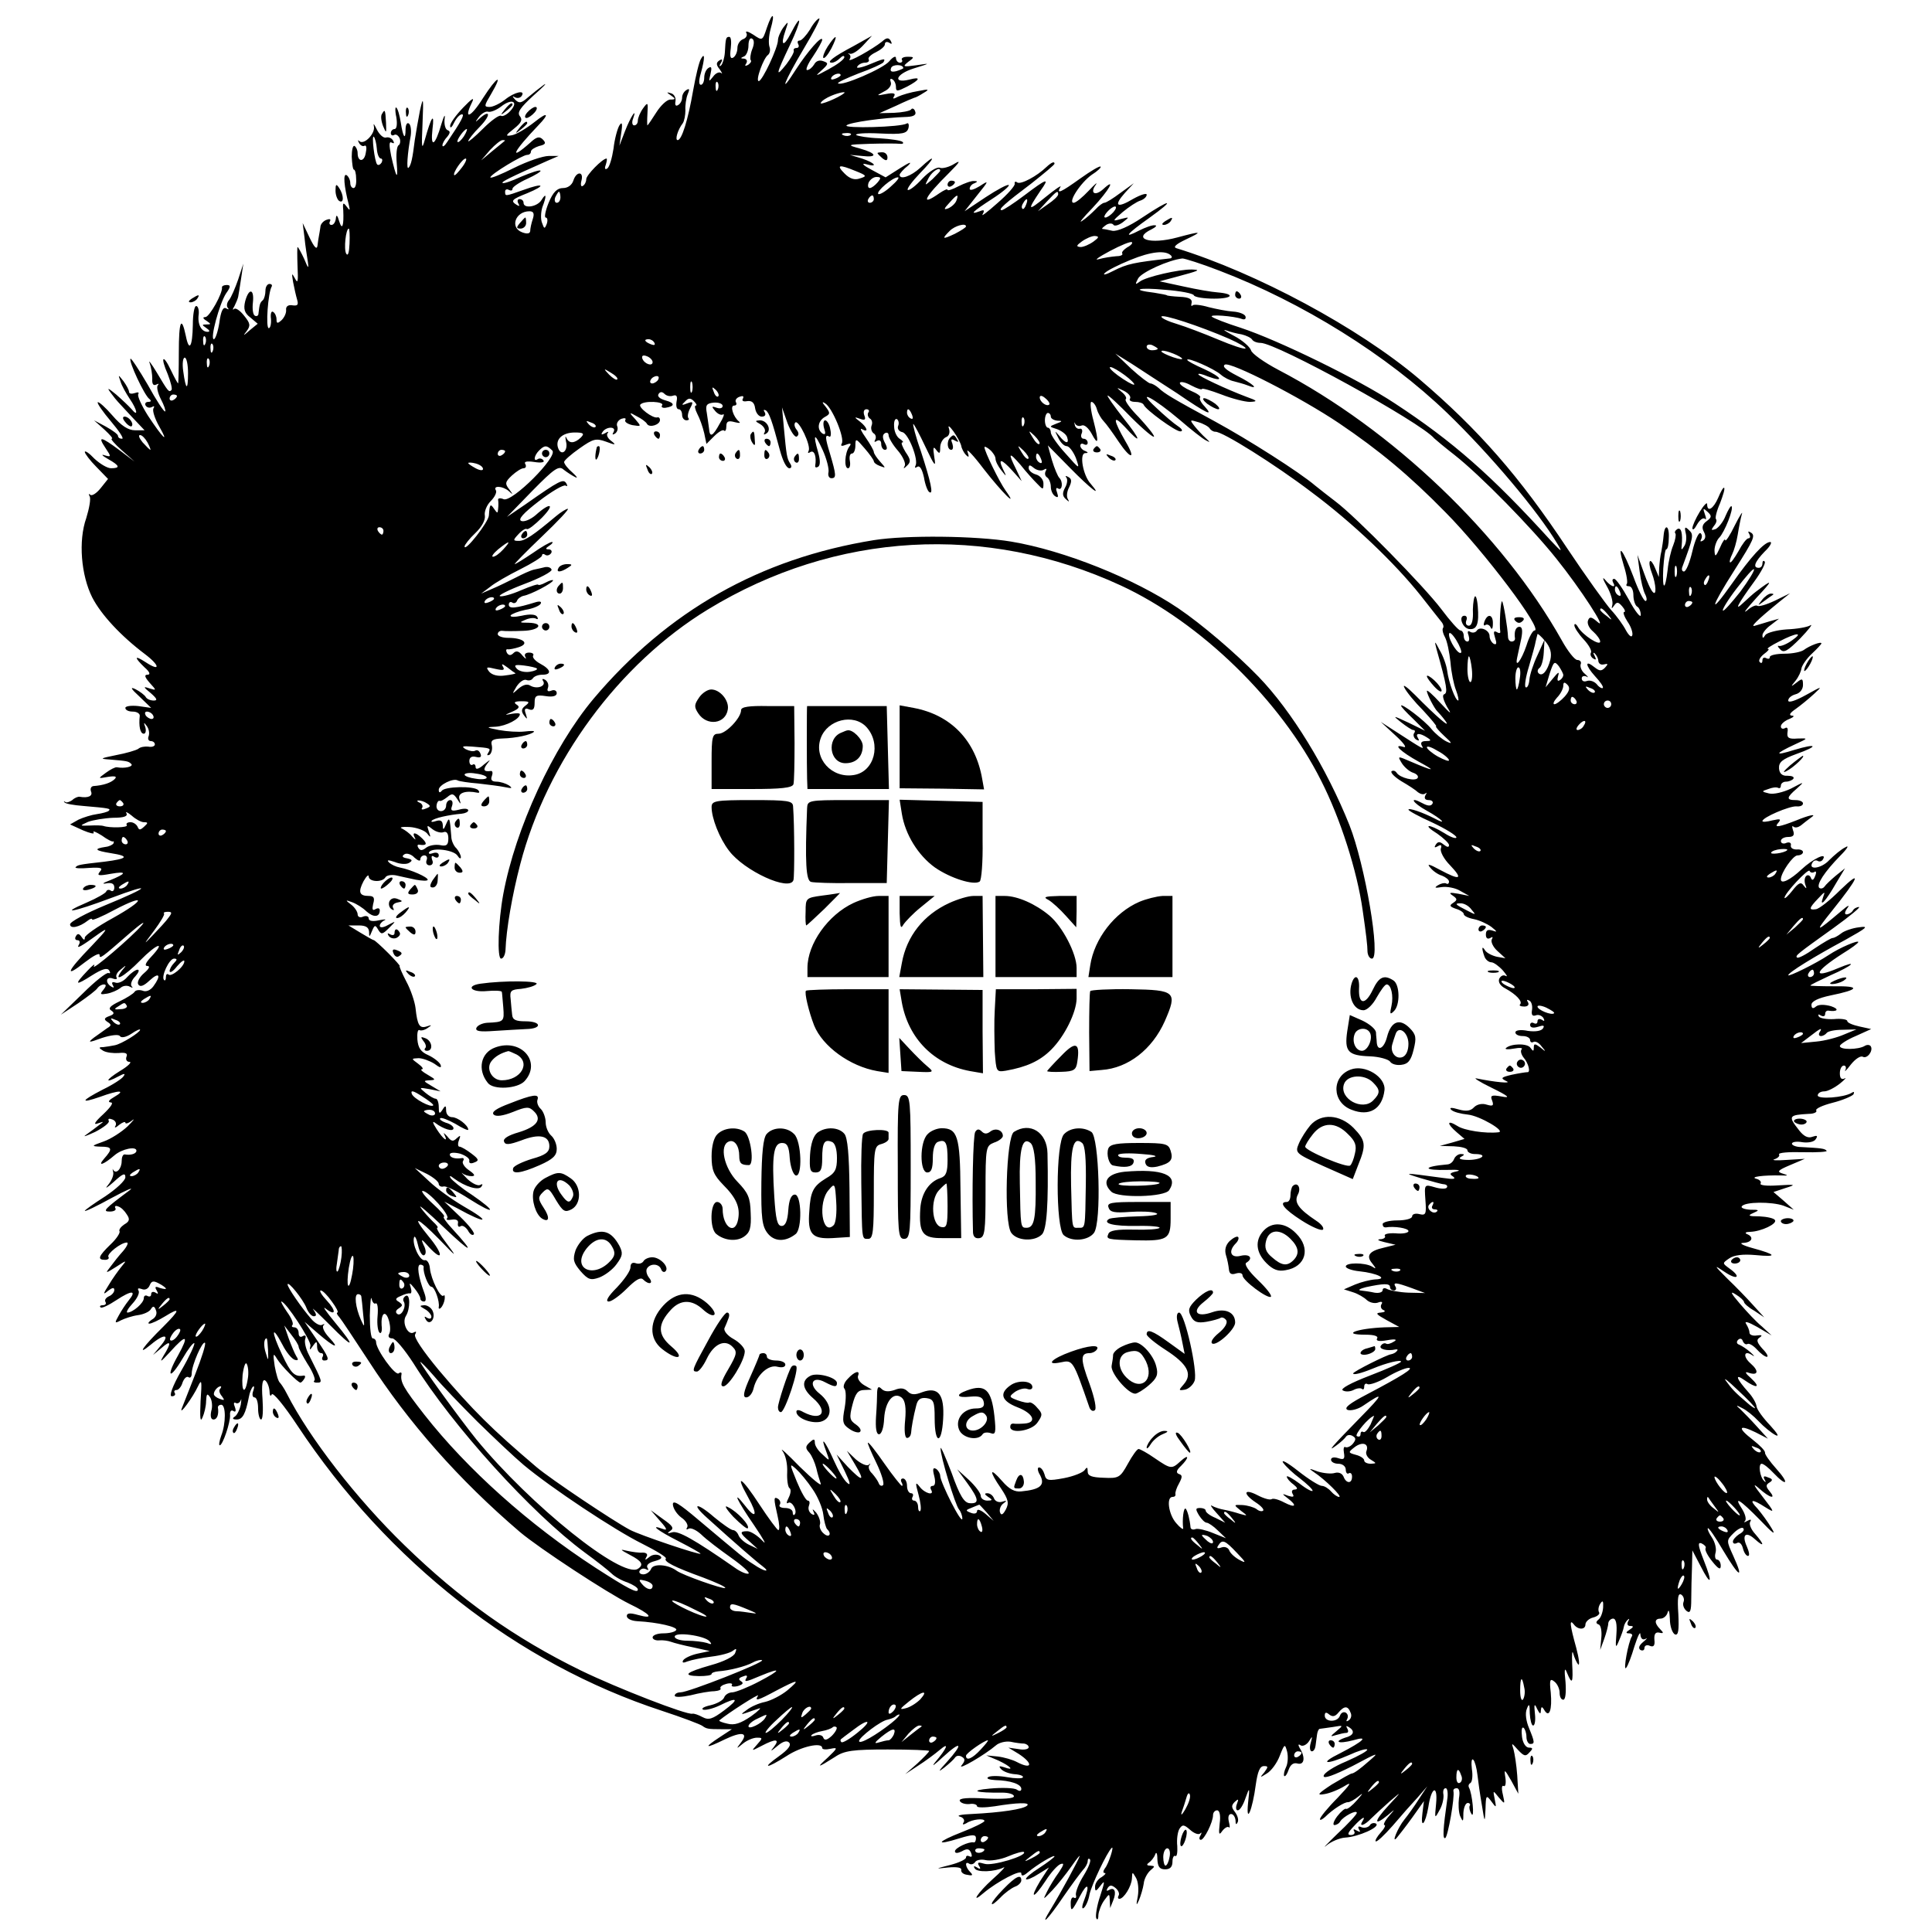 <svg version="1" xmlns="http://www.w3.org/2000/svg" width="698.667" height="698.667" viewBox="0 0 524 524"><path d="M208 7.5c-1.2 3.6-1.2 3.6-3.7 1.9-1.4-.9-2.2-1.1-1.9-.5.4.6 0 1.4-.8 1.7-.9.3-1.6 1.4-1.6 2.4 0 1.1-.5 2.2-1.1 2.6-.8.5-1-.3-.7-2.5.2-1.7.1-3.1-.4-3.1-.9 0-1 .3-1.2 4.2-.1 1.5-.6 3.1-1 3.5-.5.5-.6.2-.1-.6.6-1 .4-1.2-.4-.7-.9.6-.9 1.2.1 2.4.7 1 .8 1.4.4 1-.5-.4-1.5 0-2.2 1-1.2 1.5-1.2 1.4-.7-.7.4-1.7.3-2.2-.5-1.7-.7.4-1.2 1.6-1.2 2.7 0 1-.4 1.9-.9 1.9-.6 0-.6-1.2 0-3.2 1.1-4 1.1-5.8 0-3.8-.5.8-1.4 4.6-2.1 8.5-1.4 8.1-3.1 13.5-4.2 13.5-.8 0 0-2.8 1.4-4.6.4-.6.7-2.2.7-3.5-.1-1.3.2-3.3.6-4.3.6-1.4.5-1.7-.3-1.2-.7.4-1.2 1.3-1.2 2.1s-.5 1.7-1.1 2c-.6.4-.9 0-.7-1 .2-1-.4-2-1.2-2.2-1.3-.4-1.3-.3 0 .6 1.3.9 1.3 1.1-.2 1.1-.9 0-2.6 1.6-3.8 3.5-1.2 1.9-2.3 3.5-2.4 3.5-.1 0-.1-1.5 0-3.2.2-3.1.1-3.2-1.2-1.4-.8 1.1-1.4 2.6-1.4 3.3 0 .7-.4 1.3-1 1.3-.5 0-.7-.8-.3-1.8 1.2-3.4-.7-.5-2.2 3.4l-1.5 3.9.5-3.5c.4-2.5.2-3.1-.5-2-.5.8-1.3 3.6-1.6 6.3-.4 2.6-1.1 5-1.7 5.4-.6.4-.8 0-.4-1 .3-1 .4-1.7.2-1.7-1.1 0-5.5 4.5-5.5 5.6 0 .7-.4 1.5-.9 1.8-.5.4-.7-.3-.4-1.4.7-2.6-1.4-2.6-2.2 0-.4 1.2-1.5 2-2.8 2-1.6 0-2.7 1.1-3.9 4-.9 2.2-1.2 4-.8 4 .5 0 .6.8.3 1.7-.6 1.5-.7 1.4-1.3-.3-.4-1-.3-2.9.1-4.2 1.2-3.1 1.1-4.1-.2-2-1.1 1.9-4.9 2.5-4.9.8 0-.6-.5-1-1.1-1-.5 0-.7.5-.3 1.2.4.7.3.8-.4.4-1.8-1.1-1.5-1.5 2.8-3.2 5.3-2.2 4.5-2.9-1-.9-5.1 1.8-5 1.8-5 .4 0-.5.5-.7 1-.4.6.3 1 .2 1-.3s1.8-1.7 4-2.7c2.2-1 3.8-2 3.6-2.2-.2-.3-2.6.5-5.2 1.6-2.6 1.2-4.9 2-5.1 1.7-.3-.3 1.8-1.4 12.2-6l3-1.3h-2.7c-1.5 0-5.7 1.4-9.3 3.2-3.6 1.8-6.5 3-6.5 2.6 0-.8 8.7-6.1 10-6.1.6 0 1-.4 1-.9s1-1.1 2.2-1.5c1.8-.4 2-.8 1-1.8-.9-.9-1.7-.7-3.4.9-6 5.3-4.6 2.4 2.2-4.7 3.1-3.2 2.6-3.8-.9-1-2.4 1.9-5.3 3.6-6.4 3.7-1.7.3-1.6 0 .7-1.8 2-1.6 2.4-2.4 1.6-3.4-.8-1 .1-2.3 3.7-5.6 2.6-2.3 3.9-3.6 2.8-2.9-1.1.8-3 2.3-4.3 3.4-1.8 1.6-2.4 1.7-3.5.6-.8-.9-.8-1.1 0-.6.6.3 1.4.2 1.8-.4 1.1-1.7-1.9-1.1-4.5 1-1.4 1.1-3.3 2-4.2 2-1.6 0-1.5-.3.4-3.5 3.4-5.8 1.6-4.8-2.2 1.1-3.3 5.3-5.4 6.1-3 1.2.8-1.6 0-1.1-2.4 1.4-2 2.1-3.6 4.3-3.5 5 0 .7.5.3 1.1-1 .6-1.2 1.5-2.2 2.1-2.2.8 0-.2 1.9-4 7.5-.7 1.1-1.3 1.5-1.3.9 0-.5.6-1.6 1.3-2.3.8-1 .9-1.5.1-1.8-.6-.2-1-1.6-.8-3.1.2-1.5-.2-.8-.9 1.5-1.7 5.9-3 6.6-2.4 1.3.6-4.7-.3-3.5-2.1 3-.8 2.9-.9 2-.6-4.5.3-7.2.2-7.5-.7-3.5-.5 2.5-1.1 6.1-1.4 8-.6 4.9-1 6.8-1.7 7.5-.6.6-.3-3.9.6-8.7.2-1.5 0-3-.5-3.3-.5-.4-.9.4-.9 1.6 0 3.1-.7 2.1-1.3-1.9-.3-1.9-.8-3.7-1.2-4-.3-.4-.4.8 0 2.6.3 1.9.1 3.2-.5 3.2-.5 0-1 .5-1 1.1 0 .5.4.8.9.5.5-.3 1.1.1 1.5.9.3.8.1 1.7-.3 1.9-.5.3-.7 2.5-.5 4.8.4 4.9-.1 4.2-1.5-1.9-.6-3-.6-4.1.2-3.6.6.3.7.1.3-.6-.4-.7-1.3-1-1.9-.8-.7.2-1.8-.8-2.5-2.2-.7-1.4-1-1.9-.8-.9.5 1.9-2.6 5.2-3.9 4.1-.4-.5-.5-.2-.1.5s1.1 1 1.5.7c.5-.2.6.7.3 2-.4 2.5-2.2 2.5-2.2 0 0-.8-.4-1.6-.8-1.9-.5-.3-.8 1.1-.8 2.9.1 1.9.3 3.5.6 3.5s.6 1.1.6 2.5c.1 1.4-.2 2.5-.7 2.5-.5 0-.9-.6-.9-1.4 0-.8-.5-1.8-1-2.1-1-.6-.7 3 .6 8 .4 1.7.3 1.7-.6.5-.9-1.2-1.1-1.1-.9 1 .2 4.3-.3 5.6-1.1 3-.5-1.7-.8-1.9-.9-.8-.1 1-.6 1.8-1.2 1.8-.5 0-.7-.4-.4-1 .3-.6-.1-.7-.9-.4-.9.3-1.7 1.2-1.7 2-.1.8-.3 1.8-.4 2.4-.1.5-.3 1.8-.4 2.7-.2 1.1-.9.3-2.1-2.2l-1.9-4 .5 4c.2 2.2.7 5.1.9 6.5.3 2 .1 1.9-1-.8-.8-1.7-1.6-3.2-1.8-3.2-.1 0-.1 2.4 0 5.2.2 4.1.1 4.9-.7 3.3-.9-1.6-.9-1.5-.5 1 .3 1.6.8 3.8 1.1 4.8.4 1.4.1 1.7-1.3 1.5-1.1-.2-1.8.3-1.7 1.2.1.9-.5 2.1-1.2 2.8-1.1 1-1.4 1-1.4-.2 0-.8-.4-1.7-.9-2-.5-.4-.8.5-.6 1.9.1 1.4-.2 2.5-.6 2.5-.9 0-.2-9.7.8-11.3.2-.4-.1-.7-.6-.7-.6 0-1.1.8-1.1 1.8s-.3 2.2-.7 2.6c-.8.7-.9 1.1-1.2 3.7 0 .5-.5.8-1 .5-.5-.3-.7-1.9-.5-3.6.4-3.7-1.1-4-2.1-.3-.5 2.1-.2 3.2 1.4 4.4l2 1.7-2.2 1.8c-1.7 1.5-1.9 1.6-.8.2 1.1-1.5 1-2.1-.7-4.2-1.1-1.4-2.3-2.2-2.7-1.8-.5.4-.4 0 .1-.8.4-.8.9-2 1-2.5.1-.6.5-2.8.8-5l.6-4-1.4 4.3c-.8 2.3-1.9 4.9-2.5 5.6-.6.7-.7 1.7-.3 2.1.4.5.2.5-.5.1-.8-.4-1.4.8-1.8 3.9C59.1 90 58.4 92 58 92c-1.1 0 1.5-9.6 3.3-12.4 1.3-1.8 1.3-2.3.2-2.3-.8 0-1.3.3-1.3.6.3 1.5-3.4 8.1-4.5 8.1-.8 0-.7.4.3 1 1.3.9 1.3 1 0 1s-1.3.1 0 1c.9.6 1 1 .3 1-1.7 0-2.8-2.1-2.4-4.8.1-1.2-.2-2.2-.7-2.2-.5 0-.9 2.3-.9 5.1-.1 6-1 7.5-1.9 3-1.2-5.7-1.9-4-1.9 4.5 0 4.6-.1 8.4-.2 8.4s-1-1.6-1.9-3.5c-2.2-4.7-3-3.8-.9 1 .8 2.1 1.3 4 1 4.3-.7.7-.9.4-4-4.8-1.5-2.5-2.4-3.6-1.9-2.5.4 1.1.7 3 .7 4.2-.1 1.5.3 2 1.1 1.6.6-.3.8-.3.4.2-.4.4 0 2.1.8 3.7.9 1.7 1.4 3.2 1.2 3.4-.3.2-2.4-3-4.7-7.2-2.4-4.1-4.5-7.3-4.7-7.1-.6.6 3.8 10 5.1 10.9.6.5.5.8-.3.8-.7 0-1 .5-.7 1 .4.6 1.1.7 1.7.4.6-.4.8-.2.4.4-.3.6.4 2.8 1.6 4.9 2.8 4.9 1 3.2-3.1-3-1.7-2.7-2.9-5.3-2.6-5.8.3-.5-.1-.6-.9-.3-.9.3-1.6.2-1.6-.3s-.7-1.8-1.5-2.9c-1.5-1.9-1.5-1.9-.8.1.3 1.1 1.5 3.2 2.5 4.7 2 2.9 2.4 5.1.5 2.8-.7-.8-2.6-2.6-4.2-4-2.2-1.8-2.6-2-1.5-.5.8 1.1 1.7 2.2 2 2.5.3.3 2 2.2 3.8 4.1l3.4 3.6h-2.6c-1.8 0-3.7-1.2-6.1-4-1.9-2.2-3.7-3.8-4-3.6-.2.3 1.4 2.6 3.6 5.2s3.6 4.7 3 4.7c-.6 0-1.1-.3-1.1-.8 0-.4-1.5-1.5-3.3-2.5l-3.2-1.7 2.8 2.5c1.5 1.4 2.5 2.5 2 2.5-.4 0 .8 1.4 2.7 3.1l3.5 3.1-4.1-3.1c-5.1-3.8-6-3.9-3.8-.6 1.6 2.4 1.6 2.5-.2 2-1.1-.4-.7.1.9 1 3.2 1.8 3.4 2.5.8 2.5-1 0-3-1.2-4.5-2.6-1.4-1.5-2.6-2.3-2.6-1.8 0 .4 1.4 2.3 3.1 4l3.2 3.3-2 2.5c-1.1 1.4-2.4 2.2-2.8 1.8-.5-.4-.5-.2-.2.4.4.6-.1 3.3-.9 5.9C21.2 146.7 22 156 25 162c2.4 4.7 7.8 10.5 14.3 15.4 4.1 3.1 4.3 4.9.2 2.2-3.1-2-3.2-1.4-.3 1.4 1.4 1.2 1.7 2 .8 2-.9 0-.8.6.6 2.2 1.9 2.1 1.9 2.1-.1 1.5-1.7-.6-1.7-.4.4 1.3 1.7 1.5 1.9 2 .8 2-.9 0-1.9-.4-2.2-1-.3-.5-1.6-1.5-2.8-2.1-1.5-.7-1.2-.1 1.1 2L41 192l-3.5-.5c-1.9-.2-3.5 0-3.5.5 0 .6.9 1 2 1 1.2 0 2 .6 1.9 1.2-.3 2.7.1 4.8 1.1 4.8.5 0 .7-.8.4-1.8-.5-1.3-.4-1.4.4-.3.6.8.8 2 .5 2.8-.3.7 0 1.3.6 1.3s1.1.4 1.1.9-.8.8-1.8.6c-.9-.1-2.2.1-2.7.6-.6.4-3.3 1.2-6 1.7-4.4.9-4.6 1-1.7 1.2 4.6.4 5 .4 5.8 1.2.7.7-1.8 1.3-3.9.9-.4-.1-1.8.6-3 1.5-2.2 1.6-2.2 1.6.6 1.1 2-.3 2.5-.1 1.8.6-1 1-3 1.7-5.8 1.9-.6.1-.9.7-.6 1.5.5 1.2-.8 1.8-3.1 1.4-.4-.1-1.4.3-2 .9-.7.5-1.6.8-1.9.5-.4-.3-.5-.2-.2.1.2.4 2.6.8 5.2 1 7 .6 7.4.7 6.8 1.3-.3.3-1.8.7-3.2.9-1.5.2-3.7.9-5 1.5l-2.3 1.3 3.5 1.6c1.9.8 3.2 1.1 2.9.6-.4-.6.6-.2 2.2.8 1.5 1.1 2.9 1.8 3.1 1.6.2-.1.2.1.1.5-.2.4-1.2.9-2.2 1-3.3.5-2.9 1 1.5 1.7 5.1.8 4.6 1.5-1.7 2.3-7.2.8-7.3.9-7.9 1.5-.3.3 1.3.4 3.6.2 3.3-.2 3.9 0 3 1-.9 1.1-.4 1.2 2.9.6 4.6-.8 4.4-.1-.3 1.8-1.8.7-2.2 1-.9.8 1.5-.3 2.2.1 2.2 1.1 0 .8-.4 1.2-.9.9-.5-.4-1.1-.3-1.3.2-.1.4-2.5 1.8-5.3 3-7.7 3.3-3.6 2.6 6.5-1.2 11.7-4.4 10.8-3.1-1.4 1.9-5.3 2.2-9.6 4.5-9.6 5.2 0 1.3 2.5.8 4.8-1 .6-.5 1.2-.7 1.2-.3 0 .3 2.7-.8 6-2.6 8.8-4.6 8.4-2.7-.4 2.2-4.2 2.3-7.6 4.7-7.6 5.3 0 .8-.3.7-.9-.2-.6-.9-1.1-1-1.5-.2-.4.6-.2 1.1.4 1.1.6 0 .8.5.4 1.2-.8 1.3.5.6 5.6-3.1 2.6-1.8 2-.9-2.2 3.5-6.7 6.9-7.5 8.9-1.8 4.4 2.2-1.7 4-2.7 4-2 0 1.2.4.9 8.3-6 2.9-2.5 4.3-3.4 3.2-2.1-2.8 3.3-14.1 12.9-13 11.1.4-.8-.4-.2-1.8 1.3-3.7 3.9-3.4 4.2 1.3 1.2 2.7-1.7 4.1-2.1 4.6-1.3.4.6.3.9-.2.7-.5-.2-3.6 2.2-6.9 5.5l-6 5.8 4.7-3.1c2.6-1.8 5-3.6 5.3-4.2.4-.5 1.1-.9 1.7-.9.7 0 .6.5-.2 1.5-1 1.2-.8 1.3 1 1 1.2-.2 2.8-.9 3.6-1.5.7-.7 1.9-.8 2.6-.4.7.4 1 .3.5-.1-.4-.5 0-1.7 1-2.7.9-1 1.2-1.8.6-1.8-.5 0-1.8.9-2.8 2-1 1.2-2.5 1.8-3.2 1.5-.9-.3-1.1 0-.7.7.4.7.3.8-.4.4-1.8-1.1-1.4-2.9.4-2.2.8.3 1.3.2 1-.3-.3-.5.2-1.5 1.2-2.2 1.5-1.3 1.6-1.2.3.3-2.7 3.5.6 1.7 4.9-2.7 4.5-4.6 7.2-5.5 3-1-1.5 1.6-1.9 2.5-1 2.5.8 0 .4.8-.9 1.9-1.3 1.1-2 2.5-1.6 3.1.5.8 1.5.4 3.1-1.1 2.6-2.4 3.2-1.4 1 1.6-.8 1.1-2 1.6-2.9 1.2-.9-.3-1.9-.2-2.2.3-.3.5-2.2 1.7-4.1 2.6-2.5 1.2-3.2 1.9-2.2 2.5.9.6.8 1-.6 1.5s-1.5.9-.4 1.6c1.1.7 1 1-.2 1.7-.8.6-2.4 1.7-3.5 2.5-1.8 1.4-1.6 1.5 2.2.1 2.5-.8 4.5-1 4.8-.5.4.6 1.7.3 3.1-.6 1.3-.9 2.4-1.4 2.4-1.1 0 .7-5.1 3.9-6.9 4.2-.9.2-2.3.4-3.1.5-1.3 0-1.3.2 0 1 .9.5 2.8.7 4.2.6 1.9-.2 2.5.1 2.1 1-.3.8.1 1.4.8 1.4.8 0-.4 1.2-2.6 2.5-4 2.5-4.2 3.5-.3 1.4 1.5-.8 1.9-.8 1.3 0-.3.6-2.9 2.3-5.6 3.6-6 3.1-6.3 3.9-.8 2 5.2-1.9 7.2-1.9 3.9 0-1.4.8-1.9 1.4-1 1.5.9 0 .1 1.2-2 3.2-2.3 2.1-2.8 3-1.5 2.5 1.8-.6 1.8-.6.3.5-.9.7-2.5 1.9-3.5 2.6-1 .7.1.3 2.5-.8 2.3-1.2 4-2.5 3.7-3-.3-.6.1-.7.9-.4.9.3 1.3 1.1.9 1.8-.4.6.1.5 1-.3.9-.7 1.7-1 1.7-.6s.8.2 1.8-.6c.9-.7.4 0-1.2 1.6-1.6 1.5-4.5 3.4-6.5 4.1-3.4 1.2-3.4 1.3-.8 1.4 3.2 0 3.3.6.9 3.3-1.9 2.2-.1 1.6 2.9-1 2-1.7 5.9-2.5 5.9-1.2 0 .8-1.5 1.3-3.2 1-.5 0-.8.8-.8 1.8 0 2.1-1.5 3.7-2.3 2.4-.2-.5-.2-.2 0 .6s-.4 2.3-1.4 3.5c-1 1.2-.3.8 1.5-.8 2.5-2.3 3.2-2.6 3.2-1.3 0 .9-2.5 3.2-5.5 5.2-3 1.9-5.5 3.7-5.5 3.9 0 .3 3.3-1.3 7.3-3.5 3.9-2.1 6.2-3.1 4.9-2.1-7 5.2-7.5 5.8-5.4 5.8 1.1 0 1.8-.4 1.5-.9-.3-.5 0-.8.7-.5.8.2 1.8 1.2 2.4 2.2.9 1.3.7 1.9-.7 2.7-.9.6-1.5 1.4-1.3 1.8.3.4-.8 2.1-2.4 3.6-3.3 3.2-3.7 4.2-1.5 4.2.8 0 1.2-.4.9-.8-.5-.8 3.4-3.9 5-3.9.5 0 .1 1-1 2.3-1.1 1.2-2.6 3.1-3.4 4.2-1.5 1.9-1.5 2 1.5.1 2.9-1.9 3-1.9 1.4 0-.8 1-2.4 3.2-3.4 4.9-1.6 2.5-1.6 2.8-.2 1.6 1.2-.9 1.7-1 1.7-.2 0 .6-.7 1.4-1.5 1.7-.8.4-1.2 1-.9 1.5.3.5 0 .9-.7.9s-1 .3-.6.6c.3.3 2.2-.6 4.3-2 4.1-2.7 5.6-2.7 3.3.1-.8 1-2 2.8-2.7 4.1-1.2 2.1-1.1 2.2.6 1.3 1-.5 3.1-1.2 4.6-1.4 1.5-.2 3.1-.9 3.5-1.6.6-1 1-.9 1.4.3.4.9-.1 2-1.1 2.5-.9.6-1.2 1.1-.7 1.1.6 0 2.5-.9 4.3-2 4.2-2.6 4.1-1.8-.5 2.8-5.6 5.5-7.4 8.2-3.4 4.9 3.8-3.2 5.4-2.8 2.5.5l-1.9 2.3 2.3-1.9c2.6-2.3 2.8-1.5.5 2.2-1.1 1.9-.7 1.6 1.8-1.1 4.5-5 5.3-4.7 2.2.9-3.4 6-2.3 6.8 1.2.9 1.5-2.6 2.9-4.4 3.2-4.2.2.3-1.3 3.6-3.5 7.4-2.5 4.4-3.4 7-2.6 7 .7 0 1.1-.4.8-.9-.3-.4-.1-.8.5-.8.5 0 1.3-.9 1.6-2 .4-1.1 1.1-1.8 1.6-1.5.5.4.9-.1.9-1 0-2.2 2.9-8.9 3.6-8.3.3.3-.9 4.1-2.6 8.4-1.7 4.4-3.4 8.6-3.7 9.4-.8 2.2 3-3 4.4-6 1-2.1 1.1-1.6.7 4-.2 4.5-.1 5.9.5 4.5.5-1.1 1-3.1 1-4.5.1-2 .3-2.2 1.1-1 .5.8.7 2.5.3 3.7-.3 1.4-.1 2.3.6 2.3 1 0 1.5-1.4 1.2-3.3 0-.4.4-.7.9-.7 1.3 0 1.3 5.1 0 8.4-.5 1.4-.7 2.6-.4 2.6.8 0 2.9-6.2 2.8-8.2-.1-1 .3-1.5.9-1.1.6.4.8 0 .4-1.1-.4-.9-.3-1.4.2-1.1.5.3 1.1 0 1.4-.7.2-.7.2-.2 0 1.2-.3 1.4-1 2.8-1.6 3.2-.8.5-.6.8.5.8 1.6 0 2.4-1.5 3.3-6.1.2-1.2.7-2.4 1.1-2.8.4-.3.4.2.1 1.1-.4 1-.2 1.8.3 1.8.6 0 1 1.3 1 3 0 1.6.4 3 .8 3 .5 0 .6-2.5.4-5.6-.3-3.9 0-5.4.7-5 .6.4 1.1 1.7 1.2 2.9 0 1.2.3 1.6.6.9.3-.7 3.3 2.9 7 8.5 24.5 37 59.7 64.5 98.8 77.3 5.5 1.8 10.5 3.7 11 4.1 1.1.8 1.5.9 5.3.9h2.7l-3.2 2.1c-4.6 3-4.1 3.3 1.2.7 4.8-2.3 6.6-1.9 4.4.9-1.3 1.7-1.2 1.7.6.2 1.1-.9 2.8-1.6 3.8-1.6 1.6 0 1.6.1 0 1.9-1.6 1.8-1.6 1.8 1.3.3 3.8-2 5-1.9 3.3.3-1.1 1.3-.9 1.3.9-.2 1.5-1.3 2.6-1.6 3.2-1 .7.7-.2 1.9-2.7 3.7-4.9 3.5-3.5 3.5 2 0 3.9-2.6 9.7-3.9 9.7-2.2 0 .4 1 .5 2.3.2 2-.4 1.9-.2-.8 2.4-3.2 2.9-2.9 2.9 2-.2 2.5-1.7 4.9-2 14.3-2 6.1 0 11.2.2 11.2.4 0 .3-1.5 1.8-3.2 3.4l-3.3 2.9 3.5-2.3c1.9-1.2 4.6-3.2 5.9-4.3 2.7-2.3 2-.5-1.3 3.4-1.1 1.4-.2.7 2.2-1.5 5-4.6 5.6-3.7 1 1.4-2.3 2.5-2.5 2.9-.8 1.6 1.4-1.1 2.8-2.4 3.1-2.9.4-.5 1.2-.5 1.8-.1.9.5.9 1.1-.1 2.3-1.3 1.6 6.4-2.9 9.3-5.4.9-.8 2.7-1.2 4-1 1.3.3 3 .5 3.7.5.6.1 1.2.5 1.2 1s-1.2.8-2.7.5l-2.8-.4 2.8 1.7c4 2.6 3.7 4.4-.5 2.2-1.1-.6-3.5-1.3-5.2-1.5l-3.1-.3 3.3 1.4c3.4 1.6 4.5 2.9 1.5 1.8-1.3-.4-1.5-.3-.8.5.6.7 2.3 1.3 3.7 1.4 1.5.1 2.5.5 2.2.9-.2.3-2.1.3-4.3-.1-2.2-.4-4.5-.4-5.1 0-.6.4.3.7 1.9.8 4.2.1 7.1 1.1 7.1 2.4 0 .6-.5.7-1.2.2-.7-.5-4-.6-7.3-.3-5.8.5-3.9 1.2 3.3 1.1 1.7 0 3.2.4 3.2 1s-3 .8-7.5.6c-5.1-.3-7.4-.1-7.2.6.2.6 1.4 1 2.6.9 1.1-.2 2.1.1 2.1.6 0 .4 2.1.4 4.8 0 6-1 9.7-1.1 8.8-.2-1 1-7.1 1.9-15.1 2.3-2.7.1-4.2.4-3.2.7.9.2 1.4.9 1.1 1.5-.5.7-.2.8.7.3 1.6-1.1 4.9-1.4 4.9-.6 0 .3-2.7 1.7-6.1 3-6.9 2.7-7.4 3.8-.7 1.7 3.6-1.1 4.5-1.1 4.5 0 0 .7-.3 1.2-.6 1.1-1.3-.3-5.1 1.5-5.1 2.4 0 .6.7.6 1.9 0 1.4-.8 2-.7 2.5.5.3.8.2 1.2-.4.9-.6-.3-1-.2-1 .3s-1.9 1.4-4.2 2c-4.3 1.1-4.3 1.1-.6.7 2.3-.2 3.7 0 3.5.7-.1.6.6 1.2 1.7 1.3 1.4.3 1.6.1.7-.8-1.3-1.3-1.5-3.1-.2-2.2.5.3 1.2.1 1.6-.5.3-.5 1.6-.8 2.8-.5 1.2.3 4-.1 6.1-1 2.1-.9 4-1.4 4.3-1.2 1 1-8.6 3.9-10.7 3.2-1.7-.5-2-.4-1.5.5.6.9.4 1.1-.5.5-.8-.5-1.1-.4-.6.3.7 1.1 5.4.9 7.8-.3.7-.4-.6 1.1-3 3.2-4 3.6-6.2 7-2.4 3.7 3.7-3.1 10.2-6.5 10.2-5.3 0 .8.5.8 1.8-.3 2.5-2.1 7.2-4.9 7.2-4.3 0 .2-1.8 1.6-4.1 3.1-2.2 1.4-3.9 2.8-3.6 3.1.3.2 1.8-.4 3.3-1.4l2.9-1.8-2.4 3.7c-3 5-1.8 4.9 1.5-.1 1.4-2.2 3.2-4.2 4-4.5 1.1-.4 1 .1-.4 2.2-1.1 1.5-2.5 3.8-3.2 5.2-1.2 2.4-1.2 2.4 1.4-.3 1.4-1.5 3.8-4.5 5.2-6.5 1.4-2 2.4-3.3 2.2-2.7-.4 1.2-5 9.7-7.8 14.3-3.2 5.2-.9 3 3.5-3.5 2.2-3.2 4.6-6.4 5.2-7.1.7-.7 1.3-1.8 1.3-2.4 0-.6.3-.9.6-.5.4.3-.4 2.3-1.7 4.4-1.3 2.1-2.2 4.4-2.1 5.2.2.7 0 1.1-.5.8-.5-.3-.9.3-.9 1.4 0 2.6.3 2.4 2.5-1.8 2.1-4 2.8-3.2 1.1 1.2-.6 1.5-.6 2.4-.1 2 .5-.3 1.3-1.9 1.6-3.7.6-2.7 4.7-11.3 6-12.6.8-.8-.8 4.3-1.8 5.5-.5.7-.6 1.3-.1 1.3s.1.5-.8 1.1c-1 .5-1.8 1.7-1.8 2.6 0 1.4.2 1.4 1.5-.3 1.2-1.6 1.2-1.2-.1 2.8-.9 2.6-1.3 5.3-1.1 6 .3.7.6.4.6-.8.1-1.1.8-2.9 1.6-4 1.4-1.9 1.4-1.9 1.5.1l.1 2 .8-2c1-2.4.4-3.8-1.1-2.9-.7.4-.8.2-.4-.5.6-.9 1.1-.9 2.2 0 .7.6 1.1 1.5.8 2-.3.5-.2.9.2.9 1.2 0 3.3-3.4 3.4-5.5.1-1.9.1-1.9 1.1-.2.6 1 .8 3.2.5 5-.5 2.5-.4 2.7.3 1.1.5-1.2 1.1-3.2 1.3-4.5.1-1.3 1-2.9 1.8-3.6 1.3-1.1 1.3-1.2 0-1.3-1 0-1.1-.3-.4-.8.6-.4 1.4-1.4 1.7-2.2.3-.9.6-.4.6 1.2.1 2.1.6 2.8 2.1 2.8 1.4 0 2-.7 2-2.1 0-1.1.4-1.8.8-1.5.4.2.6-1 .5-2.7-.2-1.8.1-3.9.6-4.7.8-1.2 1.2-1.2 2.9.3 1 .9 2.2 1.4 2.7 1 .4-.5.5-.2.1.5-.4.6-.4 1.2.1 1.2.9 0 3.3-4.8 3.3-6.7 0-.7.5-1.3 1.1-1.3.7 0 1 1.4.7 3.6-.3 2.9-.2 3.3.7 2 .7-.9 1.5-1.3 1.8-1 .3.3.3-.3 0-1.5s-.1-2.1.6-2.1c.6 0 1.1.8 1.2 1.7 0 1.2.2 1.3.6.5.3-.7-.1-1.9-.8-2.8-.9-1.2-1-1.7 0-2.7 1-.9 1.1-.8.6.5-.4 1-.3 1.8.2 1.8.6 0 1.5-1.5 2.1-3.3 1.1-3.1 1.2-3.1.7 1.3-.6 6.1 1.2 1.9 2.1-5 .5-3.5 1.1-5 2.2-5 1.2 0 1.2.2.1 1.7-1.3 1.5-1.2 1.5.7.3 1.2-.7 2.8-2.9 3.5-4.8 1.3-3.3 1.4-3.3 2-1.1.3 1.3.2 3.2-.3 4.2s-.7 2.1-.5 2.4c.3.2.8-.5 1.2-1.7.5-1.4 1.3-2 2.4-1.7 1.9.5 2.2-1.7.6-4.2-.5-.9-.4-1.2.3-.7.6.3 1.6-.2 2.2-1.1 1-1.6 1-1.5.5.4-.4 1.3-.2 2.3.3 2.3s.9-.7 1-1.5c.1-.8.3-2.2.4-3 .1-.8.4-1.5.7-1.6.3 0 2-.3 3.6-.5 2.9-.5 2.9-.5 1 1.1-1.8 1.5-1.8 1.6-.2 1.1 1-.3 2.3-.6 2.8-.6.6 0 .7-.5.3-1.2-.4-.7-.3-.8.4-.4 1.8 1.1 1.4 2.3-1 2.9-1.2.4-2 .9-1.7 1.1.3.3 2 .1 3.9-.4 4.4-1.3 2.9.2-3.5 3.5-5.9 2.9-4 3.3 2.4.5 2.4-1.1 4.6-1.8 4.9-1.5.3.3-2.2 1.7-5.6 3.2-3.4 1.4-6.2 3.2-6.2 4 0 .8 2.6-.1 7.8-2.7 7.3-3.9 7.5-3.9 4.2-1.1-1.9 1.7-3.8 3.1-4.3 3.1-.4 0-2.8 1.4-5.5 3-3.8 2.5-4.2 3-2 2.6 1.4-.2 3.9-1.2 5.5-2.2 2.1-1.3 1.6-.5-1.9 3.2-2.7 2.7-4.8 5.3-4.8 5.8 0 .4.6.1 1.4-.6 2.1-2.1 5.3-4.1 6.2-4 .5 0 1.8-.7 2.9-1.6 1.3-1.1 1.2-.8-.4 1-1.3 1.5-2.7 2.6-3 2.4-.3-.2-1.4.7-2.4 2s-1.3 2.4-.8 2.4 1.3-.4 1.6-1c.8-1.3 4.5-3.3 4.5-2.3 0 .4-2.4 3-5.3 5.7-2.9 2.8-4.2 4.2-2.9 3.1 1.2-1 3.5-2 5-2.1 3.6-.2 9.7-2.9 8.4-3.8-.6-.3-1.4-.1-1.7.5-.4.5-1.4.8-2.2.5-.9-.4-1.1-.2-.7.6.5.7.3.8-.6.3-.8-.5-1.1-.4-.7.2.3.5-.1 1-.9 1-1.1 0-.9-.6.8-2.4 2.2-2.4 3.4-3 2.3-1.3-1 1.6.6 1.1 2.4-.8.9-.9 3.2-3 5.1-4.7 3.3-2.8 3.2-2.7-.5 1.3-3.9 4.2-4 5.7-.1 2.5 2.1-1.8 2.1-1.8.2.4-1.1 1.3-1.5 2.3-1.1 2.3.4 0 0 .9-1 2s-1.6 2.2-1.4 2.4c.3.3 2.3-1.6 4.6-4.2 2.2-2.6 5.3-6.1 6.8-7.7l2.6-3-2.3 3.5c-1.2 1.9-3 4.4-3.9 5.5-1.8 2.2-3.6 6.7-2.1 5 .5-.6 2.4-3 4.2-5.5l3.2-4.5-.4 3.2c-.6 4.6.8 3.1 1.6-1.6.8-5.5 2.6-6.2 2.1-.9-.4 4.1-.4 4.2.9 1.8.8-1.3 1.2-3.2 1.1-4.2-.2-1 0-1.8.6-1.8.5 0 .7 1.5.4 3.2-1.1 7.7-1.3 10.8-.5 10.3.7-.4 2.6-11.1 2.2-12.7-.1-.5.3-.8.9-.8.7 0 .9 1.1.6 2.7-.2 1.6-.1 3.7.3 4.8.8 1.8.9 1.7.9-.8.1-1.5.6-2.7 1.2-2.7.5 0 .8.4.5.8-.2.4 0 1.4.5 2.2.9 1.5.2-5.7-.7-7.2-.2-.4-.1-.9.4-1.2.5-.3.7-2 .4-3.8-.2-1.8-.1-3 .4-2.5.4.4.9 2.2 1.1 4 .2 1.7.7 5.4 1.2 8.2.8 5 .8 5 1 1.1.1-3.7.2-3.9 1.6-2 1.3 1.8 1.4 1.8.9-.6-.5-2.5-.5-2.5 1.1-.5 1.7 2 1.7 1.9 1.1-.8-.4-1.6-.3-2.6.2-2.3.5.3.7-.7.5-2.2-.4-2.5-.3-2.5 1.6.8l1.9 3.5-.3-5c-.2-2.8-.7-5.9-1-7-.6-1.9-.6-1.9 1.2.1 1.6 1.7 2.1 1.9 3.1.7 1-1 1-1.3-.1-1.3-.9 0-1.7-1.3-1.9-2.9-.2-1.7-.1-2.8.4-2.5.4.3.8 1.4.8 2.5 0 1 .5 1.9 1 1.9 1.3 0 1.3-.4-.3-4.3-.8-1.9-1.1-4-.6-5.2.6-1.6.8-1.4.8 1.2.1 1.8.5 3.3.9 3.3.5 0 .7-1.5.5-3.2-.3-2.7-.1-2.9.6-1.3.7 1.4 1 1.5 1 .5.1-1.2.3-1.3 1-.1 1.3 2.1 2.1-.2 1.7-4.8-.4-3.5-.2-4 1-3 .8.6 1.4 2 1.4 3 0 1.1.4 1.9 1 1.9s.8-2 .6-4.8c-.4-3.5-.2-4.1.4-2.5 1.4 3.4 1.7 2.8 1.4-2.5-.1-2.6 0-3.8.3-2.7.3 1.1.9 2.4 1.3 2.9.5.5.3-1.5-.5-4.5-1.7-6.1-1.9-7.9-.7-6.4 1.1 1.6 3.2 1.6 3.2.1 0-.7.9-1.6 2.1-1.9 1.2-.3 1.9-1 1.6-1.4-.3-.5-.2-1.5.3-2.3.7-1.1.9-.8.8 1-.1 1.4-.7 2.9-1.3 3.3-.7.6-.7 1 .1 1.3.6.2.9 1.9.7 3.7l-.3 3.2 1.1-3c.6-1.7 1.1-3.6 1.1-4.3.1-.6.7-1.2 1.3-1.2.8 0 1.1 1.5.9 4.2-.3 3.8-.2 4 .7 1.8.6-1.4 1.2-3 1.3-3.7.1-.7.6-1.6 1.1-2 .4-.4.5-.2.1.4-.4.8-.2 1.3.6 1.3.9 0 .9.3-.2 1s-1.1 1-.2 1c.7 0 1.1.4.8.8-1 1.6-2.4 9.4-1.6 8.6.5-.5 1.5-3.2 2.3-5.9.9-2.8 1.6-4.2 1.6-3.2.1 1.1.6 1.6 1.4 1.2.6-.4.4 0-.6.8-1.2 1-1.4 1.7-.8 2.2.6.3 1.1.1 1.1-.5 0-.7.7-1 1.5-.6 1 .4 1.4-.1 1.2-1.7-.1-1.5.3-2.1 1.3-1.9 1.2.3 1.3.1.3-.9-1.7-1.7-1.6-2.9.1-2.9.8 0 1.7-.8 1.9-1.7.3-1 .5-.2.6 1.8 0 2 .7 3.9 1.4 4.2.9.3 1.1-1.1.9-5.5-.3-4.4-.1-5.8.8-5.3.6.4.9 1.3.6 2-.3.8.1 1.8.8 2.4 1 .8 1.3.1 1.3-3.2 0-2.3.1-6.2.2-8.7l.1-4.5 2.2 4.2c2.9 5.7 3.4 4.8.9-1.5-1.6-4.1-1.7-5-.6-4.6.8.4 1.3.9 1.1 1.3-.3.4.5 2 1.8 3.6 1.6 2 2.3 2.4 2.3 1.2 0-1-.5-1.7-1-1.7s-.7-.9-.4-1.9c.3-1.1-.2-2.9-1-4.1-.8-1.2-1.3-2.3-1.1-2.5.2-.3 2.1 2.5 4.2 6.1 4.3 7.2 5.7 8 2.7 1.4-1.9-4.2-1.9-4.2.1-6.2 1.1-1.1 2.3-1.7 2.6-1.3.4.4-.1 1.1-1.1 1.6-.9.6-1.7 1.5-1.7 2 0 .6.5.7 1.1.4.6-.4 1.3.2 1.6 1.4.3 1.2.9 2.1 1.4 2.1.5 0 .3-1.1-.3-2.5-1.5-3.3-.3-4.3 2.2-2 2.6 2.3 2.6 1.5 0-1.5-1.1-1.2-1.7-2.7-1.3-3.3.4-.6.1-.7-.8-.2-.8.5-1.1.4-.6 0 .4-.5 0-1.9-.8-3.2-2.5-3.8-.6-2.6 4.8 2.9 3.5 3.7 4.5 4.4 3.2 2.3-1-1.7-2.7-4-3.8-5.3-2.5-2.6-1.6-2.8 2.1-.4 2.6 1.6 2.6 1.5-.7-2.8-2.6-3.3-2.8-3.9-1-2.3 2.9 2.6 4.8 3.1 2.8.7-1-1.2-1-1.7 0-2.3 1-.6.9-1-.4-1.4-1.1-.5-1.4-.3-.9.6.4.6.3.9-.1.4-1.2-1-1.7-4.7-.7-4.7.5 0 1.9 1.1 3.2 2.5 3.7 3.9 4.4 2.9.8-1.1-1.8-2-3.2-4-3.1-4.4.1-.5-1.4-2-3.3-3.5-4.3-3.3-3.9-4.3.8-2l3.3 1.7-3-3.3c-1.6-1.8-3.7-3.9-4.5-4.7-1.3-1.1-1.2-1.2.5-.3 1.1.5 3.1 2.1 4.5 3.6s3.4 3.1 4.5 3.7c1.2.6.6-.4-1.4-2.6-1.9-2-3.6-4.3-3.7-5.2-.1-.9-1.1-2.6-2.2-3.8-3.3-3.7-3.8-5.2-1.1-3.3 3.4 2.4 4.6 2.1 1.8-.5-1.5-1.3-1.8-1.9-.7-1.5 2.6.9 3-.4.6-2.5-2.2-1.9-1.8-3.8.5-2.2.7.5.5.1-.5-.8s-2.4-1.8-3.1-2.1c-.7-.2-.8-.8-.3-1.3s1.1-.4 1.3.4c.3.6.8 1 1.3.7.4-.2 1.5.4 2.5 1.5s2.2 2 2.7 2 0-1-1.2-2.2c-1.5-1.7-1.7-2.4-.8-3 .9-.6.7-.8-.7-.6-1.1.2-2-.2-2-.7 0-.6-.4-1.6-.9-2.4-.6-.9.5-.6 3 .8l3.9 2.3-2.6-2.4c-1.5-1.2-4.2-4.1-6-6.2-2.5-2.9-2.8-3.6-1.1-2.5 1.2.7 2.2 1.7 2.2 2 0 .4 1.2 1.5 2.8 2.4l2.7 1.8-3-3.3c-1.6-1.8-4.8-5.1-7-7.2-3.7-3.7-3.8-3.9-.7-1.8 3.4 2.3 4.6 1.4 1.2-1-1.9-1.4-1.9-1.4 0-2.7 1.3-.9 3.7-1.2 7.1-.9 6.1.6 5.8-.1-.8-1.9-2.6-.7-3.8-1.4-2.5-1.4 2.4-.1 3-1.6 1-2.4-.7-.3-.3-.6.9-.6 3-.1 7.4-2.2 6.7-3.2-.3-.5-2.2-.9-4.2-1-3 0-3.3-.2-1.7-.9 1.8-.8 1.7-.9-.8-.9-1.6-.1-2.6-.5-2.3-.9.8-1.3 8.1-1.3 11.3-.2l2.8 1.1-2.7-2.4-2.8-2.4 3.3-1.1c2.9-.9 2.8-1-2.1-.7-2.9.2-5 0-4.7-.5.3-.5-.3-1.1-1.2-1.3-1.8-.5 1.9-1 6.7-.9 2.1.1 2.1 0 .5-.5-1.7-.5-1.3-.9 2-2.3l4-1.7-5 .3c-2.7.2-4.2.1-3.2-.2.9-.3 1.5-.9 1.2-1.3-.2-.5 2.7-.7 6.5-.6 3.9.1 6.8-.1 6.4-.4-.5-.6-1.4-.7-6.9-1-1.4 0-2.5-.5-2.5-.9 0-.5 1.3-.7 2.9-.4 1.6.2 3.2-.1 3.6-.9.6-.9.3-1-.9-.6-1.2.5-2.4-.1-3.7-1.8-3-3.8-2.8-4.1 2.7-4.4 1.4 0 2.3-.5 2-.9-.3-.5 1.7-1.4 4.4-2.1 2.8-.7 5.3-1.8 5.7-2.3.3-.7.1-.8-.5-.4-2.1 1.3-9.2 1.8-9.2.7 0-.6.8-1.1 1.8-1.1.9 0 2.8-1 4.2-2.1 1.4-1.1 1.9-1.8 1.3-1.4-.9.4-1.3-.1-1.3-1.4 0-1.2.5-2.1 1.1-2.1.5 0 .7.6.4 1.2-.4.7.3.1 1.5-1.5 1.2-1.5 2.6-2.4 3.2-2.1 1.2.7 2.9-1.6 2.2-2.8-.3-.5-1.1-.5-1.7-.1-1.7 1-6.7 1.1-6.7 0 0-.4 1.9-1.7 4.3-2.7l4.2-1.9-3.2-.7c-1.8-.4-3.3-1-3.3-1.5 0-.4-1.6-.7-3.6-.5-1.9.1-3.8-.2-4.1-.7-.3-.6-.1-.7.5-.3.7.4 1.2.2 1.2-.3 0-.6.3-1 .8-1 2.6.4 3.2-.4.8-1.2-1.8-.5-3.4-.5-4.1.1-.8.7-1.2.5-1.2-.5 0-.9 1.8-1.8 5.1-2.5 7.9-1.6 8.3-2.6 1.1-2.5-3.6 0-6.5-.1-6.5-.2 0-.2 2.5-1.4 5.5-2.8 6-2.6 7.7-4.3 2-1.9-7.1 3-6.5 1 1.3-4 2.3-1.4 4.2-2.8 4.2-3.1 0-.6-5 1.5-8 3.5-3.6 2.4-11 6-11 5.5 0-.7 7.1-5.1 15.5-9.6 5.9-3.3 6.5-3.8 3.7-3.4-1.8.2-4.1 1-4.9 1.7-.9.7-1.9 1.2-2.2 1.2-.3-.1-2.5 1.2-4.9 2.8-2.4 1.7-4.5 2.8-4.8 2.5-.6-.5.1-1 10-8.1 4.3-3.1 7.3-5.6 6.8-5.6-.6 0-1.4.4-1.7 1-.3.5-1.1 1-1.7 1-.6 0-.5-.7.3-1.8.7-.9 0-.6-1.6.8-7.2 6.1-7.5 6.1-2.6 0 7.3-9.1 8.2-11.4 2.2-5.6-2.8 2.8-5.7 5.1-6.6 5.2-2 .3-1.9-.3.6-2.9 1.9-2 2-2.1 1.3-.2-1 2.8.8.9 3.6-4l2.4-4-2.5 2c-1.3 1.1-2.7 2.4-3.1 3-.4.5-1 .6-1.4.3-.8-.9 1.4-4.3 5.7-8.7 2-2 2.5-3 1.4-2.3-1.1.5-3.1 2.2-4.4 3.5-2.1 2.3-5.9 2.8-4.5.6.3-.5.9-.7 1.4-.4.5.3 1.1.1 1.4-.4 1.3-2.1-2.7-.2-5.8 2.7-3.1 2.9-5.6 4.1-5.6 2.7 0-1.8 3.3-6.5 4.5-6.5.8 0 1.5-.4 1.5-.9s-.8-.8-1.7-.7c-1 0-1.7-.4-1.6-1.1.2-.7-.4-1-1.2-.7-.8.4-1.5.1-1.5-.5s.9-1.1 2-1.1c1.4 0 1.8-.5 1.3-1.8-.3-.9-.3-1.4.1-1 .5.4 1.3.2 2-.3.6-.5 2-1.6 3.1-2.4 1.1-.8-.9-.4-4.3 1-4.6 1.8-6 2-5.1.9 1.1-1.3.9-1.4-1.4-.9-1.5.4-2.7.5-2.7.2 0-1 7.3-4.1 9.2-4 1 .1 1.8-.2 1.8-.8 0-.5-.9-.9-2-.9-2.6 0-2.5-.7.3-3.1 2.2-2 2.2-2-1.6 0-2.1 1-4.7 1.6-5.9 1.3-2.1-.5-2.1-.6-.2-1.2 1-.4 2.2-.6 2.7-.3.4.2.7-.1.7-.6 0-.6.6-1.1 1.4-1.1.8 0 1.7-.4 2-.8.3-.5-.4-.8-1.6-.8-1.4.1-2.2-.6-2.3-2-.1-1.7.9-2.5 4.7-3.9 6.2-2.2 5.7-3-.6-1.1-5.4 1.7-5.4 1.1.2-1.5 3.7-1.7 3.7-1.7.7-1.6-2.4.2-2.9-.2-2.7-1.7.2-1.1-.1-1.5-.7-1.1-.6.3-1.1.1-1.1-.5s1-1.5 2.3-2c1.2-.5 1.5-.9.7-.9-.9-.1-.6-.7 1-1.8 1.4-1 3.6-2.8 5-4.1 2.4-2.2 2.3-2.2-2.2.3-2.9 1.6-4.8 2.2-4.8 1.5 0-.7.9-1.4 2-1.7 1.2-.3 2-1.4 2-2.5 0-1.8-.2-1.9-1.7-.7-1.7 1.3-1.7 1.2-.3-.5.8-1 1.5-2.5 1.6-3.4.2-.8 1.4-2.6 2.8-3.9 1.4-1.3 2.6-2.6 2.6-2.8 0-.6-3.2.6-4.8 1.8-.7.5-3 1-5.2 1s-4 .4-4 .9-.4.6-1 .3c-.5-.3-1-.1-1 .6s-.3.9-.7.5c-.5-.4.1-1.4 1.1-2.2 1.1-.8 1.6-1.4 1.1-1.4s.8-.9 3-2c4.8-2.5 6.8-2.6 3.5-.3-1.4 1-2.9 1.6-3.5 1.5-.5-.2-.4.2.3.9 1 1.1 2 .5 5.5-3 2.3-2.4 3.5-4 2.7-3.5-.8.5-3.7 1-6.4 1.1-2.8.2-5.3.9-5.8 1.5-.6 1-.8 1-.8.1 0-.6 1-1.9 2.3-2.8l2.2-1.7-2.5.7c-1.4.4-3.2 1-4 1.2-1.5.5.5-1.5 6.5-6.4l3-2.4-4.1 2c-2.3 1.1-4.4 1.7-4.8 1.4-.3-.3-1.6.2-2.8 1.3-1.3 1 0-.6 2.7-3.6 4.5-4.8 4.4-5.1-.3-1.5-.7.5-2.2 1.9-3.4 3-2.6 2.5-1.6.5 3-5.8 1.9-2.6 3.2-5.1 2.8-5.4-.3-.4-.6-.1-.6.5 0 .7-.4 1.2-1 1.2-1.7 0-1.1-1.6 1.6-4.4 1.5-1.4 2.1-2.6 1.5-2.6-1.6 0-5.3 4.1-10.3 11.2-6.5 9.2-6 6.8.7-3.7 5.2-8.2 5.7-9.3 4.3-10.1-.7-.4-.8-.3-.4.4s.3 1.2-.2 1.2-1.7 1.6-2.7 3.5c-1.1 1.9-2.1 3.3-2.3 3-.2-.2.1-1.2.6-2.2.5-1 1.2-3.4 1.5-5.3.3-1.9.8-4.4 1.1-5.5.4-1.1-.5.2-1.9 3-1.3 2.7-2.5 4.5-2.6 4 0-.6-.7.3-1.4 2-1.2 2.6-1.4 2.7-1.5.8 0-1.2.6-2.8 1.3-3.5 1.4-1.4 4-7.9 3.3-8.5-.2-.2-.9 1-1.6 2.6-.6 1.6-1.9 3.2-2.7 3.6-1.2.4-1.3.3-.5-.8.7-.8.9-1.6.6-1.9-.3-.3.2-2.3 1.1-4.3.8-2.1 1.4-4 1.1-4.2-.2-.2-.9 1-1.6 2.7-1.3 3-3 4.1-3 1.7 0-.6-.9.3-2 2.1s-2 3.8-2 4.5c.1.6.6.2 1.3-1.1.7-1.2 1.6-1.9 2.1-1.5.4.4.4-.1 0-1.2-.6-1.7-.5-1.8.7-.7s1.2 1.5-.3 2.6c-1.1.8-1.3 1.7-.7 2.8.6 1.1.5 1.9-.2 2.4-.7.4-.9.3-.5-.4.3-.6.2-1.3-.2-1.6-.5-.3-1.5 1.9-2.2 4.9-.7 3-1.7 5.5-2.3 5.5-.5 0-.7-.6-.4-1.3 3-8.1 3.1-8.7 1.8-9.9-1.1-1.1-1.3-.9-.9.8.3 1.2.1 2.8-.4 3.5-.7 1.2-.9 1.1-.7-.1.3-3.3-.1-5.1-1.2-4.5-.6.4-.8.9-.5 1.2.2.3 0 1.7-.6 3.2-.6 1.4-1.3 4.4-1.5 6.6-.7 5.9-1.5 5.7-1.2-.3.2-2.8.5-5.2.8-5.2.4 0 .7-1.4.7-3 .2-3.5-1.1-4.1-1.4-.8-.1 1.3-.4 3.2-.6 4.3-.3 1.1-.5 3.1-.6 4.5l-.1 2.5-1-2.4c-.5-1.3-1.2-2.2-1.4-1.9-.3.3-.1 1.7.5 3.2 1.2 3.2 1.3 6.3.3 5.2-.5-.4-1.6-2.8-2.5-5.4l-1.7-4.7.6 4.5c.3 2.5 1 5.3 1.5 6.2.5 1 .5 1.8.1 1.8-.5 0-2-3-3.3-6.6-2.9-7.6-4.6-9.6-2.6-3 .8 2.5 1.1 4.7.8 5-.3.4 0 .6.6.6.7 0 1.2 1.1 1.2 2.4 0 1.4.5 2.8 1 3.1.6.3 1 1.4 1 2.3 0 .9-1.5-.9-3.2-4.1-1.7-3.1-3.5-5.7-4-5.7s-.6.4-.3 1c1 1.7-.7 1.1-2.2-.8-.8-.9-.6-.1.5 1.8 1.1 1.9 1.7 4.2 1.5 5-.3 1.2-.2 1.2.5.2s1.1-1 2.2.3c.7.8.9 1.5.5 1.5s0 1.2.9 2.6c1 1.4 1.5 3.1 1.3 3.7-.2.7-.9.1-1.7-1.3-.7-1.4-2.5-3.9-4-5.5-1.5-1.7-6.9-9.2-11.9-16.7-13-19.6-24.1-32.3-40.3-46.1-16.3-13.8-44-28.7-65.8-35.4-.9-.3 0-1.1 2.5-2.3 4.9-2.3 4.5-2.4-2.2-.6-7.4 2-12.4.4-7-2.2 1.2-.6 1.6-1.1.9-1.1-.7-.1-2.6.6-4.2 1.4-4.6 2.4-3.5 1 2.7-3.4 7.4-5.3 5.9-5.3-1.9-.1-3.7 2.5-6.8 3.8-8.1 3.6-1.2-.3-2.4-.5-2.7-.5-.3-.1.2-.5 1-1.1.8-.5 1.7-.5 2 0 .3.4 1.4.1 2.5-.7 1.9-1.5 1.9-1.5-.5-.9-2.4.7-2.4.6.5-1.9 1.7-1.4 3.8-2.8 4.8-3.1.9-.3 1.7-1 1.7-1.6 0-.5-1.6 0-3.6 1.1-4.5 2.7-5.5 2-2.3-1.6l2.4-2.6-3.6 2.6c-2 1.5-3.9 2.7-4.4 2.7-.4 0-1.5.8-2.4 1.8-.9.9-2.5 2.4-3.6 3.1-1.1.8.1-.7 2.8-3.5 4.5-4.8 6.6-8.5 2.9-5.1-2.2 2-3.7 1.1-2-1.2.6-.9-.3-.1-1.9 1.6-1.7 1.8-3.5 3.3-4.1 3.3-1.7 0 1.9-5.5 4.9-7.6 1.6-1 2.6-2 2.4-2.2-.2-.3-2.7 1.2-5.5 3.2-5.3 3.8-6.6 4.4-5.4 2.3.4-.6-1.4.6-4.1 2.8-4.8 3.9-5 3.7-1.3-1.8 2.6-3.6 1.8-3.4-4.4 1.3-2.9 2.2-5.7 4-6.1 4-1.2 0 .8-1.8 8.1-7.3 3.4-2.7 6.2-5 6.2-5.3 0-.7-.8-.4-2.2.9-2.6 2.5-6.9 4.8-7.9 4.2-.5-.4-.8-.2-.7.3.2.5-1.9 2.9-4.7 5.3-2.7 2.4-4.5 3.8-4 3 .6-1.1.4-1.3-.8-.8-3 1.1-1.8 0 3.3-3.3 2.8-1.8 4.8-3.5 4.6-3.8-.3-.3-3.1 1.2-6.3 3.3l-5.7 3.8L265 53c3.3-4.1 3.3-4.2.7-2.5-1.5.9-2.7 1.3-2.7.7 0-.6.6-1.3 1.3-1.5.9-.4.9-.6-.1-.6-.7-.1-2.6.6-4.2 1.4-1.7.9-3 1.3-3 1 0-.4-1 .1-2.2.9-5.4 3.8-4.2 1.2 2.7-5.6 2.8-2.8 3.2-3.5 1.4-2.4-1.4.9-3.3 1.4-4 1.1-.8-.3-2.9 1-4.8 3-1.8 2-3.6 3.3-3.9 3-.3-.3 1.2-2.3 3.3-4.5 4.3-4.4 4.4-5.5.1-1.5-2.5 2.3-5.6 3.4-5.6 1.9 0-.3 1-1.5 2.3-2.5 1.2-1.2.4-.9-2 .6l-4.1 2.6-3.9-2.1c-2.1-1.1-2.8-1.8-1.5-1.5 3.5 1 2.6-.3-1-1.5l-3.3-1 3.3.3c4.3.5 4.1-.7-.5-2-3.7-1-3.7-1.1 2.7-1.3 3.6-.1 7.2-.1 8 0 .8.1 1.2-.1.8-.5-.4-.4-3.2-.8-6.3-1-3.1-.1-5.9-.6-6.3-.9-.3-.4 2.6-.6 6.5-.4 6.2.3 7.3 0 7.7-1.5.2-.9 0-1.5-.5-1.2-1.5 1-17.2 1.4-16.3.5.8-.8 9.9-2.1 16.5-2.3 1.8-.1 2.5-.6 2.1-1.5-.2-.7-.8-1-1.1-.5-.3.4-2.4.8-4.6.9l-4 .1 4.5-2c2.5-1.2 4.7-2.1 5-2.2.3 0 1.4-.6 2.5-1.3 1.7-1 1.5-1.1-1.5-.5-1.9.3-4.3 1-5.4 1.5-1.3.7-1.6.7-1.1-.1.5-.8-.2-1-2.2-.6-2.7.5-2.7.5-.5-.7 1.3-.6 2.1-1.7 1.8-2.5-.3-.8-.1-1.1.4-.8.6.3 1 1.3 1 2.1 0 1.3.4 1.2 3-.1 3.6-1.9 3.9-2.8.6-1.9-4.6 1.1-3.6-1.5 1.1-3 4.8-1.5 4.8-1.5.8-.9-3.6.5-3.8.4-2.2-.9 1.8-1.3 1.7-1.4-.2-1.4-1.1 0-1.7.4-1.5.8.3.4 0 .8-.5.8-.6 0-1.1-.6-1.1-1.3 0-.6-.8-.3-1.8.9-1.6 2-13 6.9-13.9 6-.3-.2 2.3-1.4 5.6-2.7 3.4-1.2 6.4-2.6 6.7-3 .7-1.2.2-1.1-4.1.7-2 .8-3.4 1-3 .5.3-.6 1.3-1.1 2.1-1.1s1.3-.4 1-.9c-.3-.4.6-1.3 1.9-1.9 1.4-.7 2.5-1.6 2.5-2.2 0-.6.5-.8 1.2-.4.7.5.8.3.4-.5-.6-1-1.2-.9-2.4.2-2.5 2-9.4 5.9-8.8 4.8.4-.5.3-1.1-.1-1.4-.5-.2-.3-.3.3-.1.7.1 2.2-.9 3.5-2.3l2.4-2.6-5 2.8c-5.5 2.9-7.5 4.5-5.9 4.5.6 0 1.5-.5 2.2-1.2.7-.7 1.2-.8 1.2-.3 0 .6-1.9 2-4.3 3.3-3.5 1.9-3.8 2-2 .4 2-1.8 2.1-2.1.6-2.6-1-.4-2-.1-2.5.9-.5.8-1.3 1.5-1.9 1.5-.5 0 .2-1.7 1.6-3.7 1.4-2.1 2.5-4.1 2.5-4.5 0-1.4-4 3.2-7.1 8-4.9 7.7-3.2 3.3 2.1-5.6 2.7-4.5 4.6-8.2 4.2-8.2-.4 0-1.6 1.3-2.5 3-1 1.6-2.3 3-2.8 3-.6 0-.7.4-.4 1 .3.5.1 1-.4 1-.6 0-1 .3-.8.8.1.4-.8 2-2 3.6-3.1 3.9-2.9 2.9 1-5.3 3.2-6.8 3.3-9.1.1-2.9-1.9 3.7-2.8 3.2-1.4-.8.9-2.7.9-2.8-.5-1-.8 1.1-1.5 2.7-1.5 3.5 0 2-4.2 11-5.2 11.1-1 0 1.3-6.3 2.5-7.1.5-.4.7-1.4.4-2.2-.3-.9-.2-3 .3-4.8 1.3-4.5.5-4.8-1-.4zm-4 5.9c-.5 1.3-.6 2.6-.4 2.9.3.3 0 .8-.7 1.3-.8.4-1 .3-.5-.4.4-.7.1-1.2-.6-1.3-1 0-1-.2 0-.6.6-.2 1.2-1.6 1.2-2.9 0-1.4.4-2.3 1-1.9.6.3.6 1.5 0 2.9zm41 5.1c0 .1-.9.5-1.9.8-1.3.3-1.8.1-1.4-.9.4-1 3.3-1 3.3.1zm-17 1.9c0 .2-.7.7-1.6 1-.8.3-1.2.2-.9-.4.6-1 2.5-1.4 2.5-.6zm-33.3 3.8c-.3.8-.6.5-.6-.6-.1-1.1.2-1.7.5-1.3.3.3.4 1.2.1 1.9zm34.2 1.1c-1.4 1.2-6.8 3.4-6.3 2.6.3-.6 1.6-1.4 2.8-1.9 2.1-.9 4.3-1.3 3.5-.7zm-90.5 4.8c-.9 1-2.1 1.6-2.5 1.3-.5-.3-2.7 1.3-4.9 3.5s-4 3.7-4 3.4c0-.4 1.4-2.2 3.2-4 3-3.1 2.8-4.8-.2-2.1-1.2 1.1-1.2 1-.1-.5.8-1 1.9-1.6 2.5-1.4.6.2 2.2-.4 3.5-1.4 2.9-2.3 4.9-1.4 2.5 1.2zM125.8 37c-.7 1-1.4 1.7-1.7 1.5-.4-.4 1.8-3.5 2.5-3.5.2 0-.1.9-.8 2zm104.9-.4c-.3.3-1.2.4-1.9.1-.8-.3-.5-.6.6-.6 1.1-.1 1.7.2 1.3.5zm-128.5 3.7c.1 1.5.6 2.7 1.1 2.7.4 0 .5.5.2 1.1-.4.6-.9.8-1.2.5-.7-.7-1.6-8.2-.9-7.5.3.3.7 1.8.8 3.2zm34.7-2.1c-.2.2-1.7 1.4-3.4 2.8l-3 2.5 2.4-2.8c1.4-1.5 2.9-2.7 3.4-2.7.6 0 .8.1.6.2zm-11.6 7.2c-1 1.3-1.9 2.3-2.1 2.1-.5-.5 2.2-4.5 3.1-4.5.4 0 0 1.1-1 2.4zm106.8 1c3 1.2 3.1 1.4 1.1 2-1.4.5-2.7.1-4.1-1.3-2.4-2.4-1.6-2.6 3-.7zm22.9-.1c0 .2-1 1.2-2.1 2.3-2.2 1.9-2.2 1.9-1-.4 1-1.8 3.1-3.1 3.1-1.9zm-17 3.2c-.7.8-1.6 1.5-2.1 1.5s-.6-.7-.3-1.5c.4-.8 1.3-1.5 2.1-1.5 1.3 0 1.3.3.3 1.5zm3.6 1.1c-1.5 1.4-3.1 2.3-3.4 2-.6-.7 3.9-4.5 5.3-4.5.6 0-.3 1.1-1.9 2.5zM152 53.5c0 .8-.4 1.5-1 1.5-.5 0-.7-.7-.4-1.5.4-.8.8-1.5 1-1.5.2 0 .4.7.4 1.5zm135-.8c0 .5-1.3 1.7-2.8 2.7l-2.7 1.9 2.4-2.6c2.6-2.8 3.1-3.2 3.1-2zM237 54c0 .5-.5 1-1.1 1-.5 0-.7-.5-.4-1 .3-.6.8-1 1.1-1 .2 0 .4.4.4 1zm22.4.4c-.3.8-1.3 1.7-2.2 2.1-1.3.5-1.3.2.3-1.5 2.1-2.4 2.6-2.5 1.9-.6zm18.9 1.1c-.3.9-.8 1.4-1 1.1-.3-.3-.2-.9.2-1.5.9-1.6 1.5-1.3.8.4zm23.7 2c-.7.8-1.7 1.5-2.2 1.5-1.1 0 1.4-2.9 2.6-3 .5 0 .3.7-.4 1.5zm-157.5 1.9c-.4 1.2-.7 2.6-.7 3.3-.1.7-.9.8-2.2.3-3.4-1.3-1.8-5.7 2-5.7 1.1 0 1.4.6.9 2.1zm117.5 2c0 .3-1.3 1.1-3 2-3.4 1.6-3.7 1.5-1.4-.8 1.4-1.4 4.4-2.2 4.4-1.2zM94.8 66.1c-.1 2.3-.4 3.5-.9 2.7-.7-1.2-.1-6.8.7-6.8.2 0 .3 1.8.2 4.1zm201.8-.6c-1.1.8-2.7 1.5-3.5 1.5-1.3-.1-1.2-.4.3-1.5 1.1-.8 2.7-1.5 3.5-1.5 1.3.1 1.2.4-.3 1.5zm9.1 1.6c-.9.6-1.6 1.3-1.3 1.7.2.4-.6.7-1.7.7-1.2.1-3.3.4-4.7.8-1.4.4 0-.6 3-2.2s5.7-2.7 6-2.4c.3.2-.3.9-1.3 1.4zm11.9 2.2c.4.4.2.8-.4.8-9.6 1.1-11.4 1.4-15.3 3.4-1.9 1-2.9 1.2-2.3.6.6-.7 3.8-2.3 7-3.6 5.6-2.3 9.5-2.7 11-1.2zm13.1 4.1c22.5 8.6 45.5 22.9 61.8 38.6 11.5 11.1 24.6 26.6 29.9 35.5 1.5 2.5 1.2 2.3-1.9-1-16-17.6-26.5-26.8-42.2-37.1-9.8-6.5-31.5-17.1-41.8-20.5-3.8-1.2-7.4-2.6-7.8-3-.9-.7 5.9-.2 8.1.6.8.3 1.2 0 1-.7-.2-.6-1.7-1.2-3.4-1.3-1.6-.1-4.6-.7-6.6-1.2-2-.6-4-.8-4.3-.5-.4.4-.5.1-.3-.7.2-1-.8-1.5-3.2-1.6-1.9-.1-3.5-.3-3.5-.4 0-.1-1.5-.4-3.4-.7-6.7-.8-4.4-1.5 2.9-.8 4.1.3 7.7 1 7.8 1.5.2.5 2.7.9 5.5.9 5.1 0 5.8-1.3.9-1.7-1.5-.1-5.6-.8-9.2-1.6l-6.5-1.4 4.5-1.2c6.3-1.7 6.8-1.9 4.3-2-3.4-.1-12.6 2-14.2 3.3-1.2.9-1.3.8-.4-.9 1-1.7 8.3-5 12-5.4.6 0 5.1 1.4 10 3.3zm2.7 18.5c2.7 1.2 4.7 2.4 4.4 2.6-.3.3-3.6-.8-7.4-2.4-3.8-1.6-8.8-3.5-11.1-4.2-2.4-.7-4.3-1.6-4.3-2 0-.9 10.6 2.6 18.4 6zm3.4-1.2c1.2.3 2.5.9 2.8 1.4.3.5 1.3.9 2.3.9 4.3 0 43.4 21.5 47.1 25.9.3.3 2.8 2.4 5.5 4.5 7 5.5 21 19.8 27.6 28.1 6.6 8.2 14.1 19.8 11.2 17.2-1.7-1.5-2.2-1.5-2.6-.4-.3.8.3 2.1 1.4 3 1 .9 1.9 2.1 1.9 2.7 0 1.3-4.7-1.7-6-3.9-.5-.9-1-1.1-1-.5 0 .6 1.1 2.3 2.5 3.8s2.3 3.1 2 3.6c-.3.5 0 1.2.6 1.6.8.5.9.3.4-.7-.5-.8-.4-1.1.1-.6.5.5.9 1.4.9 2 .1.7.7 1.1 1.5.9 1.2-.3 1.2-.1.3.9-1 1-1.5.9-2.8-.1-2.7-2.2-2.6-.6.1 2.4 1.4 1.5 2.4 2.9 2.1 3.2-.2.2-1-.2-1.6-1-.7-.8-1.9-1.2-2.7-.9-.8.3-1.4 0-1.4-.7 0-.6.6-.8 1.3-.5.6.4.5.1-.4-.7-.9-.7-1.4-1.9-1.2-2.6.3-.6-.1-1.2-.9-1.2-.7 0-2.6-2.4-4.2-5.3-16.1-28.7-45.9-57.2-76.9-73.4-3.8-2-7.2-4.4-7.4-5.3-.3-.9-2.3-2.7-4.6-3.9-2.3-1.2-3.3-1.9-2.2-1.5 1.1.4 3 .9 4.3 1.1zM55.7 93.2c-.3.8-.6.5-.6-.6-.1-1.1.2-1.7.5-1.3.3.3.4 1.2.1 1.9zm121.8-.2c.3.6-.1.7-.9.4-1.8-.7-2.1-1.4-.7-1.4.6 0 1.3.4 1.6 1zM57.7 95.2c-.3.8-.6.5-.6-.6-.1-1.1.2-1.7.5-1.3.3.3.4 1.2.1 1.9zm256.3-.6c0 .2-.7.4-1.5.4s-1.5-.4-1.5-1c0-.5.7-.7 1.5-.4.8.4 1.5.8 1.5 1zm6.5 2.5c.5.5-.5.4-2.3-.2-1.7-.6-3.2-1.3-3.2-1.6 0-.7 4.3.8 5.5 1.8zM177 98.2c0 1.3-2.3.5-2.8-1-.2-.7.2-1 1.2-.6.9.3 1.6 1.1 1.6 1.6zm142.3 8.5c8.2 5.6 10 6.4 7.4 3.5-1-1-1.5-2.1-1.2-2.4.3-.3-.8-1.1-2.5-1.8-1.6-.7-3-1.6-3-2.1s1.4-.3 3 .6c1.7.9 3 1.3 3 1 0-.3 2.4.4 5.3 1.5 2.8 1.1 6.3 2 7.7 2 2.2-.1 2.1-.3-1-1.4-5.3-2-13-5.6-13-6.1 0-.3 1.2 0 2.6.6 4.6 1.7 3.8.2-1-2-2.5-1.1-4.6-2.2-4.6-2.5 0-.8 7.3 2.4 9.1 4 .9.8 2.5 1.6 3.5 1.8 1.1.3 2.7.7 3.7 1.1 3.5 1.4 1.6-.4-2.8-2.6-2.9-1.5-4.1-2.5-3.3-3 1.5-.9 20.6 8.9 31 15.9 10.8 7.3 19 14.1 28.8 24.1 10.6 10.7 26.7 32.1 24.2 32.1-.5 0-1.5 1.8-2.2 4.1-1.4 4.1-3.2 6.4-2.5 3.2.2-1 .7-3.3 1.1-5.1.4-2.1.3-3.2-.5-3.2-1 0-1.5 1.3-1.2 3.2 0 .5-.4.8-.9.8-.6 0-1-.6-1-1.3-.1-2.4-1.2-9.2-1.6-9.6-.4-.4-.8 6.5-.5 8.2.1.5-.4.5-1 .1-.8-.4-.9 0-.4 1.6.5 1.5.4 2-.4 1.6-.6-.4-1.1-1.3-1.1-2.1 0-1.6-2.7-2.8-3.5-1.4-.4.5-1.1.6-1.7.3-.7-.5-.9-.1-.5.9.3 1 .2 1.7-.3 1.7-.6 0-1-.7-1-1.5s-.4-1.5-.9-1.5-2.8-2.6-5.2-5.8c-4.6-6.1-23.2-25.1-28.7-29.2-1.8-1.4-4.3-3.3-5.5-4.3-4.2-3.6-18.2-12.5-27.2-17.4-11.6-6.3-13.6-7.5-15.3-9.1-.7-.6-1.7-1.2-2.2-1.2-.4 0-2.8-1.8-5.2-4l-4.3-4.1 4.5 2.8c2.4 1.6 8 5.2 12.3 8zM51 101.2c0 4.9-.6 4.7-1.3-.5-.3-2-.1-3.7.4-3.7s.9 1.9.9 4.2zm5.7-2c-.3.8-.6.5-.6-.6-.1-1.1.2-1.7.5-1.3.3.3.4 1.2.1 1.9zm250.9 4.9c.3.6-1 0-3-1.3s-3.6-2.7-3.6-3.1c0-.9 5.6 2.8 6.6 4.4zm-140.2-1.2c-.2.3-1.2-.3-2.2-1.3-1.6-1.7-1.6-1.8.5-.5 1.2.7 2 1.5 1.7 1.8zm11.1.1c-.3.5-1.1 1-1.6 1-.6 0-.7-.5-.4-1 .3-.6 1.1-1 1.6-1 .6 0 .7.4.4 1zm9.2 3.2c-.3.7-.5.2-.5-1.2s.2-1.9.5-1.3c.2.7.2 1.9 0 2.5zm7.1 1.3c-.3.3-.9-.2-1.2-1.2-.6-1.4-.5-1.5.5-.6.7.7 1 1.5.7 1.8zm111.7.6c-.4.5.3.9 1.4.9 1 0 2.1.3 2.3.8.6 1.4 8.6 7.2 9.9 7.2.8 0 .6-.6-.6-1.4-1.1-.7-3.8-3-6-5.1-5.7-5.3-.6-2.6 6.5 3.4 3 2.6 6.2 5.1 7 5.5 1.3.7 1.3.6 0-.6-.8-.7-2.2-2.2-3-3.2-1.4-1.8-1.3-1.8 1-1.1 1.4.4 2.8 1.2 3.1 1.7.3.5 1 .9 1.5.9 1.8-.2 16.4 9 26 16.3 11.3 8.4 22.7 19.3 29.7 28.1 2.6 3.3 5.1 6.5 5.6 7.1.6.7.7 1.4.5 1.7-.3.3-.1 1.4.5 2.5s1.2 4.1 1.5 6.8c.2 2.7.9 6.1 1.5 7.6.6 1.6.8 2.8.6 2.8-.8 0-2.6-5-3-8.1-.2-1.5-1.1-4-2-5.5-1.4-2.7-1.5-2.7-.9-.4 2.9 10.3 3.1 11.9 2.1 12.3-.6.2-.3 1.4.7 3.3 1.5 2.4 1.2 2.2-1.8-1-2-2.2-3.6-3.6-3.6-3.2 0 .9 2.1 4.9 2.9 5.6.3.3 1.3 1.4 2.1 2.5 1.8 2.5-2.5-1.2-8.2-7-2.2-2.2-3.5-3.1-2.9-2 .5 1.1 2.8 3.9 5.1 6.2 2.2 2.4 3.8 4.3 3.5 4.3-.3 0 .7 1.2 2.2 2.6 2.2 2 2.3 2.3.6 1.5-1.2-.6-3-2.1-4-3.3-1.9-2.4-8.3-7.2-8.3-6.4 0 .3 1.5 1.9 3.3 3.6l3.2 3.2-4.5-2.2c-4.3-2-4.4-2-2-.1 1.4 1.1 2.9 2.1 3.3 2.1.5 0 .6.4.2.9-.3.5 0 1.3.6 1.7.8.4.9.3.5-.4-.9-1.4.4-1.5 2.4-.2 1.3.8 1.2 1-.3 1-1.1 0-1.5.4-1.1 1.2.8 1.3.2.9-6.6-3.5l-4.5-2.9 4 3.7c2.2 2 3.2 3.4 2.2 3.1-3.2-1-.8 1.3 4.1 4 5 2.7 4.2 2.7-2.1 0-3.7-1.6-3.7-1.6-2.5.4.7 1.1 2.1 2.3 3.1 2.6.9.3 1.5.9 1.2 1.4-.6 1-4.8 0-5.7-1.4-.4-.6-1-.7-1.4-.4-.3.4.9 1.6 2.7 2.7 1.9 1.1 3.9 2.4 4.5 3 .7.5 1.5.7 2 .3.4-.4.4-.1 0 .5-.4.8-.1 1.3.9 1.3.9 0 1.3.5 1 1-.4.7-1.3.6-2.6-.1-3.9-2.1-2.9-.2 1.1 2s5.8 4.1 2.1 2.1c-3.1-1.6-7.1-3-7.1-2.4 0 .3 2.9 1.9 6.5 3.5 3.6 1.7 6.5 3.5 6.5 4s-1.5 0-3.2-1.1c-4.4-2.7-6.2-2.5-2 .1 1.7 1.2 3.2 2.6 3.2 3.1 0 .7-.5.6-1.4-.1-1.1-.9-1.6-.9-2.2 0-.5.8-.3.9.6.4.8-.5 1.1-.3.8.6-.3.8.8 2.9 2.5 4.6 3.6 3.8 2.8 4.2-2.8 1.2-2.9-1.6-3.6-1.7-2.6-.6.7.9 2.1 1.9 3.2 2.2 1 .4 1.9 1.1 1.9 1.6 0 .6-.4.8-.8.5-.4-.2-1.4 0-2.2.5-1.1.7-.8.8 1 .5 1.4-.2 3.7.2 5 1l2.5 1.4-3-.6c-2.3-.4-2.7-.3-1.5.5 1.3.9 1.3 1.2.1 2-1.1.7-.9 1 .8 1.6 1.1.3 2.1 1 2.1 1.4 0 .5 1.2 1.1 2.8 1.4 1.5.3 3.6 1.3 4.7 2.1 1.6 1.3 1.7 1.5.3 1-1.3-.4-1.8-.1-1.8 1.1 0 1 .5 1.3 1.2.9.6-.4.8-.3.4.4-.3.6.3 2 1.5 3.1l2.2 2-2.3-.4c-1.3-.3-2.7-1-3.2-1.7-.9-1.5-1-.6-.2 1.6.3.9 1.2 1.6 1.9 1.6.6 0 2 1 3.1 2.2 1 1.2 1.4 1.8.8 1.5-.7-.4-1.4 0-1.8.8-.3.9.3 1.9 1.7 2.6 2.9 1.6 4.7 3.5 4 4.3-.4.3.1.6 1.1.6s1.4-.5 1-1.2c-.4-.6-.3-.8.4-.4.6.3.9 1.5.7 2.6-.2 1.2.1 1.7 1 1.4.7-.3 1.6 0 2.1.7.4.8.3 1-.4.5-.7-.4-1.2-.2-1.2.4 0 .6-.4.8-1 .5-.5-.3-1-.1-1 .5 0 .7.8.9 2.1.5 1.5-.5 1.9-.4 1.4.4-.4.7-2 1-4.1.7-1.9-.4-3.4-.2-3.4.4 0 .6.9 1 2 1s2 .5 2 1.1c0 .5.4.8.9.5.5-.3 1.5.2 2.2 1.2 1.3 1.5 1.2 1.6-.3.3-1.5-1.1-1.8-1.1-1.8 0s-.2 1.1-.9.1c-.8-1.3-5.4-1.2-6.7.1-.3.3.6.4 2.2.1 1.6-.3 2.5-.2 2.1.2-.4.4-.1 1.4.5 2.2 1.4 1.6 2 4.2 1 4-.4 0-2.3.3-4.2.7-2.9.7-3.1.9-1.5 1.7 1.9.8-3.1.3-8-.7-1.1-.3.7.9 4 2.5 4.7 2.3 5.3 2.9 2.8 2.4-2.8-.5-3.2-.3-2.6 1.1.5 1.4.2 1.6-1.5 1.1-1.2-.4-2.6-.1-3.4.7-.9 1-2.1 1.2-4.2.6-2-.6-2.6-.5-2 .1.6.6 2.6 1.1 4.5 1.3 3.2.3 10.5 4.6 8.3 4.8-3.5.4-9.3-.5-11.1-1.7-2.9-1.8-3-.7-.2 1.7l2.1 1.8-3.4 1-3.3.9 3.8.1c2 .1 3.7.5 3.7 1.1 0 .5.9 1 2 1 3.6 0 2.1 1.5-1.5 1.6-2.2 0-3.1-.3-2.3-.8 1.1-.6 1.1-.8 0-.8-.7 0-1.5.6-1.8 1.3-.3.8-1 1.4-1.7 1.5-7 .6-7 1.7.1 1.5 2.6-.1 3.6.1 2.3.4-1.9.4-2.1.7-1 1.4.9.7.1.8-2.6.4-11.1-1.5-11.2-1.5-6 .1 2.8.8 5.5 1.6 6.2 1.6.7.1 1 .5.7.9-.2.4-1.7.4-3.3-.1-2.8-.8-2.8-.8-2.5 3.5.3 3.8.1 4.2-1.6 3.8-1.1-.3-2 0-2 .6s-1.7 1.1-4 1.1c-2.2 0-4 .5-4 1 0 .6.3.9.8.9 2.3-.4 6.2.2 6.2 1 0 .5-1.6.8-3.5.6-1.9-.1-3.2.2-2.9.7.3.4-.3.9-1.3.9-1 .1-.4.4 1.2.8l3 .7-3.2.8c-4 .9-4.9 2.2-3.1 4.3 1.1 1.4 1.1 1.6-.1.8-2-1.1-7.1-1.1-7.1 0 0 .5 1.7 1.1 3.7 1.3 4.8.5 8 2.1 4.3 2.2-1.4.1-3.8.7-5.5 1.4l-3 1.3 2.5.8c1.3.4 3 1.4 3.7 2.1.8.7 2.1 1 3 .7 1-.4 1.4-.2 1 .4-.4.6-.1 1.4.5 1.6.7.3.4.6-.7.7-1.6.1-1.2.5 1.5 2l3.5 1.9-4 .1c-7.5.3-12 2-5.1 2 2.3 0 3.5.4 3.1 1-.4.7.5.9 2.7.5 2.3-.4 2.9-.2 1.8.4-.8.5-1.7.8-2.1.5-.4-.2-1 0-1.4.6-.6.9 1.7 1.5 4 1 .6-.1.7.1.3.5-.3.4-1 .7-1.5.8-1.1.1-10.3 4.7-10.3 5.2s2.1 0 5.3-1.3c3.8-1.6 7.7-2.5 7.7-1.9 0 .3-3.8 2-8.5 3.8-5.2 2-8.1 3.6-7.3 4 .6.4 1.9.4 2.9-.1.9-.5 1.9-.6 2.3-.3.3.3.6.1.6-.6s.4-1 .9-.7c.5.3 2.9-.5 5.3-1.9 2.3-1.4 5-2.5 5.8-2.5 1.7 0-1.8 2.2-11.3 7.2-4.8 2.5-6.3 3.7-5.2 4.2.9.3 2.9-.2 4.3-1.2 5.7-3.9 5.5-3.2-1 3.4-7.9 8.1-9 9.4-6.3 7.4 1.1-.8 2.3-1.9 2.6-2.4.4-.5 1.2-.5 1.8-.1.9.5.9 1 0 2.1-.6.7-1.5 1.1-2 .9-.4-.3-.6.4-.4 1.5.3 1.7 0 2-1.5 1.5-1.2-.4-2-.2-2 .4 0 .6.9 1.1 2 1.1s2 .7 2 1.6c0 .8.4 1.3.8 1 .5-.3.9.1.9.9 0 2-1.6 1.9-2.3 0-.4-.9-1.3-1.3-2.4-1-.9.3-3 .1-4.6-.4-2.4-.9-2.6-.9-1 .2 2.9 1.9 7.8 6.7 6.8 6.7-.5 0-1.5-.7-2.2-1.5-.7-.8-1.8-1.5-2.5-1.5s-3.6-1.8-6.5-4.1c-2.8-2.2-4.6-3.2-4-2.2.7 1 2.7 2.9 4.6 4.3 1.8 1.4 3.4 2.9 3.4 3.3 0 .4-1.6-.4-3.5-1.9-1.9-1.4-3.5-2.3-3.5-1.9 0 .4.8 1.4 1.8 2.1 1.1.9 1.3 1.3.4 1.4-.8 0-1 .5-.6 1.2.5.8.1.9-1.2.5-1.8-.7-1.8-.6-.1.7 2.6 2 2.1 2.7-1 1.1-1.5-.8-3-1.2-3.4-.9-.5.3-2.2-.2-3.9-1.1-3.7-1.9-4-.4-.4 2 1.4.9 2.3 1.9 2 2.2-.3.3-1.1.2-1.8-.4-.7-.5-2.4-1-3.8-1.1-2.4-.1-2.5-.1-.5 1.5 2 1.5 2 1.5-.2.9-1.2-.4-3.1-.9-4.2-1.1-1.2-.2-2.7-.7-3.4-1.1-.6-.4-.1.5 1.2 1.9l2.4 2.7-2.6-1.3c-1.5-.6-2.7-1.5-2.7-2 0-.4-.7-.7-1.5-.7-1.3 0-1.3.3-.3 2 .7 1.1 1.6 2 2.1 2 .4 0 1.8.9 3 2.1l2.2 2.1-3.5-1.4c-1.9-.8-4.1-1.3-4.7-1.1-.7.3-1.3.1-1.4-.4-.2-2.2-.8-4.5-1.3-5.1-.6-.5-1 3-.7 5.3.1.5-.8-.1-1.9-1.4-2.1-2.4-2.7-7.1-1-7.1.6 0 .9-.3.8-.8-.1-.4.3-1.7 1-2.9.9-1.7.9-2.2 0-2.5-.9-.3-.8-1 .5-2.2 2.3-2.3 2.2-3.4-.1-1.3-2.4 2.2-2.6 2.2-7-.8-2-1.4-4-2.5-4.4-2.5-.4 0-1.7 1.8-2.9 4-2.1 3.8-2.5 4-6.6 3.8-3.2-.1-4.3-.5-4.3-1.7s-.2-1.3-.8-.4c-.5.7-3 1.7-5.6 2.2-4.3.8-4.9.7-5.3-1-.3-1-.9-1.9-1.5-1.9-.5 0-.4 1 .3 2.1 1.4 2.7.1 3.9-5.1 4.4-1.8.2-3.3-.6-5.2-2.8-3.5-4-3.6-2.8-.3 2 2 3 2.2 4 1.3 5.7-.8 1.5-1.3 1.7-1.6.7-.2-.7.2-1.8.9-2.3 1.1-.8 1-.9-.3-.5-.9.3-1.9-.1-2.2-.9-.3-.8-1.1-1.4-1.8-1.4-.9 0-.8.3.2 1 1.3.8 1.2 1-.2 1-1 0-1.8-.6-1.8-1.3 0-.7-1.4-2.6-3.2-4.3l-3.2-2.9 2.7 3.7c3.2 4.4 3.4 5.7.7 5.5-1.5-.1-2.7-2-4.9-8.2-1.7-4.4-3-7.4-3-6.7-.1 2 4 15.5 5 16.6.5.6.9 1.7.9 2.5-.1 1.8-5.9-9.7-6-11.6 0-.6-.5-1.5-1.1-1.9-.9-.5-1 .1-.5 2 .4 1.6.2 2.6-.4 2.6-.6 0-.8.4-.5 1 1.1 1.8-1.7 1.1-3.1-.8-1.1-1.4-1.2-1.1-.3 2.1.6 2.2.8 4.1.5 4.5-.3.3-.6-.2-.6-1.1 0-.9-.5-1.7-1.1-1.7-.5 0-.7-.5-.4-1 .3-.6.1-1-.4-1-.6 0-1.1-.9-1.1-2s-.5-2-1.1-2c-.5 0-.7.4-.4 1 .3.5.4 1 .1 1-.2 0-2.4-2.7-4.7-6-2.3-3.3-4.3-5.9-4.5-5.7-.2.1.9 2.6 2.3 5.5s2.2 5.6 1.8 6c-.4.4-1 .1-1.2-.6-.3-.7-1.1-1.8-1.8-2.6-.8-.7-1.1-1.8-.7-2.2.4-.5.3-.6-.2-.1-.5.4-2.1-.3-3.5-1.5l-2.4-2.3 2.2 3.7c2.8 4.7 2.1 4.8-2 .6l-3-3.3 2.2 4.5c1.5 3.1 1.7 4.1.7 3.2-.9-.7-2.5-3.5-3.7-6.2-2.3-5.2-3.8-7-2-2.3 1 2.7 1 2.7-1 .8-1.2-1-2.1-2.4-2.1-3.2 0-1.1-.3-1.1-1.4-.1-1.2 1.1-1.2 1.6-.1 2.8.7.8 1.5 2.7 1.9 4.2.3 1.4.9 3.3 1.2 4.2.3.9-2.2-1.2-5.7-4.6-3.4-3.5-5.5-5.4-4.7-4.3.9 1.2 1.4 3.6 1.3 5.8-.1 2.1.2 4 .6 4.3.5.3.4 1.4-.2 2.6-.6 1.2-.7 1.8-.1 1.4 1-.6 2.6 2.3 1.7 3.2-.3.3-.5 0-.5-.6 0-.7-.9-1.2-2.1-1.2-1.1 0-1.8-.4-1.4-.9.3-.5.1-1.2-.5-1.6-1.2-.7-1.2-.1-.1 4.7.5 2.1.6 3.8.2 3.8-.3 0-2.6-3.1-5.1-6.9-4.8-7.4-6.9-8.8-3.1-2 2.7 4.8 2.2 6.2-.8 2.3-3.8-4.8-2.2-1.4 2.5 5.4 2.5 3.7 3.5 5.5 2.2 4.1-1.3-1.4-3.2-2.6-4.1-2.6-2.2 0-2.1.5.6 2.8l2.2 2-2.3-1.1c-1.3-.6-2.6-1.8-2.9-2.6-.3-.8-1-1.4-1.5-1.4s-2.8-1.6-5.1-3.5c-4.7-4.1-6.5-3.9-1.9.2 7.4 6.7 13.4 11.9 14.9 13 2.5 1.9.6 1.6-2.3-.4-2.7-1.7-3.2-2.2-15-12.1-5.3-4.5-7-5.5-6.9-4.1.1 1.1 1.1 2.6 2.3 3.5 1.2.8 1.9 2 1.6 2.6-.4.6-.2.8.4.4.6-.3 2.1.4 3.4 1.6 1.3 1.3 5 4.1 8.1 6.3 3.1 2.2 5.2 4.1 4.7 4.3-.5.2-2.2-.5-3.7-1.6-11.2-7.8-15.4-10.1-17-9.6-1.3.4-1.5.3-.5-.4 1.1-.7.6-1.4-2-3.2l-3.3-2.4 2.5 2.9c1.9 2.1 2.1 2.7.8 2.2-3.8-1.4-1.5.4 4.2 3.3 3.3 1.7 6 3.2 6 3.4 0 .5-16.4-5-19.2-6.5-4.5-2.4-21.4-13.7-25.3-17-12.1-10.3-17.2-15.3-26.5-26.3-4.3-5.2-6.9-9-6.4-9.7.4-.7.3-.9-.4-.5-1.5.9-3.3-2.6-2.1-4.5 1.2-1.9 1.2-6.2-.1-5.4-.6.4-.8 1-.5 1.5.8 1.3-.6 4.1-1.7 3.4-.6-.4-.5-1 .3-1.5 1.2-.8 1.2-1 .1-1.8-1.1-.6-1-1 .5-1.6 1-.5 2.1-.8 2.5-.7.4.1.5-.6.2-1.6-.5-1.4-.3-1.4 1 .2.9 1.1 1.6 2.3 1.6 2.8 0 .4.4.8 1 .8s.6-.9.1-2.3c-1.7-4.5-2.1-7.7-1.1-7.7.5 0 1 .3.9.7-.2 1.5 1.3 5.3 2.1 5.3.9 0 2.3 4 2 5.5-.1.5.2.6.6.2.4-.4.9-1.5 1-2.3.1-.9 0-1.3-.3-1-.8.8-3.4-4.4-3.7-7.4-.1-1.4-.8-2.4-1.4-2.2-1.4.2-3.5-4.4-2.9-6.2.2-.6.7.4 1.1 2.2.4 1.8 1.2 3 1.7 2.6.5-.3.5-1.4-.2-2.7-.8-1.8-.6-1.8 1.4.5 4 4.3 4 2 0-2.8-4.9-6-3.3-5.5 2.9.8 4.7 4.9 4.9 5 1.9 1-1.8-2.3-2.9-4.2-2.5-4.2.4 0-.2-.8-1.2-1.7-1-1-2.6-2.7-3.3-3.8-.8-1.1 2.1 1.4 6.4 5.5 7.5 7.1 8.6 7.3 2.1.2-1.6-1.7-2.6-3.2-2.2-3.2.5 0-.9-1.6-3-3.5s-3.3-3.5-2.8-3.5c1.6 0 7.5 6.6 6.7 7.4-.5.4.1.6 1.2.4 1.3-.2 1.9.2 1.7 1-.1.8.2 1.1.7.8.5-.4 1.4.2 2 1.1.5 1 1.2 1.5 1.6 1.1.4-.3-1.3-2.5-3.7-4.8l-4.3-4.1 3.5 1.8c8.1 4.5 9.5 3.9 1.6-.6-2.9-1.7-7.1-4.7-9.2-6.7l-3.9-3.6 3.3 1.6c1.7.9 3.2 2.1 3.2 2.7 0 .5.6.9 1.3.7.8-.2 3.9 1.4 7 3.4 7.1 4.5 7.6 3.6.6-1.2-2.8-1.8-5.3-3.9-5.7-4.5-.4-.7-.1-.7.9.1 3.1 2.3 6.8 3.4 7.5 2.2.4-.6.3-.8-.4-.4-.6.3-2.1-.4-3.4-1.6-1.3-1.3-1.9-2-1.4-1.6.6.5 1.7.8 2.5.8 1.1 0 .9-.5-.7-1.6-1.2-.8-2-2-1.6-2.5.3-.5.2-.9-.3-.8-1.8.3-3.3-.1-3.3-1 0-.5 1.2-.6 2.8-.2 1.5.5 2.6 1.3 2.5 1.9-.2.7.4.9 1.3.5 1.4-.5 1.3-.9-.7-2.4-1.3-1-2.8-1.9-3.3-1.9-.4 0-.5-.8-.1-1.8.5-1.3.4-1.4-.6-.5-1 1-1.5.9-2.6-.5-.8-.9-1.2-1.1-.8-.5 1.2 2.4-.3 1.3-2.1-1.5-1.1-1.7-1.2-2.3-.3-1.6 2.1 1.6 4.9 2.5 4.9 1.4 0-.5-.9-1.2-2.1-1.5-1.1-.4-1.8-.9-1.5-1.2.3-.3 2.1.4 4.1 1.5 1.9 1.2 3.5 1.9 3.5 1.6 0-1.2-2.9-3.4-4.4-3.4-.9 0-1.6-.8-1.6-1.8 0-1.4-.2-1.5-1-.2-.8 1.2-1 1.1-1-.8 0-1.2-.4-2.2-.8-2.2-.5 0-1.7-.7-2.8-1.6-1.8-1.5-1.8-1.5 1.1-1l3 .6-2.5-1.5c-2.2-1.3-2.3-1.4-.5-1.5 1.8-.1 1.7-.2-.5-1.5-1.4-.8-2.1-1.4-1.6-1.5.6 0 .1-.7-1-1.5-1.9-1.4-1.9-1.4.1-1.5 1.1 0 3 .7 4.3 1.5 1.6 1.2 2 1.2 1.7.3-.3-.7-1.8-1.9-3.3-2.6-2.1-.9-2.8-2-3-4.3-.1-1.7.1-2.8.6-2.5.4.2 1.4 0 2.2-.6 1.2-.8 1.2-.9-.3-.4-1.9.6-2.5-.3-3-5-.2-1.7-1.3-5-2.5-7.2-1.2-2.3-2-4.2-1.8-4.2.2 0-1.2-1.6-3.1-3.5-1.9-1.9-3.7-3.5-3.9-3.5-.2 0-1.8-.9-3.6-2l-3.3-2h2.8c1.9 0 2.7.5 2.8 1.7 0 1.6.1 1.5.8-.2.7-1.7.9-1.7 1.7-.3.8 1.3 1.1 1.3 2.9-.5 2-2 2-2-.3-.8-1.2.7-2.2.8-2.2.2 0-.5.6-1.2 1.3-1.5.6-.3 0-.3-1.5 0-1.7.4-2.8.2-2.8-.5 0-.6-.7-.8-1.5-.5-.8.4-1.5.1-1.5-.6s-.8-1.9-1.7-2.6c-1.7-1.3-1.7-1.4.2-.7 1.1.4 2.9 1.5 3.9 2.5 1.9 1.7 3.6 1.6 3.6-.3 0-.6-.5-.7-1.2-.3-.8.5-.9 0-.6-1.4.5-1.7.2-2.2-1.2-2.2-2.6 0-2.9-1.1-1.4-4 .8-1.4 1.4-1.9 1.4-1.3 0 1.5 3.6 1.7 4.5.3.3-.6 1.6-.8 2.8-.6 1.2.3 3.7.8 5.5 1.2 1.7.3 3.2.4 3.2 0 0-.7-4.5-2.7-7.5-3.3-1.1-.2-2.4-.8-3-1.4-.7-.7-.2-.7 1.6-.1 1.4.6 3.2.7 3.9.2 1-.6.8-.9-.6-1.2-1.3-.2-1.5-.6-.7-1.1.6-.4 1.9 0 2.7.9.9.8 1.6 1.1 1.6.5 0-.6.5-1.1 1.1-1.1.6 0 .9.6.6 1.3-.3.8.1 1.4.8 1.4.8 0 1.1-.7.7-1.5-.3-1-.1-1.3.6-.8.7.4 1.2.2 1.2-.4 0-.7-.7-.9-1.6-.6-.8.3-1.3.2-1-.3.9-1.3 6.7-.6 7.7 1 .5.8.9.9.9.4 0-.6-.6-1.7-1.2-2.4-.7-.6-1.4-2.1-1.4-3.2-.4-5.2-.5-5.5-1.4-3.4-.7 1.7-.9 1.7-.9.3-.1-1.2-.6-1.5-1.9-1.1-.9.3-1.4.3-1.1-.1.6-.7 4.6-1.6 8.1-1.9 1-.1 1.8-.5 1.8-.9 0-.5-1.1-.6-2.5-.2-2 .5-2.4.3-1.9-1 .3-.9.1-1.6-.5-1.6s-1.1.7-1.1 1.5-.6 1.5-1.4 1.5c-.8 0-1.3-.7-1.2-1.5.1-.9.5-1.4.8-1.3.3.2 1.2-.3 2.1-1 1.3-1.1 1.7-1 2.7.5 1 1.6 1.1 1.6.6 0-.5-1.6 1.6-2.4 4.9-1.7.6.1.6-.2.2-.7-1.2-1.2-9.1-1-9.9.2-.5.6-.8.5-.8-.3 0-1.3 4-3.3 5.2-2.5.4.2 2.9.6 5.5.8 2.6.3 5.9.7 7.3 1 1.9.4 2.1.3 1-.5-.8-.5-2.3-1-3.4-1-1.2 0-1.6-.5-1.2-1.5.3-.8.2-1.4-.2-1.4-2 .3-2.3-.3-1.1-1.9 1.1-1.4 1-1.3-.9.2-1.3 1.2-2.2 1.4-2.2.7s-.4-1-.8-.7c-.5.3-.9-.2-.9-1 0-1 .7-1.4 1.8-1.1 1.2.3 1.6 0 1.2-.9-.3-.8-.9-1.1-1.4-.8-.5.3-1.6.1-2.6-.4-1.3-.8-.8-.9 1.8-.7 5.1.4 5.1.4 4.3 1.7-.4.6-.3.8.4.5.5-.4.8-1.5.6-2.5-.4-1.4.2-1.8 2.8-1.9 3.8-.1 7.8-1 8.6-1.8.3-.3-.8-.3-2.5-.1-1.7.2-4.8 0-7-.4-3.5-.7-3.6-.8-.8-.9 2.8-.2 6.5-2.1 6.5-3.4 0-.3-1-.3-2.2-.1-2.1.4-2.1.4.2-.6 1.8-.8 2.1-1.3 1.1-1.9-.9-.6-.5-.9 1.3-.9 2.2 0 2.4.2 1.1 1.2-1.1.8-1.2 1.5-.4 2.6.9 1.2 1 1.2.5-.4-.5-1.3-.2-1.7.9-1.2 1.1.4 1.5-.1 1.5-1.8 0-1.9.4-2.2 3-1.8 1.9.3 3 0 3-.8 0-.7-.7-1-1.4-.7-1 .4-1.3.1-1-.7.3-.8 0-1.7-.7-2.2-.7-.4-1-.3-.6.3.9 1.4-1.6 2.3-3.4 1.3-.9-.6-2-.3-3.3.8-1.8 1.6-1.8 1.6-.5-.6.8-1.2 1.9-2 2.6-1.8.7.3 1.5.1 1.8-.4.4-.6 1.5-1 2.6-1 2.6 0 2.4-1.4-.6-3-1.3-.7-2.2-1.7-1.9-2.2.3-.4-.2-.8-1.1-.8-1 0-1.4.5-1 1.2.4.7 0 .5-.8-.4-.9-1.2-1.7-1.4-2.4-.7-.8.8-1.3.7-1.8 0-.3-.6-.3-1.1.2-1 .4.1 1.9-.2 3.1-.6 2.9-1 1.1-2.5-3-2.5-1.6 0-2.8-.5-2.8-1 0-.6.6-1 1.3-.9.6.1 3.1.1 5.5 0 4.6-.1 5.9-2.1 1.5-2.2-2.5 0-2.5-.1-.8-.8 1.1-.5 2.4-.6 2.9-.3s.6 0 .3-.5c-.4-.7-2-.8-4.2-.3-1.9.4-3.2.4-3-.1.3-.4 2.1-1.1 4-1.5 2-.3 3.8-1.1 4.1-1.6.4-.6-.1-.8-1.2-.5-5.5 1.7-7.4 1.9-7.4.7 0-.6.4-.9.9-.6.5.4 1.1.1 1.3-.4.2-.6 1-1.2 1.8-1.4 1.9-.3 8-3.5 8-4.2 0-.2-.9 0-2 .6s-2 .8-2 .6c0-.3-2.1.4-4.7 1.5-2.5 1.1-5.1 1.8-5.7 1.6-.6-.2 2.4-1.7 6.6-3.3 4.3-1.6 7.6-3.4 7.4-3.9-.2-.6-1-.8-1.7-.7-.8.2-2.1.5-3.1.7-.9.2-3.1 1.2-5 2.2-1.8.9-4.6 2.3-6.3 3l-3 1.3 2.4-1.8c1.3-1.1 5-3.2 8.2-4.8 3.2-1.6 5.9-3.3 5.9-3.7 0-.5.4-.6.9-.2.5.3 1.2.1 1.6-.5.3-.5 0-1-.7-1-.9 0-.9-.3.2-1 .8-.5 1.1-1 .7-1-.5 0-2.8 1.3-5.2 3-2.4 1.6-4.6 3-4.9 3-.2 0 3.1-3.4 7.4-7.5 4.3-4.1 7.5-7.5 7-7.5-.4 0-1.9.9-3.2 2-6.2 5.2-8.4 6.7-10.1 6.7-1.6 0-1.6-.2-.1-1.8.9-1 2-1.7 2.3-1.4.4.2 2.2-1.2 4.1-3.1 3.7-3.8 2.3-4.3-1.7-.7-1.4 1.2-3.1 1.9-3.9 1.6-1-.4.5-2.1 4.8-5.4 3.4-2.6 6.6-4.5 7.2-4.2.5.3.6.1.2-.6-.8-1.3-1.7-.9-11.1 5.7l-5 3.4 6.9-7.1c6-6.1 7.2-6.9 8.5-5.7.9.7 2.3 1.6 3.1 2 .8.4.5-.1-.7-1.2-1.3-1.1-2.3-2.4-2.3-2.9 0-.4 1.9-2.1 4.2-3.7 3.7-2.6 4.4-2.8 7.2-1.8 2.6 1 2.8.9 1.4-.2-1-.7-1.4-1.7-1-2.1.4-.5.1-.5-.7 0-.9.5-1.2.4-.7-.3.4-.7 1.4-1.2 2.2-1.2.9 0 1.2.5.8 1.2-.4.7-.3.8.4.4.6-.4.9-1.3.6-2-.3-.7.2-1.6 1.1-2 .9-.3 1.4-.2 1.1.3-.3.5.6 1.1 1.9 1.4 2.5.4 2.5.4.8-1.6-1.8-1.9-1.7-2 .4-.8 1.2.6 2.5 1.5 2.8 2.1.7 1.1 3.5.2 3.5-1.1 0-.5-.3-.8-.7-.7-1.2.4-5.4-2.8-4.6-3.5 1-1.1 6.5-.8 5.9.2-.4.5.1.8.9.7 2.6-.4 2.6-1.3 0-2-1.5-.4-2.3-1.1-1.9-1.7.4-.7 1-.7 1.6-.1.6.6 1.6.8 2.4.5.9-.3 1.2.2.9 1.6-.2 1.2 0 2.1.6 2.1.5 0 .9.7.9 1.5s.5 1.5 1.2 1.5c.6 0 .8-.3.5-.6-.3-.4-.1-1.6.5-2.7.9-1.7.8-1.9-.8-1.3-1.5.6-1.7.5-.6-.5.9-1 1.5-1 2.4-.1.7.7.9 1.2.5 1.2s-.2 1 .4 2.2c.7 1.3 1.5 3.6 1.9 5.3l.6 2.9 2.1-2.1c1.2-1.2 2.4-1.9 2.7-1.5.3.3.6-.2.6-1.2 0-1.3.5-1.6 2.3-1.1 1.2.3 1.7.3 1.1-.2-1.5-1.2-2.5-4.3-1.3-4.3.6 0 .8-.4.5-.9-.3-.5.1-1.2 1-1.5.9-.3 1.2-.2.9.5-.4.6.1.9 1.1.7 1.3-.2 2 .4 2.2 1.9.2 1.3 1 2.3 1.8 2.3.9 0 1.2-.5.8-1.2-.4-.6-.3-.8.3-.5.9.6 1.7 2.8 3.8 10.7.8 3 1.8 5 2.6 5 .6 0 .7-.6.2-1.3-.9-1.4-1-2.3-1.7-9.7l-.5-5.5 1.5 4.3c.9 2.3 2 3.9 2.5 3.6.6-.4.6-1 0-1.8-.6-.7-.8-1.6-.4-2 .9-.9 4.4 6.4 3.6 7.7-.3.6-.1.7.5.3 1.1-.6 1.7 1.3 1.3 3.7-.1.5.3.6.8.3.6-.4.6-1.8 0-3.9-1.5-5.2-1-5.5 1.2-.7 1.1 2.4 1.8 5.2 1.6 6.1-.2.8.1 1.6.8 1.6 1.4 0 1.3-.9-.4-6.7-1.3-4.2-1.4-5.3-.2-4.6.4.3.6-.6.3-1.9-.2-1.4-.9-2.5-1.4-2.5-.5 0-.6 1-.3 2.1.5 1.5.4 1.9-.4 1.5-1.6-1.1-1.3-3.4.6-4.5 1.5-.8 1.5-1.1.3-2.7-1.1-1.3-1.1-1.6-.2-1 1.9 1.1 5.4 9.5 4.5 10.9-.4.7 0 .8 1.2.3 1.3-.5 1.5-.3.8.6-1.2 1.7-1.4 5.8-.3 5.8.5 0 .7-.9.5-2-.2-1.1 0-2 .6-2 .5 0 .9-1 .9-2.2 0-2 .2-1.9 2.5.8 1.4 1.6 2.5 3.2 2.5 3.5 0 .4.8 1 1.7 1.3 1.6.6 1.6.6 0-1.2-.9-1-1.7-2.2-1.7-2.6 0-.4-1-2.2-2.2-3.9-1.2-1.7-1.7-2.7-1-2.3 1.9 1.1 1.4-.5-.5-2-1.7-1.3-1.7-1.4 0-.8 1.3.5 1.6.2 1.1-1-.3-.9-.1-1.6.6-1.6.6 0 .9.4.5.9-.3.5-.1 1.2.4 1.6.6.3.8 1.2.5 1.9-.3.8 0 1.7.5 2.1.6.3.8 1.1.5 1.7-.4.7-.2.8.4.4.7-.4 1.2-.1 1.2.8s.5 1.6 1 1.6c.7 0 .7-.6 0-1.9-.7-1.3-.7-2.2 0-2.6.5-.3 1-.1 1 .5 0 .7 1.1 2.6 2.5 4.2s2.2 3.5 1.9 4.1c-.5.9-.3.9.6 0 1.1-1 1-1.7-.4-3.7-.9-1.5-1.3-2.6-.9-2.6.5 0 .1-.5-.7-1-.8-.5-1.5-2-1.5-3.4-.1-1.4.3-2.2.8-1.9.4.3.6 1.1.3 1.8-.3.8.2 1.5 1.1 1.7 1.7.3 4.5 7.6 3.6 9.1-.3.6-.1.7.5.3.7-.4 1.3.7 1.8 2.9.3 1.9 1 3.8 1.5 4 1.1.7.4-2.7-2.4-11.3-1.4-3.9-2.2-7.2-2-7.2.2 0 1.7 2.8 3.3 6.2 2.5 5.3 2.9 5.7 2.4 2.8-.4-2.6-.3-3.1.5-2 .9 1.2 1.1 1.1 1.1-.6 0-1.2.7-2.4 1.5-2.8.9-.3 1.2-1.2.9-2.3-.4-1.1.1-.8 1.2.7 1 1.4 1.9 3.1 2.1 3.9.1.7.7 1.9 1.3 2.5.8.8.9.6.4-.9-.4-1.1 1.6 1 4.4 4.7 4.9 6.3 9.7 11.1 5.9 5.8-1.7-2.4-5.7-10.6-5.7-11.7 0-.3.7 0 1.5.7s1.5 1.8 1.5 2.4c0 .7.7 2.1 1.6 3.2 1.4 1.8 1.5 1.8.4-.4-1.4-3-.4-2.8 2.6.5l2.5 2.8-1.5-3.2c-2.3-4.6-2-4.9 1.2-1.2 1.5 1.9 3.5 4.1 4.5 5.1 1.6 1.7 1.7 1.7 1.7-.1 0-1-.9-2.1-2-2.4-1.1-.3-2-1.1-2-1.7 0-1 .3-1 1.5 0 .8.6 2 .8 2.6.4.7-.4.9-.3.5.4-.3.6-.2 1.3.4 1.7.5.3 1 1.5 1 2.5s.5 2.2 1.2 2.6c.8.5.9.2.5-1-.4-1-.3-1.5.3-1.1 1.1.7 1.4-1.8.3-2.9-.4-.4-1.3-2.5-2-4.8l-1.1-4 6 6.1c5.5 5.6 9.1 8.4 5.6 4.3-2.1-2.3-3.1-8.2-1.5-8.3.9 0 .9-.2 0-.6-.7-.2-1.3-.9-1.3-1.4 0-.6.5-.7 1-.4.6.3 1 .1 1-.4 0-.6-.5-1.1-1.1-1.1-.6 0-.9-.7-.5-1.5.3-.8 0-1.4-.6-1.2-.6.1-1.2-.4-1.3-1.1-.2-.7-.1-.8.1-.3.3.6 1.1.8 1.8.5.7-.3 1.8.7 2.6 2.1 1.9 3.6 2.1 2.6.6-3.3-.8-2.9-1-5.2-.6-5.2.5 0 1.2.9 1.5 2 .3 1.1 1.2 2.6 1.8 3.2.7.7 2.5 3.2 4.1 5.6 3.3 4.9 4.8 4.9 1.9 0-3.4-5.9-3.6-7.6-.3-4.1 4.8 5.3 4.6 3.8-.4-2.4-2.5-3.2-4.4-5.9-4.2-6 .2-.2 3.1 2.5 6.4 5.9 3.4 3.4 6.2 5.7 6.2 5.2s-1.9-2.8-4.1-5.2c-2.3-2.3-3.9-4.5-3.6-4.9.4-.3-.1-1.2-1.1-2-1.5-1.3-1.5-1.3.6-.3 1.2.6 2 1.5 1.7 2.1zM48 107.4c0 .3-.4.8-1 1.1-.5.3-1 .1-1-.4 0-.6.5-1.1 1-1.1.6 0 1 .2 1 .4zm236.6 2.3c-.7.7-2.6-.7-2.6-1.9 0-.6.6-.6 1.5.2.9.7 1.3 1.5 1.1 1.7zm-88.6.4c0 .6-.7.8-1.6.5-1.4-.5-1.5-.4-.4.9.7.8 1.6 1.2 2.1.9.5-.3.1.9-.9 2.5-1.9 3.5-2.7 3.9-2.9 1.3-.1-.9-.4-2.8-.6-4.2-.4-2.1-.1-2.6 1.9-2.8 1.3-.1 2.4.3 2.4.9zm51.4 2.5c.3.8.2 1.2-.4.9-.6-.3-1-1-1-1.6 0-1.4.7-1.1 1.4.7zm37.6.4c0 .5.8 1 1.8 1.1 1.4 0 1.4.2-.3.8-2 .8-2 .8.2 1.5 1.1.4 2.4 1.3 2.7 2.1.7 2-.4 1.9-2.1-.3-1.3-1.5-1.3-1.5-.3.5.6 1.3 1.6 2.3 2.3 2.3.7 0 1.8 1.5 2.5 3.2 1.1 3.2 1.1 3.2-2.8-1.2-2.2-2.4-4-5-4-5.7 0-.7-.4-1.3-.8-1.3s-.8-.9-.8-2 .4-2 .8-2 .8.4.8 1zm-7.3 2.2c-.3.8-.6.5-.6-.6-.1-1.1.2-1.7.5-1.3.3.3.4 1.2.1 1.9zm-116.2.6c-.3.3-1.1 0-1.8-.7-.9-1-.8-1.1.6-.5 1 .3 1.5.9 1.2 1.2zm-4 2.9c-1.7 1.6-3.2 1.7-3.9 0-.3-.6-.3-.2-.1 1 .7 2.5-1.2 4.2-2.1 1.9-.9-2.4 1.1-4.3 4.5-4.3 2.4 0 2.7.3 1.6 1.4zm124.4 1.7c-.3.3-1.1-.5-1.8-1.7-1.3-2.1-1.2-2.1.5-.5 1 1 1.6 2 1.3 2.2zM40 120c.6 1.1.9 2 .8 2-.2 0-1.1-.9-2.1-2-.9-1.1-1.3-2-.7-2 .5 0 1.4.9 2 2zm109.8 2.2c1.6 1.6-10.9 14.1-13.2 13.2-.9-.4-1.6-.3-1.5.2.1.5.1 1.6 0 2.4-.1 1.3-.2 1.3-1.1 0-1-1.5-1.2-1.3-1.4 1.8-.1 1.8-6.6 10.1-6.6 8.4 0-.4 1.3-2.1 2.9-3.6 1.8-1.7 2.8-3.6 2.6-4.8-.2-1 .5-2.8 1.6-3.9s1.7-2.4 1.4-2.9c-.9-1.4 1.9-1.2 3.5.2 1.2 1.1 1.2 1 .1-.5-1.2-1.5-1.1-2 .7-3.7 1.2-1.1 2.6-2 3.2-2 .6 0 .8-.5.5-1.1-.5-.7.3-.9 2.4-.6 1.8.3 2.9.1 2.5-.4-.3-.5-1-.7-1.5-.4-1.3.9-1.1-.9.3-2.3 1.5-1.5 2.1-1.5 3.6 0zm129.1 2.2c-.3.3-1.1-.5-1.8-1.7-1.3-2.1-1.2-2.1.5-.5 1 1 1.6 2 1.3 2.2zm-141.9-2c0 .3-.4.8-1 1.1-.5.3-1 .1-1-.4 0-.6.5-1.1 1-1.1.6 0 1 .2 1 .4zm145.4 2.2c.3.8.2 1.2-.4.9-.6-.3-1-1-1-1.6 0-1.4.7-1.1 1.4.7zM131 127.2c0 .5-.9.4-2-.2-1.1-.6-2-1.2-2-1.4 0-.2.9-.2 2 .1 1.1.3 2 .9 2 1.5zM104 144c0 .5-.2 1-.4 1-.3 0-.8-.5-1.1-1-.3-.6-.1-1 .4-1 .6 0 1.1.4 1.1 1zm32.5 5c-1 1.1-2.2 2-2.8 2-.5 0 .1-.9 1.4-2 3.1-2.5 3.7-2.5 1.4 0zm318.2 7.2c-.3.7-.5.2-.5-1.2s.2-1.9.5-1.3c.2.7.2 1.9 0 2.5zm17.3 4.3c-2.4 3-4.5 5.4-4.7 5.1-.3-.2 1.4-3 3.8-6.1 2.3-3 4.4-5.4 4.6-5.1.3.2-1.4 3-3.7 6.1zm-8.7-3c-.3.9-.8 1.4-1 1.1-.3-.3-.2-.9.2-1.5.9-1.6 1.5-1.3.8.4zm-23.9 3.1c.3.8.2 1.2-.4.9-.6-.3-1-1-1-1.6 0-1.4.7-1.1 1.4.7zm19.3.6c-.3.8-.6.5-.6-.6-.1-1.1.2-1.7.5-1.3.3.3.4 1.2.1 1.9zM134 162.4c0 .2-.7.7-1.6 1-.8.3-1.2.2-.9-.4.6-1 2.5-1.4 2.5-.6zm325 1c0 .3-.4.8-1 1.1-.5.3-1 .1-1-.4 0-.6.5-1.1 1-1.1.6 0 1 .2 1 .4zm-322 1c0 .2-.7.7-1.6 1-.8.3-1.2.2-.9-.4.6-1 2.5-1.4 2.5-.6zm299.1 2.3c1.3 1.6 1.2 1.7-.3.4-1-.7-1.8-1.5-1.8-1.7 0-.8.8-.3 2.1 1.3zM396.3 177c-.7.8-3.3-3.2-3.3-4.9 0-.9.8-.3 1.9 1.4 1 1.6 1.6 3.2 1.4 3.5zm24.2 1.9c-.8 3.1-2.2 4.7-3.2 3.7-.4-.4-.3-1 .2-1.4.6-.4 1.1-2.3 1.2-4.2l.2-3.5-1.9 4.2c-1.1 2.3-2.1 5.3-2.2 6.7-.1 1.3-.6 2.3-1 2-.4-.2 0-2.8.9-5.7.8-2.8 1.7-5.9 1.8-6.7.2-.8.4-1.7.5-2 0-.3 1 .6 2.1 1.9 1.4 1.7 1.8 3.2 1.4 5zm-21.3 2.6c.2 1.9 0 3.5-.4 3.5s-.8-1.6-.8-3.5.2-3.5.4-3.5.6 1.6.8 3.5zm24.8 1.6c0 .4-.4 1.1-1 1.4-.6.4-.7-.1-.4-1.2.4-1.3 0-1-1.4.7l-2 2.4 1.1-3.7c1.1-3.3 1.3-3.5 2.5-2 .6.9 1.2 2 1.2 2.4zm-284.2-.5c.2.1-1.1.4-2.8.6-1.9.3-3.5-.1-4.3-1-1-1.3-.8-1.4 1.6-.8 2.2.5 2.7.4 2.1-.6-.5-.9-.2-.8 1.2.2 1 .8 2 1.5 2.2 1.6zm5.8-1.3c.3.3-.6.7-1.9.9-1.3.2-2.8-.1-3.5-.8-.9-1-.6-1.2 1.9-.9 1.7.2 3.3.6 3.5.8zm266.6 2.7c-.2 1.6-.6 3-.8 3-.2 0-.4-1.4-.4-3 0-1.7.4-3 .8-3 .5 0 .7 1.3.4 3zm12.2 4.9c-1 1.1-2.3 2.1-2.8 2.1s-.2-.8.7-1.8c1-1 1.7-2.5 1.7-3.2 0-1 .3-1.1 1.1-.3s.6 1.7-.7 3.2zm8.1-1.1c-.3.3-1.1 0-1.8-.7-.9-1-.8-1.1.6-.5 1 .3 1.5.9 1.2 1.2zm-5 2.2c.3.5.1 1-.4 1-.6 0-1.1-.5-1.1-1 0-.6.2-1 .4-1 .3 0 .8.4 1.1 1zm9.5 1c0 .5-.4 1-1 1-.5 0-1-.5-1-1 0-.6.5-1 1-1 .6 0 1 .4 1 1zm-395.5 3c.3.5.2 1-.4 1-.5 0-1.3-.5-1.6-1-.3-.6-.2-1 .4-1 .5 0 1.3.4 1.6 1zm388 2.9c-.3.6-1.1 1.1-1.6 1.1s-.4-.6.3-1.4c1.4-1.6 2.4-1.3 1.3.3zm-36.5 9.3c0 .4-1.3-.1-3-1-1.6-.9-3-2.1-3-2.5 0-.5 1.4 0 3 1 1.7.9 3 2.1 3 2.5zm-261 4.7c0 .4-1.3.6-3 .3-1.6-.2-3-.7-3-1.1 0-.4 1.4-.6 3-.3 1.7.2 3 .7 3 1.1zm-98.6 6.9c.3.5-.1.9-.9.9s-1.2-.4-.9-.9c.3-.4.7-.8.9-.8.2 0 .6.4.9.8zm82.4.1c1.1.7 1 .9-.3 1.4-.9.4-1.4.3-1-.2.3-.5-.1-1.2-.7-1.4-.7-.3-.8-.6-.3-.6.6 0 1.6.3 2.3.8zM39 223c1.2 0 1.2.2.1 1.2-1.1 1-1.4 1-1.8 0-.3-.6-1.1-1.2-1.9-1.2-.9 0-1.3.4-1 .8.4.7-4.7.8-6.4.2-.3-.1-1.8-.2-3.5-.1-3 .1-3 .1-.6-1 1.4-.5 4.4-1 6.8-1.1 2.9 0 4-.4 3.6-1.2-.4-.6.3-.3 1.4.6 1.1 1 2.6 1.8 3.3 1.8zm76.8 3c1 1.3 1.1 1.2.5-.5-.6-1.8-.5-1.8 1-.6.9.7 2.3 1.1 3 .8.8-.3 1.3.3 1.3 1.7 0 1.8-.5 2.2-2.3 1.8-1.3-.2-2.9.1-3.7.7-1 .8-1.6.9-2.1.1-.4-.6-.3-1 .2-.9 2 .3 2.3-.2.9-1.6-1.8-1.8-3-2-2.1-.3.4.7.1.6-.7-.3-.7-.9-2-1.8-2.8-2.2-.8-.3.1-.5 2-.4 1.9.1 4.1.9 4.8 1.7zm-70.8-.6c0 .3-.4.8-1 1.1-.5.3-1 .1-1-.4 0-.6.5-1.1 1-1.1.6 0 1 .2 1 .4zM34.5 228c.3.5.1 1-.4 1-.6 0-1.1-.5-1.1-1 0-.6.2-1 .4-1 .3 0 .8.4 1.1 1zm367 2.8c-.3.3-1.1 0-1.8-.7-.9-1-.8-1.1.6-.5 1 .3 1.5.9 1.2 1.2zm83.2-.2c-.8.8-4.8 1.3-4.3.6.2-.4 1.4-.8 2.6-.9 1.2-.1 2 0 1.7.3zm7.4 5.9c.5-.4.6.2.2 1.1-.4 1.1-.8 1.3-1.1.6-.2-.7-.8-1-1.2-.7-.5.3-.7 1.3-.4 2.3.5 1.3.4 1.4-.4.4-.7-1.1-1.4-.8-3.1 1.4-1.1 1.4-2.1 2.3-2.1 1.9 0-1.2 6.5-8.1 6.8-7.3.2.5.8.6 1.3.3zm-10.6.5c-.3.5-1.2 1-1.8 1-.7 0-.6-.4.3-1 1.9-1.2 2.3-1.2 1.5 0zm-447 3c-.3.5-1.2 1-1.8 1-.7 0-.6-.4.3-1 1.9-1.2 2.3-1.2 1.5 0zm364.6 6.7c1.3 1.5 1.2 1.5-1.1.3-3.4-1.7-3.6-2-1.8-2 .9 0 2.2.7 2.9 1.7zm-353.4 2.2c-.6.9-2.5 2.9-4.1 4.6-2.8 2.9-2.8 2.9.2-1.1 1.7-2.3 2.9-4.3 2.7-4.6-.3-.3.2-.5 1-.5 1.2 0 1.2.3.2 1.6zm443.3.4c0 .2-1 1.2-2.2 2.3l-2.3 1.9 1.9-2.3c1.8-2.1 2.6-2.7 2.6-1.9zm-9 5.1c0 .2-.8 1-1.7 1.7-1.6 1.3-1.7 1.2-.4-.4 1.3-1.6 2.1-2.1 2.1-1.3zm-433 2c0 .2-.7.7-1.6 1-.8.3-1.2.2-.9-.4.6-1 2.5-1.4 2.5-.6zm2.1 1.9c-1 .9-1.1.8-.5-.6.3-1 .9-1.5 1.2-1.2.3.3 0 1.1-.7 1.8zm-1.9 2.9c-.7.7-1.2 1.7-1.2 2.2.1.6 1 0 2-1.3 1.1-1.3 2-1.9 2-1.4 0 1.5-3.6 4.4-4.3 3.6-.4-.3-.7 0-.7.7s-.2 1.1-.5.8c-.9-.9 1.4-5.8 2.7-5.8.9 0 .9.3 0 1.2zM492 264c0 .5-.5 1-1.1 1-.5 0-.7-.5-.4-1 .3-.6.8-1 1.1-1 .2 0 .4.4.4 1zm-82 3c.8.5 1.1 1 .5 1-.5 0-1.7-.5-2.5-1s-1-1-.5-1c.6 0 1.7.5 2.5 1zm-369.5 4c-.3.5-1.2 1-1.8 1-.7 0-.6-.4.3-1 1.9-1.2 2.3-1.2 1.5 0zm-6.1 1.8c.2.4-.5.9-1.7.9-1.7.2-1.9 0-.7-.7 1.8-1.2 1.8-1.2 2.4-.2zm387.1 2c-.6.7-4.5-.9-4.5-1.8 0-.4 1.1-.3 2.4.3 1.4.7 2.3 1.3 2.1 1.5zm-389 3c-.3.3-1.1 0-1.8-.7-.9-1-.8-1.1.6-.5 1 .3 1.5.9 1.2 1.2zm461 2.2c-.3.5-.2 1 .4 1 .5 0 1.2-.4 1.5-.8.3-.5 2.2-.9 4.3-.9l3.8-.1-3.4 1.4c-1.8.8-5.2 1.7-7.5 1.9l-4.1.4 2.5-1.9c2.8-2.2 3.4-2.4 2.5-1zm-4.5.4c0 .2-.7.7-1.6 1-.8.3-1.2.2-.9-.4.6-1 2.5-1.4 2.5-.6zm-371.5 19.4c-.6.7-5.3-1.8-5.8-3.1-.4-1.1.4-.9 2.7.6 1.9 1.2 3.3 2.3 3.1 2.5zm.5 2.2c0 .5-.7.7-1.5.4-.8-.4-1.5-.8-1.5-1 0-.2.7-.4 1.5-.4s1.5.4 1.5 1zm3.4 14.2c-.3.4-.9.8-1.5.8-.5 0-.9-.4-.9-.8 0-.5.7-.9 1.5-.9s1.2.4.9.9zM37.5 318c-.3.5-1.2 1-1.8 1-.7 0-.6-.4.3-1 1.9-1.2 2.3-1.2 1.5 0zm363.5 1.5c0 .2-.9.3-1.9.2-1.1 0-1.8-.5-1.5-.9.4-.6 3.4 0 3.4.7zm-12.5 7.5c-.3.5-.1 1 .6 1s1 .3.6.6c-.9.9-2.8-.6-2.2-1.7.4-.5.8-.9 1.1-.9.3 0 .2.4-.1 1zM92.6 341c-.2 1.7-.7 3.4-1 3.8-.4.4-.5-.7-.2-2.3.2-1.7.5-3.3.5-3.8.1-.4.3-.7.6-.7.2 0 .3 1.4.1 3zm2.9 4.7c-.9 5-1.7 3.4-.9-1.8.4-2.4.9-3.8 1.2-3.1.2.7.1 2.9-.3 4.9zm284.2-1.1c-.3.3-1.2.4-1.9.1-.8-.3-.5-.6.6-.6 1.1-.1 1.7.2 1.3.5zM111 346c0 .5-.7.7-1.5.4-.8-.4-1.5-.8-1.5-1 0-.2.7-.4 1.5-.4s1.5.4 1.5 1zm-66 3.5c0 .2-.7.1-1.7-.2-1.2-.5-1.4-.3-.8.7.5.9.4 1.1-.3.6-.7-.4-1.2-.2-1.2.4 0 .6-.4.8-1 .5-.5-.3-1-.1-1 .6 0 1.3-2.9 3.8-4.4 3.9-.5 0 .1-1.1 1.3-2.4 1.3-1.4 2-2.9 1.7-3.5-.4-.7-.1-.8.8-.5.9.4 1.8 0 2.2-1 .5-1.2 1-1.3 2.5-.5 1 .5 1.9 1.2 1.9 1.4zm64.5-1.6c.3.5.2 1.2-.3 1.5-.5.3-.9-.1-.9-.9 0-1.7.3-1.9 1.2-.6zm-26.4 6.8c.5 1.3 1.4 2.3 2 2.3.8 0 .8-.5-.1-1.8-.7-.9 1.2.9 4.4 4.1 6.6 6.7 7.3 6.4 1.4-.7-2.3-2.8-3.5-4.5-2.5-3.7 2.8 2.2 3 .7.3-2.2-1.4-1.5-2.1-2.7-1.6-2.7s1.8 1.3 3 3c1.2 1.6 1.9 3 1.5 3-.3 0-.1.6.5 1.2.6.7 4.1 6 7.9 11.8 10.9 16.9 24.6 32.4 41.1 46.5 5.2 4.4 23.8 16.6 29.7 19.5 5.8 2.8 7 4.3 2.3 3-2.1-.6-3-.5-3 .3 0 .7 1.2 1.3 2.8 1.4 5.7.3 11.1 1.6 10.6 2.4-.3.5-1.8.9-3.5.9-1.6 0-2.9.5-2.9 1.1 0 .5.8.9 1.8.8.9-.1 2.4.1 3.2.4.8.3 3.5 1 6 1.5l4.5 1-3.3.7c-1.8.4-3.5 1.2-3.9 1.8-.4.7 0 .8 1.2.3 1.1-.4 4-1 6.5-1.3 2.5-.3 5.1-1 5.8-1.6.9-.7 1.1-.6.6.6-.3 1-3.2 2.4-6.5 3.3-7 2-8 2.9-3.3 3 1.9 0 3.4-.2 3.4-.6 0-.3.8-.6 1.8-.7 2.9-.2 7.4-1.3 9.4-2.4 1.1-.6 2.2-.8 2.5-.6.6.6-20 8.7-22.1 8.7-.9 0-1.6.4-1.6.9s1.9.4 4.3-.1c2.3-.6 5.2-1.1 6.4-1.1 1.2-.1 2-.4 1.7-.8-.2-.4.5-.9 1.6-1.2 1.1-.3 1.8-.1 1.5.3-.3.4.4.6 1.6.3 1.3-.4 1.7-.8.9-1.3-.8-.5-.7-.9.5-1.3.9-.4 1.3-.3 1 .3-.8 1.3-.4 1.3 3.8-.5 5.8-2.4 5.6-1.6-.3 1.5-3 1.6-6.3 2.9-7.3 3-1 0-2 .6-2.3 1.4-.3.8-2 1.7-3.7 2.1-1.8.4-2.6.9-2 1.2.7.2 2.7-.3 4.4-1.1 5-2.5 5.6-1.9 1.3 1.3-3.2 2.4-4.2 2.7-5.9 1.8-1.1-.6-2.3-1-2.7-.9-1.5.4-20.3-6.9-30.2-11.7-18-8.8-32.8-19.3-47.9-34-13-12.6-25.8-29.1-31.9-41.1-.7-1.4-1.6-2.7-1.9-3-.4-.3-1-2.3-1.4-4.5-.5-3.4-.4-3.7.6-2 1.2 2 5.7 6.5 6.4 6.5.2 0 .7-.5 1-1 .4-.6.3-1-.2-.9-2.4.4-3.4-.6-5.8-5.7-3-6.3-2.9-8.4.1-2.7 1 2 2.5 3.8 3.3 4.1 1 .3 1.1 0 .5-.9-.5-.8-1.4-3-2.1-4.9l-1.2-3.5L79 362c1.1 1.4 2 2.8 2 3.3 0 .4 1.1 2.5 2.4 4.6 1.4 2.1 2.2 4.2 1.9 4.5-.4.3-.1.6.5.6 1.8 0 1.8.1-2-7.5-.9-1.7-1.3-3.6-1-4.4.3-.8 0-1.1-.7-.7-.6.4-1.1.1-1.1-.8s-.5-1.6-1.2-1.6c-.6 0-.8-.3-.5-.6.4-.4-.3-2-1.4-3.5-1.1-1.6-1.8-2.9-1.6-2.9 1.2 0 8.1 10.6 7.9 12-.3 1.3-.2 1.3.7 0 .9-1.3 1.1-1.3 1.1.2 0 1 .5 1.8 1.1 1.8.5 0 .7.4.4 1-.3.5-.1 1 .4 1 1.6 0 1.4-.7-2.1-5.8l-3.2-4.7 3.7 3.2c4.4 3.8 6.1 4.4 2.9 1-1.2-1.3-1.9-2.7-1.5-3.2.5-.4.3-.5-.3-.2-.6.4-2-.4-3-1.6-2.7-3.1-6.4-8.5-6.4-9.3 0-1.2 4.2 4 5.1 6.3zm293.9-5.6c0 .5.5.9 1.1.9.5 0 .7-.5.4-1-.8-1.3.1-1.2 4.5.4l3.5 1.3-4.5-.1c-2.5-.1-5.1-.6-5.8-1-.7-.4-1.2-.2-1.2.3 0 .6-1 .9-2.2.7-1.3-.3-3-.5-3.8-.6-.8-.1-.1-.5 1.5-.9 4.7-1 6.5-1.1 6.5 0zm-279 2.6c.1.5.3 2.6.5 4.8.4 3.6.4 3.7-.6 1.5-1.5-3.4-1.9-7-.8-7 .5 0 .9.3.9.7zm3.9 1.8c.5-.2.7 1.3.5 3.5-.2 2.2.1 4.2.6 4.5.4.3.7-.6.5-2-.1-1.4.1-2.8.6-3.1 1.1-.6 2.3 4.1 1.4 5.5-.3.6 0 1.1.9 1.1.8 0 3.3 3 5.7 6.7 10.8 17.3 32.1 40.7 46.4 51.3 3.3 2.4 6.6 5 7.4 5.8.8.8 2.7 1.9 4.3 2.4 1.5.6 2.8 1.4 2.8 1.9 0 1.2-2.5-.1-11.5-5.9-18-11.7-34.7-26.6-46.4-41.5-5.7-7.3-6.6-8.9-6.2-11 .1-.5-.3-.6-.8-.2-1 .6-6.1-6.5-6.1-8.5 0-.5-.4-1-.9-1s-.8-2.8-.8-6.2c.1-3.5.3-5.5.5-4.5.2.9.7 1.5 1.1 1.2zM46 352.4c0 .2-.8 1-1.7 1.7-1.6 1.3-1.7 1.2-.4-.4 1.3-1.6 2.1-2.1 2.1-1.3zm8.8 8.6c-.7 1-1.4 1.7-1.7 1.5-.4-.4 1.8-3.5 2.5-3.5.2 0-.1.9-.8 2zm-6.8 1.5c-.7.9-1.5 1.3-1.8 1-.3-.2.1-1.1.8-2 .7-.9 1.5-1.3 1.8-1 .3.2-.1 1.1-.8 2zm24.7 3.7c.1 3 .1 3.1-.6.8-.7-2.1-.5-4 .2-4 .2 0 .3 1.5.4 3.2zM383 368c0 .5-.5 1-1.1 1-.5 0-.7-.5-.4-1 .3-.6.8-1 1.1-1 .2 0 .4.4.4 1zm-315.8 6c-.7 4.5-1.8 3.6-1.4-1.1.3-2.3.8-3.6 1.1-3 .4.6.6 2.5.3 4.1zm62.2 11.5c4.5 4.4 10.1 9.7 12.6 11.8 7.4 6.2 24.7 17.7 32.2 21.4 3.8 1.9 6.7 3.7 6.4 4-.7.8 2.2 2.3 10.2 5.2 3.4 1.3 6.1 2.5 5.9 2.8-.5.4-11.6-3.5-13.2-4.7-2.3-1.7-6.3-2-6.9-.5-.3.8-1.3 1.5-2.1 1.5-.9 0-1.3-.5-1-1 .4-.6 1.1-.7 1.7-.4.7.4.8.2.4-.4-.4-.7.4-1.4 2-1.8 1.8-.5 2.2-.9 1.3-1.5-.8-.4-2-.3-2.8.4-1.1.9-1.3.9-.8 0 .5-.7.1-1.2-1-1.2-1 .1-2.9-.2-4.3-.5-2-.5-1.8-.3.8 1.1 3.3 1.7 3.9 2.7 2.2 3.8-4.3 2.7-29.1-17.2-43.8-35.1-4.5-5.6-15.2-20.3-15.2-21 0-.2 1.7 1.5 3.7 3.8 2 2.4 7.3 7.9 11.7 12.3zm346.6-3.6c0 .2-1-.4-2.2-1.5-3.3-2.8-4.1-3.7-5.7-5.9-.8-1.1.6 0 3.2 2.5 2.6 2.4 4.7 4.6 4.7 4.9zm-416.3-5.2c-.4.3-.2 1.2.5 2 .8 1.1.7 1.2-.6.7-.9-.3-1.6-.9-1.6-1.3 0-.9 1.1-2.1 1.8-2.1.3 0 .2.3-.1.7zm325.3-.3c0 .2-.8 1-1.7 1.7-1.6 1.3-1.7 1.2-.4-.4 1.3-1.6 2.1-2.1 2.1-1.3zm1.8 8.6c-.7 1-1.4 1.7-1.7 1.5-.4-.4 1.8-3.5 2.5-3.5.2 0-.1.9-.8 2zm-15.1 1.4c-.7 1.3-1.5 2.2-1.9 2-.5-.3-.8 0-.8.6s-.4.8-1 .5c-.7-.4 3.3-5.2 4.7-5.5 0 0-.4 1.1-1 2.4zm4.3-2.1c0 .2-1 1.2-2.2 2.3l-2.3 1.9 1.9-2.3c1.8-2.1 2.6-2.7 2.6-1.9zm-1.3 5.2c0 .8-.4 1.2-.9.9-.5-.3-.6-1-.3-1.5.9-1.3 1.2-1.1 1.2.6zm-4.1 4.1c-.3.7.3 1.8 1.2 2.3 1.6 1 1.6 1 0 1.1-1 0-1.8-.4-1.8-.9s-1-1.2-2.2-1.5c-2.2-.6-2.2-.7-.4-2.1 2.1-1.6 4-1 3.2 1.1zm106.9.2c-.3.3-1.1 0-1.8-.7-.9-1-.8-1.1.6-.5 1 .3 1.5.9 1.2 1.2zm-257.1 10.1c1.4 2 2.7 5.1 2.9 6.9.2 1.8.7 3.5 1 3.9 1.4 1.3.6 2.5-.8 1.3-.9-.7-1.4-1.9-1.1-2.6.2-.6-.2-2-1-3.1-.9-1-1.2-1.2-.8-.4.5 1 .3 1.2-.5.7-.7-.5-1-1.4-.7-2.2.3-.8.2-1.4-.3-1.4s-1.8-2.3-3-5.2c-2-4.9-2-5-.2-3.4 1.1 1 3.1 3.4 4.5 5.5zm5.1-4.9c1 1.1 1.6 2 1.3 2-.3 0-1.3-.9-2.3-2-1-1.1-1.6-2-1.3-2 .3 0 1.3.9 2.3 2zm242.9 5.9c-.5.5-3.3-3-3.4-4.3 0-.4.9.2 1.9 1.5 1.1 1.3 1.7 2.6 1.5 2.8zm-240.5 2.5c-.3.3-1.1-.5-1.8-1.7-1.3-2.1-1.2-2.1.5-.5 1 1 1.6 2 1.3 2.2zm237.1 1.1c1.4 1.9 1.4 1.9-.2.6-1-.7-1.8-1.8-1.8-2.4 0-.6.1-.8.3-.6.1.2.9 1.3 1.7 2.4zm5.5.5c1 1.1 1.6 2 1.3 2-.3 0-1.3-.9-2.3-2-1-1.1-1.6-2-1.3-2 .3 0 1.3.9 2.3 2zm-240.8 1.2c-.3.8-.6.5-.6-.6-.1-1.1.2-1.7.5-1.3.3.3.4 1.2.1 1.9zm37.9 0l1.9 2.3-2.2-1.9c-1.3-1.1-2.3-1.4-2.3-.8 0 .7-.7.9-1.7.5-1.5-.6-1.5-.7.3-1.4 1-.4 1.9-.8 2-.8 0-.1.9.9 2 2.1zm-41.8 1.3c-.3.3-.9-.2-1.2-1.2-.6-1.4-.5-1.5.5-.6.7.7 1 1.5.7 1.8zm108.3.2c1.3 1.6 1.2 1.7-.3.4-1-.7-1.8-1.5-1.8-1.7 0-.8.8-.3 2.1 1.3zm133.3.1c.3.5-.1.9-.9.9s-1.2-.4-.9-.9c.3-.4.7-.8.9-.8.2 0 .6.4.9.8zM217 413c0 .5-.2 1-.4 1-.3 0-.8-.5-1.1-1-.3-.6-.1-1 .4-1 .6 0 1.1.4 1.1 1zm49.3 1c.3 1.1.1 1.8-.4 1.4-.5-.3-.9-1.2-.9-2 0-2 .7-1.7 1.3.6zm-51.9 1.6c.3.8.2 1.2-.4.9-.6-.3-1-1-1-1.6 0-1.4.7-1.1 1.4.7zm254.1-.6c.3.6-.1.7-.9.4-1.8-.7-2.1-1.4-.7-1.4.6 0 1.3.4 1.6 1zM329 418.2c0 .6-.6.5-1.5-.2-.8-.7-1.5-1.4-1.5-1.6 0-.2.7-.1 1.5.2.8.4 1.5 1.1 1.5 1.6zm-3.9.5c1.3 1.6 1.2 1.7-.3.4-1.7-1.3-2.2-2.1-1.4-2.1.2 0 1 .8 1.7 1.7zm10.4 2.5c2.5 2.6 2.6 2.9.7 1.9-1.3-.7-2.5-1.8-2.8-2.6-.3-.8-1.3-1.1-2.1-.8-1.1.4-1.4.2-.9-.5 1.1-1.8 1.8-1.5 5.1 2zm-110 .8c.3.5.2 1-.4 1-.5 0-1.3-.5-1.6-1-.3-.6-.2-1 .4-1 .5 0 1.3.4 1.6 1zm100.5 0c-.8.5-1.9 1-2.5 1-.5 0-.3-.5.5-1s2-1 2.5-1c.6 0 .3.5-.5 1zm4.1 1.7c1.3 1.6 1.2 1.7-.3.4-1-.7-1.8-1.5-1.8-1.7 0-.8.8-.3 2.1 1.3zm126.6 1.5c-.3.8-.6.5-.6-.6-.1-1.1.2-1.7.5-1.3.3.3.4 1.2.1 1.9zm-130.9 1.3c-.3.3-.9-.2-1.2-1.2-.6-1.4-.5-1.5.5-.6.7.7 1 1.5.7 1.8zm130.3 3.2c-1.2 2-1.4 1.4-.5-1.2.4-.9.9-1.4 1.1-1.1.3.2 0 1.3-.6 2.3zm-279.1.4c0 1.4-1.6 1.1-2.9-.5-1-1.2-.8-1.3.8-.9 1.2.3 2.1.9 2.1 1.4zm16.5 4.7c-.3.3-1.1 0-1.8-.7-.9-1-.8-1.1.6-.5 1 .3 1.5.9 1.2 1.2zm-5 1.8c2.8 1.3 3.9 2.1 2.5 1.8-2.9-.7-10-4.3-8.5-4.3.6 0 3.3 1.1 6 2.5zm14.5 0c2.2.9 2.6 1.2 1 .9-1.4-.2-3.3-.5-4.2-.5-1 0-1.8-.5-1.8-1 0-1.3.7-1.2 5 .6zm-10.6 8.5c.8.9.6 1-.7.5-1-.3-3.4-.6-5.3-.6s-3.4-.5-3.4-1.1c0-1.4 8-.3 9.4 1.2zm221 12.6c.3 1.1.1 2.5-.3 3.2-.4.6-.8-.4-.8-2.4 0-3.7.5-4.1 1.1-.8zm-199.9.8c-1.6 1.3-4.3 2.7-6 3.1-1.6.3-3.9 1.3-5 2.2-1.6 1.1-1.6 1.3-.2.8.9-.3 2.5-.9 3.5-1.2.9-.4 0 .6-2.1 2.1-2.8 1.9-4.5 2.5-6.4 2-1.4-.3-2.4-.7-2.2-.9 2.4-2 11-7.5 10.5-6.7-1 1.6-.2 1.4 5-1.4 5.9-3.1 6.7-3.2 2.9 0zm36.1 2.4c-1 1-2.7 2.1-3.9 2.4-1.9.5-1.7.2.8-1.8 3.6-2.9 5.5-3.3 3.1-.6zm-7.4 3.3c-.7.7-1.2.8-1.2.2 0-1.4 1.2-2.6 1.9-1.9.2.3-.1 1.1-.7 1.7zm-30.2 2.3c-1.9 1.9-3.8 3.5-4.3 3.5-.4 0 .8-1.6 2.9-3.5 2-1.9 3.9-3.5 4.2-3.5.3 0-.9 1.6-2.8 3.5zm8-3.1c0 .2-.7.9-1.5 1.6-1.3 1.1-1.4 1-.9-.4.5-1.4 2.4-2.3 2.4-1.2zm9 0c0 .2-.8 1-1.7 1.7-1.6 1.3-1.7 1.2-.4-.4 1.3-1.6 2.1-2.1 2.1-1.3zm137.3 1.1c.4.8.1 1.7-.5 2.1-.6.4-.8.3-.4-.4.3-.6.2-1.3-.4-1.7-.6-.3-1.3 0-1.6.9-.7 1.8-4.1 1.7-4.1-.1 0-.9.4-1 1.2-.3.9.7 1.6.6 2.5-.5 1.6-1.9 2.6-1.9 3.3 0zM207.5 466c-.9 1.5-4.5 3.2-4.5 2.2 0-.5 1-1.4 2.3-2 2.9-1.4 2.9-1.4 2.2-.2zm34.3 1.3c-4 3.2-8.8 6-8.8 4.9 0-1 6-5.6 7.8-5.8.8-.2 1.6-.5 2-.8.3-.3.8-.6 1.1-.6.3.1-.6 1.1-2.1 2.3zm-20.8-.9c0 .2-.8 1-1.7 1.7-1.6 1.3-1.7 1.2-.4-.4 1.3-1.6 2.1-2.1 2.1-1.3zm-7 1c0 .2-.8 1-1.7 1.7-1.6 1.3-1.7 1.2-.4-.4 1.3-1.6 2.1-2.1 2.1-1.3zm18.5 2.6c-2.1 1.7-4 2.8-4.3 2.5-.3-.3-.3-.6-.1-.8.2-.2 1.7-1.3 3.3-2.5 4.4-3.4 5.4-2.6 1.1.8zm-6.9.8c-1.3 1.2-2 1.3-2.3.5-.2-.7-1.2-.9-2.1-.6-.9.3-1.4.3-1.1-.1.4-.4 1.7-.9 2.9-1.1 1.2-.2 2.5-.7 2.8-1 .3-.3.8-.3 1.1 0 .2.3-.3 1.3-1.3 2.3zm24.3-2.5c-.2.1-1.5 1.1-2.9 2.2l-2.5 2 1.9-2.3c1.1-1.2 2.4-2.2 2.9-2.2.6 0 .8.1.6.3zm23.1.2c0 .2-1 .9-2.2 1.5-2.2 1.1-2.2 1-.4-.4 2.1-1.7 2.6-1.9 2.6-1.1zm-56.5 1.5c-.3.5-1.2 1-1.8 1-.7 0-.6-.4.3-1 1.9-1.2 2.3-1.2 1.5 0zm25.9.5c-.4.8-1 1.5-1.4 1.5-.5 0-1.7.3-2.7.6-1.3.4-1.1 0 .7-1.5 3-2.4 4.2-2.7 3.4-.6zm11.6.9c0 .3-.4.8-1 1.1-.5.3-1 .1-1-.4 0-.6.5-1.1 1-1.1.6 0 1 .2 1 .4zm12 3.1c-2.3 2.5-4 3.2-4 1.7 0-.7 4.9-4.1 5.9-4.2.3 0-.6 1.1-1.9 2.5zm87 .9c0 .3-.4.8-1 1.1-.5.3-1 .1-1-.4 0-.6.5-1.1 1-1.1.6 0 1 .2 1 .4zm30 3c0 .2-.8 1-1.7 1.7-1.6 1.3-1.7 1.2-.4-.4 1.3-1.6 2.1-2.1 2.1-1.3zm13.3 3.1c.4.8.2 1.7-.3 2-.6.4-1-.3-1-1.4 0-2.5.6-2.7 1.3-.6zm-22.3 1.9c0 .2-.8 1-1.7 1.7-1.6 1.3-1.7 1.2-.4-.4 1.3-1.6 2.1-2.1 2.1-1.3zm-52.5 7.3c-.9 1.5-1.3 1.9-1 .8.4-1.1 1-2.9 1.3-4 .3-1.1.7-1.4.9-.8.3.7-.3 2.4-1.2 4zm-38 6.3c-.3.5-1.2 1-1.8 1-.7 0-.6-.4.3-1 1.9-1.2 2.3-1.2 1.5 0zm-15.5 1.4c0 .3-.4.8-1 1.1-.5.3-1 .1-1-.4 0-.6.5-1.1 1-1.1.6 0 1 .2 1 .4zm-1 3.2c0 .8-1.9 1.3-2.4.6-.3-.5.1-.9.9-.9s1.5.2 1.5.3zm50.2 2.1c-.2 1.2-.7 2.3-1.1 2.3-.3 0-.6-1.1-.6-2.3 0-1.3.5-2.4 1.1-2.4.6 0 .9 1.1.6 2.4zm-35.2-1.2c0 .2-1 .9-2.2 1.5-2.2 1.1-2.2 1-.4-.4 2.1-1.7 2.6-1.9 2.6-1.1z"/><path d="M136.9 29.7c-1.3 1.6-1.2 1.7.4.4.9-.7 1.7-1.5 1.7-1.7 0-.8-.8-.3-2.1 1.3zM141 60.5c-1 1.2-1 1.5.2 1.5.8 0 1.5-.7 1.5-1.5s-.1-1.5-.2-1.5c-.2 0-.8.7-1.5 1.5zM335 80c0 .5.5 1 1.1 1 .5 0 .7-.5.4-1-.3-.6-.8-1-1.1-1-.2 0-.4.4-.4 1zM327.4 109.5c1.1.8 2.5 1.5 3 1.5.6 0 .2-.7-.8-1.5-1.1-.8-2.5-1.5-3-1.5-.6 0-.2.7.8 1.5zM399.9 162c-.3.8-.5 2.9-.4 4.6 0 1.8-.4 3.1-1.1 3.1-.7 0-1-.6-.7-1.4.3-.7.1-1.3-.5-1.3-1.7 0-.6 3.3 1.2 3.6 2.2.3 2.8-1.4 2.4-6.2-.2-2.2-.6-3.2-.9-2.4zM402.6 168.6c-.3.8-.2 1.3.3.9.5-.3 1.2.1 1.4.7.3.7.6.3.6-1 .1-2.5-1.4-3-2.3-.6zM411 168.4c.7.7 1.3.7 2 0 .6-.6.3-1-1-1s-1.6.4-1 1zM206.3 115.1c.9.6 1.4 1.5 1.1 2.1-.4.7-.2.8.4.4 1.6-.9.3-3.6-1.7-3.6-1.4.1-1.4.2.2 1.1zM177.5 118c.3.5.8 1 1.1 1 .2 0 .4-.5.4-1 0-.6-.5-1-1.1-1-.5 0-.7.4-.4 1zM203.6 117.8c-.2.4-.1 1.4.4 2.2.7 1.1.9.9.7-.8-.1-2.4-.3-2.6-1.1-1.4zM257.7 118.7c-1 1-.8 3.3.3 3.3.5 0 .6-.7.3-1.7-.5-1.2-.3-1.4.7-.8.9.5 1.1.4.6-.3-.8-1.4-1-1.4-1.9-.5zM207.5 120c.3.5.8 1 1.1 1 .2 0 .4-.5.4-1 0-.6-.5-1-1.1-1-.5 0-.7.4-.4 1zM161.9 121.2c-.5 1.8-.6 3.8-.1 3.4.7-.8 1.2-3.6.6-3.6-.2 0-.4.1-.5.2zM189.5 122c-.3.5-.1 1 .4 1 .6 0 1.1-.5 1.1-1 0-.6-.2-1-.4-1-.3 0-.8.4-1.1 1zM296.6 121.8c-.3.5.1.9.9.9s1.2-.4.9-.9c-.3-.4-.7-.8-.9-.8-.2 0-.6.4-.9.8zM199.5 122.9c-.3.5-.2 1.2.3 1.5.5.3.9-.1.9-.9 0-1.7-.3-1.9-1.2-.6zM207.3 123.5c0 .8.4 1.2.9.9.5-.3.6-1 .3-1.5-.9-1.3-1.2-1.1-1.2.6zM195 124c0 .5.5 1 1.1 1 .5 0 .7-.5.4-1-.3-.6-.8-1-1.1-1-.2 0-.4.4-.4 1zM215.5 123.9c-.3.5-.2 1.2.3 1.5.5.3.9-.1.9-.9 0-1.7-.3-1.9-1.2-.6zM300.7 124.1c.7.7 1.5 1 1.8.7.3-.3-.2-.9-1.2-1.2-1.4-.6-1.5-.5-.6.5zM175.6 127.3c.3 1 .9 1.5 1.2 1.2.3-.3 0-1.1-.7-1.8-1-.9-1.1-.8-.5.6zM289.2 129.5c.4.4.3 1.7-.3 2.7-.8 1.5-.8 2.3.2 3.2.9.8 1 .8.5-.1-.4-.7-.2-2.1.4-3.2.7-1.5.7-2.2-.2-2.7-.7-.4-1-.4-.6.1zM141.5 145c-.3.5-.1 1 .4 1 .6 0 1.1-.5 1.1-1 0-.6-.2-1-.4-1-.3 0-.8.4-1.1 1zM237 146.5c-30.9 5-55.9 19.2-76 43-11 13.1-21.2 35.2-24.5 53-1.4 7.6-1.7 17.5-.6 17.5.6 0 1.1-1 1.2-2.3.2-5.6 1.8-14.9 4-23.3 7.3-28 26.8-54.4 50.9-69.1 34.6-21.1 75.4-23.4 112-6.5 21.6 10 43.4 31.2 54.3 52.9 5.2 10.2 9.8 24.5 11.3 35.3.9 6.2 1.3 9.5 1.3 11.2.1 1 .6 1.8 1.2 1.8 2.5 0-1.9-25.6-6.1-36.2-6.2-15.5-15.7-31-24.7-40.3-6.2-6.4-15.5-14.3-21.7-18.5-12-8.1-31-15.7-45.3-18.1-9.6-1.6-28.5-1.8-37.3-.4zM151.5 154c-.8 1.3.5 1.3 2.5 0 1.3-.8 1.3-1-.2-1-.9 0-2 .4-2.3 1zM151.7 158.7c-1 .9-.9 2.3.1 2.3.5 0 .9-.7.9-1.5 0-1.7-.1-1.8-1-.8zM159 159.9c0 .6.4 1.3 1 1.6.6.3.7-.1.4-.9-.7-1.8-1.4-2.1-1.4-.7zM151.6 165.3c.3 1 .9 1.5 1.2 1.2.3-.3 0-1.1-.7-1.8-1-.9-1.1-.8-.5.6zM147 170c0 .5.5 1 1 1 .6 0 1-.5 1-1 0-.6-.4-1-1-1-.5 0-1 .4-1 1zM155 169.9c0 .6.4 1.3 1 1.6.6.3.7-.1.4-.9-.7-1.8-1.4-2.1-1.4-.7zM150.5 181c-.3.6.1.7.9.4 1.8-.7 2.1-1.4.7-1.4-.6 0-1.3.4-1.6 1zM387 183.4c0 .4.9 1.6 2 2.8 1.1 1.2 2 1.7 2 1.1 0-.5-.9-1.8-2-2.8-1.1-1-2-1.5-2-1.1z"/><path d="M189.6 189.2c-1.3 1.9-1.4 2.5-.2 4.3 2.3 3.5 7.4 2.9 8-1.1.4-2.4-2.1-5.4-4.5-5.4-1 0-2.5 1-3.3 2.2zM201 192.6c0 2.1-4.1 6.4-6.1 6.4-1.7 0-1.9.8-1.9 7.5v7.5h10.9c7.8 0 11-.3 11.3-1.3.2-.6.3-5.7.3-11.2l-.1-10h-7.2c-4.9-.1-7.2.2-7.2 1.1zM218.9 191.5c-.1 0-.1 16.6 0 19.7l.1 2.8h22.1l-.3-11.2-.3-11.3h-21.6zm16.1 5.7c4.1 4.5 2.2 12.1-3.4 13-6 1-11-4.5-9-10 1.8-5 8.9-6.8 12.4-3z"/><path d="M228.2 198.7c-4.1 1.6-3.2 8.3 1.1 8.3 2.9 0 4.7-1.8 4.7-4.7 0-1.8-2.8-4.6-4.2-4.2-.2 0-.9.3-1.6.6zM244 202.5v11.3l11.4.1 11.5.2-.5-2.8c-1.8-10.5-8.5-17.4-18.6-19.3l-3.8-.7v11.2zM149 196c0 .5.5 1 1.1 1 .5 0 .7-.5.4-1-.3-.6-.8-1-1.1-1-.2 0-.4.4-.4 1zM141.5 202c-.3.5-.1 1 .4 1 .6 0 1.1-.5 1.1-1 0-.6-.2-1-.4-1-.3 0-.8.4-1.1 1zM141 210c0 .5.5 1 1.1 1 .5 0 .7-.5.4-1-.3-.6-.8-1-1.1-1-.2 0-.4.4-.4 1zM141.5 214c-.3.5-.1 1 .4 1 .6 0 1.1-.5 1.1-1 0-.6-.2-1-.4-1-.3 0-.8.4-1.1 1zM131.1 217.3c-.8 1-.7 1.4.2 1.4.8 0 1.4-.6 1.4-1.4 0-.7-.1-1.3-.2-1.3-.2 0-.8.6-1.4 1.3zM193 218.9c0 3 2.1 8.4 4.7 11.8 4.1 5.5 16.5 11.2 17.5 8 .3-1 .3-14.7-.1-20-.1-1.5-1.3-1.7-11.1-1.7-10 0-11 .2-11 1.9zM218.9 219.2c-.6 14.8-.3 19.7 1.1 20 .8.2 5.8.4 11 .3h9.5l.3-11.3.3-11.2H230c-10.7 0-11 .1-11.1 2.2zM244.6 220.7c.9 5.6 4.4 11.3 9 14.6 4.2 2.9 10.5 4.9 12.1 3.8.5-.3.9-5.3.8-11.1v-10.5l-11.3-.3-11.2-.3.6 3.8zM123.5 222.9c-.3.5-.2 1.2.3 1.5.5.3.9-.1.9-.9 0-1.7-.3-1.9-1.2-.6zM127.6 223.8c-.3.5.1.9.9.9s1.2-.4.9-.9c-.3-.4-.7-.8-.9-.8-.2 0-.6.4-.9.8zM120 234c-.9.6-1 1-.3 1 .6 0 1.5-.5 1.8-1 .8-1.2.4-1.2-1.5 0zM123.3 235.3c0 .8.6 1.4 1.4 1.4.9 0 1-.4.2-1.4-.6-.7-1.2-1.3-1.4-1.3-.1 0-.2.6-.2 1.3zM117.3 238.8c-.8 1.4-.8 1.9.1 1.9.7 0 1.3-.9 1.3-1.9.1-1 .1-1.8 0-1.8s-.7.8-1.4 1.8zM104 239.5c-.7.8-.9 1.5-.6 1.5.4 0 1.4-.7 2.2-1.5.9-.8 1.1-1.5.6-1.5-.5 0-1.5.7-2.2 1.5zM108.5 240c.3.5.8 1 1.1 1 .2 0 .4-.5.4-1 0-.6-.5-1-1.1-1-.5 0-.7.4-.4 1zM111.2 241.3c-.8 1-.6 1.3.7 1.3 1.1 0 1.7-.6 1.4-1.3-.3-.7-.6-1.3-.8-1.3-.1 0-.7.6-1.3 1.3zM127 242.4c0 .2.8 1 1.8 1.7 1.5 1.3 1.6 1.2.3-.4s-2.1-2.1-2.1-1.3zM223 242.9c-4.4.6-4.5.7-4.5 4.3-.1 2.1 0 3.8.2 3.8.1 0 2.3-2 4.9-4.5 2.5-2.5 4.4-4.4 4.2-4.3-.1 0-2.3.4-4.8.7zM105.6 244.5c-.3.8 0 1.7.6 2.1.6.4.8.3.4-.4-.3-.6.2-1.2 1.1-1.4 1.6-.3 1.7-.4.1-1-1-.4-1.8-.1-2.2.7zM123.5 244c.3.5.8 1 1.1 1 .2 0 .4-.5.4-1 0-.6-.5-1-1.1-1-.5 0-.7.4-.4 1zM231.5 244.9c-6.9 3.2-12.5 11.1-12.5 17.6v2.5h22v-22h-2.7c-1.6 0-4.6.9-6.8 1.9zM244 247.7c.1 3.7.3 4.4 1 3.1.6-.9 2.7-3.1 4.7-4.7l3.8-3.1H244v4.7zM257.5 244.9c-7 3.2-11.6 9-12.9 16.3l-.7 3.8h22.8l-.1-11-.1-11H264c-1.4 0-4.3.9-6.5 1.9zM270 254v11h22v-2.5c0-3.8-3.8-11.2-7.4-14.2-3.7-3.1-8.6-5.3-12.1-5.3H270v11zM284.4 244.1c1 .6 3.1 2.5 4.7 4.3l2.8 3.1.1-4.3V243h-4.7c-4 .1-4.5.3-2.9 1.1zM309 244.6c-6.7 2.9-12.2 10-13.3 17.2l-.5 3.2H318v-22h-2.7c-1.6.1-4.4.8-6.3 1.6zM108.6 247.5c-1.1.8-1.5 1.5-.9 1.5s1.6-.7 2.3-1.5c1.6-1.9 1.1-1.9-1.4 0zM110 251.5c0 .2.6.8 1.3 1.4 1 .8 1.4.7 1.4-.2 0-.8-.6-1.4-1.4-1.4-.7 0-1.3.1-1.3.2zM117.4 252.4c.1.8.5 1.8.8 2.2.4.3.5-.1.4-1-.1-.8-.5-1.8-.8-2.2-.4-.3-.5.1-.4 1zM401 252.1c0 .5.5.7 1 .4.6-.3 1-.8 1-1.1 0-.2-.4-.4-1-.4-.5 0-1 .5-1 1.1zM107 253.1c0 .5-.5.7-1.2.3-.7-.4-.8-.3-.4.4.4.6 1.3.9 2.1.6.8-.4 1.2-1 .9-1.5-.7-1.2-1.4-1.1-1.4.2zM106.7 258.5c.3.8.9 1.2 1.4.9 1.2-.7 1.1-1.1-.5-1.7-1-.4-1.3-.1-.9.8zM110.7 264.1c.7.7 1.5 1 1.8.7.3-.3-.2-.9-1.2-1.2-1.4-.6-1.5-.5-.6.5zM403.8 263.7c.6.2 1.8.2 2.5 0 .6-.3.1-.5-1.3-.5-1.4 0-1.9.2-1.2.5zM366.6 266.7c-1.1 3.6.5 7.3 3.2 7.3 1 0 2.6-1.6 3.6-3.5 1.1-1.9 2.2-3.5 2.7-3.5 1.2 0 1.9 3.1 1.3 5.8-.5 2.2-.4 2.5.6 1.5 1.8-1.6 1.7-7.3-.1-8.4-2.5-1.6-3.9-1-5.6 2.6-2 4.2-3.9 4-3.7-.4.2-3.3-1.1-4.2-2-1.4zM130.3 266.8c-4.1.6-2.5 2.4 1.7 2 2.2-.2 4-.1 4.1.2.1.3.2 2.2.4 4.2.3 3.9.2 4-4.4 4.2-1.3.1-2.6.7-2.9 1.4-.3.9.9 1.1 5 .8 2.9-.2 6.8-.4 8.6-.5 4.3-.1 4.1-2.1-.3-2.1-2.6 0-3.5-.4-3.6-1.8-.1-.9-.3-2.8-.4-4.2-.3-2.3.1-2.6 2.8-2.8 1.7-.2 3.6-.7 4.2-1.3.9-.9-8.9-1-15.2-.1zM218.6 268.7c-.5.5.8 5.8 2.2 9.4 2.3 5.7 9.7 11.1 17.1 12.4l3.1.5V268.3h-11c-6 0-11.2.2-11.4.4zM244.6 271.9c1.8 9.8 8.7 16.8 18.5 18.6l3.5.6-.1-11.3v-11.3l-11.3-.1-11.2-.1.6 3.6zM269.8 273.9c-.2 3.1-.1 8.2 0 11.3.4 5.5.4 5.6 3 5.2 5.6-1 9.2-2.6 12.3-5.7 3.7-3.7 6.8-10.1 6.9-13.8v-2.7l-11 .1h-10.9l-.3 5.6zM295.7 268.8c-.2.4-.3 5.4-.3 11.2l.1 10.5 3.3-.3c7.2-.5 13.7-5.6 17.1-13.2 3.5-8 3-8.5-9.2-8.7-5.9-.1-10.8.2-11 .5zM365.4 279.7c-.8 5.5.2 6.6 6.2 6.8 2.5.1 4.9.8 5.4 1.4.4.7 1.8 1.1 3.1.9 1.8-.2 2.6-1.2 3.3-4.1.8-3.2.7-4.1-1.1-5.9-2.7-2.7-5-1.8-6.1 2.4-.8 3.2-2.6 4.1-2.8 1.5 0-.6-.2-1.9-.2-2.7-.1-.9-1.8-2.3-3.7-3.2l-3.4-1.5-.7 4.4zm6.1.3c1 1.6-.5 5-2.1 5-1.7 0-2.8-2.4-2-4.5.6-1.7 3.2-2 4.1-.5zm10.5 3.1c0 1.8-.6 3.2-1.6 3.6-1.8.7-3.4-1.3-2.8-3.4.2-.7.6-2 .9-2.8.8-2.5 3.5-.5 3.5 2.6zM114.8 282.3c.7.8.9 1.7.5 2-.3.4-.1.7.5.7 1.8 0 1.4-2.7-.4-3.4-1.3-.5-1.4-.4-.6.7zM244.2 286l.3 4.5 4.5.2c4.3.2 4.4.1 2.5-1.5-1.1-.9-3.3-3.1-4.8-4.7l-2.8-3 .3 4.5zM287.8 286.4c-2.1 2.1-3.8 4-3.8 4.1 0 .2 1.8.3 3.9.2 3.4-.1 4-.5 4.3-2.8.8-5.2-.5-5.6-4.4-1.5zM134.3 284.1c-3.9 1.4-4.9 6-2 9.6 1.5 2 8.1 1.6 10-.5 4.7-5.2-1-11.7-8-9.1zm5.8 1.9c4 2.2 1.2 7-4 7-2.7 0-4.4-3.2-2.8-5.2 1-1.3 2.6-2.2 4.5-2.7.2-.1 1.2.4 2.3.9zM411.6 287.9c-.4.5-.2 1.2.3 1.5.5.4 1.2.2 1.5-.3.4-.5.2-1.2-.3-1.5-.5-.4-1.2-.2-1.5.3zM366.3 290.1c-5.2 1.9-5.1 8.9.3 10.9 4.8 1.9 8.3-.2 8.9-5.3.4-3.6-5.3-7.1-9.2-5.6zm6.1 3.5c2 2 2 2.9 0 4.9-2.9 2.9-9.2-.5-7.9-4.4.8-2.6 5.6-2.9 7.9-.5zM408.6 289.8c-.3.5.1.9.9.9s1.2-.4.9-.9c-.3-.4-.7-.8-.9-.8-.2 0-.6.4-.9.8zM138.2 299.3c-3.5 1.3-5 2.3-4.3 3 .6.6 2.4.4 5.2-.7 3.7-1.5 4.4-1.5 5.7-.2 2.3 2.2.8 4.2-4.1 5.7-2.8.8-4.3 1.7-4 2.5.3 1 1.4.9 4.7-.3 4.9-1.9 7.6-1.3 7.6 1.6 0 1.6-1.1 2.4-4.7 3.4-2.6.8-4.9 1.9-5.1 2.5-.6 1.8 2 1.5 7.2-.8 3.6-1.6 4.6-2.6 4.6-4.4 0-1.3-.7-2.9-1.5-3.6-.8-.7-1.5-2.3-1.5-3.6 0-1.2-.6-2.9-1.3-3.6-.8-.7-1.2-1.9-.9-2.6.5-1.6-1.3-1.4-7.6 1.1zM243.5 316.5c0 17.9.1 19.5 1.7 19.5 1.7 0 1.8-1.6 1.8-19.5 0-18-.1-19.5-1.8-19.5-1.6 0-1.8 1.5-1.7 19.5zM355.4 305.2c-1.1 1.3-2.5 3.5-3.1 4.9-1.1 2.6-1 2.7 6.7 6.2l7.9 3.5 1.5-3.9c2.2-5.4 2-6.6-1.3-10-3.7-3.7-8.8-4-11.7-.7zm10.2 2.4c2 1.9 2.4 3.1 1.9 5.2-.3 1.5-.9 3-1.3 3.3-.8.8-12.2-4-12.2-5.1 0-.4.9-1.9 2.1-3.4 2.6-3.3 6.2-3.4 9.5 0zM194.6 307.6c-1 .9-1.6 3.3-1.6 6 0 3.8.6 5.1 3.1 7.7 3.6 3.6 4.7 6.1 4.1 9.4-.8 4.4-4.2 2.2-4.2-2.8 0-1-.7-1.9-1.5-1.9-1.9 0-2.1 7.3-.2 8.7 2.2 1.8 5.5 2.1 7.5.7 1.6-1.1 2-2.4 1.8-6.4-.1-4.2-.7-5.5-3.6-8.5-3.6-3.7-5-9.9-2.3-10.9 1.5-.6 2.8 1.2 2.8 3.9 0 2 .5 2.5 2.6 2.5 1.6 0 .5-8-1.2-9.1-2.2-1.4-5.6-1-7.3.7zM207.9 307.6c-.9 1.1-1.3 5.1-1.4 13.1-.1 9.7.2 11.9 1.7 13.8 1.8 2.3 4.8 2.4 7.6.2 1.8-1.4 1.6-10.7-.2-10.7-1 0-1.6 1.4-1.8 4.2-.2 3-.8 4.3-1.8 4.3-1.2 0-1.6-1.8-2-8-.7-11.1-.2-14.5 2.1-14.5 1.4 0 1.9.9 2.1 4.2.2 2.3.9 4.3 1.6 4.6 1.9.6 1.6-9.3-.4-11.2-2-2.1-5.8-2-7.5 0zM221.7 307.2c-1.1.9-1.8 3-2 6-.2 4 0 4.8 1.5 4.8 1.4 0 1.8-.8 1.8-3.8 0-4.3.6-5.3 2.6-4.5.9.3 1.4 2 1.4 4.4 0 3.1-.5 4.1-3 5.5-3.4 2.1-4.2 3.5-4.5 8.9-.5 6.2.7 7.6 6.3 7.3l4.7-.3-.1-13.2c-.1-9-.5-13.8-1.4-14.8-1.5-1.8-5-2-7.3-.3zm4.4 25.1c-3.1 3.1-4.4-6.2-1.3-9.6 1.6-1.9 1.7-1.8 2 3.3.2 2.9-.1 5.7-.7 6.3zM234.1 307.5c-.4.5-.6 6.6-.5 13.5.2 15.8.1 15 1.9 15 1.3 0 1.5-2.1 1.5-12.6 0-11.7.1-12.6 2-13.1 1.1-.3 2-.9 2-1.4v-1.7c0-1.1-6.1-.9-6.9.3zM251.6 307.6c-2.2 2.1-2.2 10.4-.1 10.4 1.1 0 1.5-1.1 1.5-3.9 0-2.4.5-4.1 1.4-4.4 2.1-.8 2.6.2 2.6 4.9 0 3.3-.4 4.4-1.9 4.9-3.1 1-5.2 4.1-5.5 8.3-.4 6.7.6 8.1 6.2 8h4.9l-.2-13.3c-.1-14.3-.8-16.5-5.1-16.5-1.2 0-3 .7-3.8 1.6zm5.4 19.5c0 5.2-.2 6-1.7 5.7-2.6-.5-3-7.4-.7-9.9.9-1 1.9-1.9 2.1-1.9.1 0 .3 2.7.3 6.1zM264.5 307c-.6 1-.9 16.4-.6 27.3.1 1.2.7 1.7 1.8 1.5 1.4-.3 1.6-1.9 1.6-12.6 0-12.1.1-12.4 2.3-13.3 1.3-.4 2.4-1.3 2.4-1.8 0-1.6-2-2.3-3.4-1.2-.9.7-1.6.7-2.3 0-.8-.8-1.3-.7-1.8.1zM275 307c-2.1 1.3-2.8 24.6-.7 27.4 1.6 2.2 6.3 2.4 8.3.4 1.3-1.3 1.8-8.3 1.5-22-.1-5.7-4.7-8.6-9.1-5.8zm5.9 13.5c.1 10.2-.4 12.5-2.5 12.5-1.6 0-1.6-.1-1.8-12-.2-9.4.7-12.8 2.9-11 .9.8 1.4 3.9 1.4 10.5zM288.6 307.6c-2.3 2.2-2.3 25.5-.1 27.4 2.2 1.9 6.6 1.5 8.2-.6 2.1-2.8 1.4-26.1-.7-27.4-2.3-1.5-5.7-1.2-7.4.6zm5.9 13.6c-.2 12.3-.1 11.8-2 11.8-1.8 0-1.7.8-2-11.5-.2-10.1.6-13.5 3-11.5.8.7 1.1 4.2 1 11.2zM307 307.4c0 .9.9 1.4 2 1.3 1.1-.1 2-.7 2-1.4s-.9-1.3-2-1.3-2 .6-2 1.4zM300.6 311.5c-.6 1.6.2 4.4 1.3 4.6 3.2.7 5.1.4 5.5-.7.4-1-.3-1.4-2-1.4-1.4 0-2.3-.3-2.1-.8.3-.4 3.1-.5 6.4-.2 3.2.2 4.6.6 3.1.8-1.8.2-2.5.8-2.1 1.8.3.9 1.3 1.2 3.2.8 3.6-.9 4.4-1.8 3.6-4.3-.6-1.9-1.4-2.1-8.5-2.1-6 0-7.9.3-8.4 1.5zM305 317.8c-4.7.5-6.3 2.8-3.6 5.4 1.8 1.8 14.5 1.5 15.7-.4 2.7-4.1-1.8-5.9-12.1-5zm9.5 3.1c-.8.8-11.6 1-11.1.2.3-.4 3-.7 6-.7 3.1 0 5.3.2 5.1.5zM147.9 319.5c-1.5.8-2.9 2.4-3.2 3.6-.6 2.4.6 6.3 2.3 7.4 2 1.2 2.2-.3.4-3-1.5-2.3-1.5-2.8-.2-4.1 1.4-1.4 1.7-1.2 3.6 2.1 1.9 3.1 2.4 3.4 4.2 2.5 2.8-1.5 2.7-6.4-.2-8.4-2.7-1.9-3.5-1.9-6.9-.1zm6.5 2c.8.9 1.3 2.2 1 3-.8 1.9-1.4 1.9-3-.3-2.7-3.5-1.1-5.7 2-2.7zM350.6 321.7c-.3.3-.6 1.5-.6 2.5s-.4 1.8-1 1.8c-2.3 0-.7 2 4 5 2.8 1.8 5.4 2.9 5.8 2.5.4-.4-.4-1.5-1.8-2.4-4.8-3.2-6.1-5-5-7.1 1-1.8-.1-3.6-1.4-2.3zM383.5 322c.3.5.8 1 1.1 1 .2 0 .4-.5.4-1 0-.6-.5-1-1.1-1-.5 0-.7.4-.4 1zM121 322.9c0 .5.7 1.2 1.6 1.5 1.4.5 1.5.4.4-.9-1.4-1.7-2-1.9-2-.6zM300.7 327.6c.4 1.2 1.7 1.4 5.7 1.1 2.8-.2 6-.1 7.1.3 1.2.4-.7.8-4.9.9-3.7.1-7.3.4-7.8.7-1.9 1.2 1.1 2 7.6 1.9 3.6-.1 6.3.2 6.1.5-.2.4-3.4.6-6.9.5-4.6-.1-6.7.2-7 1.2-.6 1.4-.4 1.5 7.4 1.7 8.6.2 9.5-.3 9.5-5.8V326h-8.7c-7.5 0-8.7.2-8.1 1.6zM342.7 333.8c-2.4 2.6-2.1 5.9.8 8.8 1.8 1.8 3.2 2.3 5.2 1.9 5.5-.9 6.9-6 2.8-10-2.9-3-6.5-3.2-8.8-.7zm7.3 2.2c2.3 2.3 2.5 4.1.8 5.8-1.7 1.7-3.2 1.5-5.8-.8-1.7-1.4-2.1-2.6-1.6-4.5.8-3.1 3.8-3.3 6.6-.5zM159.3 335.2c-1.2.6-2.6 2.4-3.2 3.9-.8 2.5-.6 3.3 1.3 5.6 2.1 2.4 2.8 2.6 5.1 1.8 1.6-.6 3.7-2.2 4.7-3.6 1.7-2.3 1.8-3 .8-5-2.2-4-4.5-4.8-8.7-2.7zm6.7 2.9c.9 1.5.8 2.4-.1 3.5-4.6 5.5-11.2 2.6-6.8-3 2.5-3.1 5.4-3.3 6.9-.5zM333.5 336.6c-1.1 1.1-1.4 2.4-1 3.8.4 1.2.7 2.9.8 3.8.1 1.3.7 1.6 1.9 1.2 1-.3 1.8-.1 1.8.5 0 1.4 6.9 6.5 7.7 5.8.3-.4-1.3-2.4-3.6-4.6-2.4-2.3-3.7-4.2-3.1-4.6 2-1.2 1-2.5-1.5-1.9-2.7.7-3.5-1.2-1.3-3.4.6-.6.9-1.4.6-1.7-.3-.3-1.3.2-2.3 1.1zM367.8 340.7c.7.3 1.6.2 1.9-.1.4-.3-.2-.6-1.3-.5-1.1 0-1.4.3-.6.6zM174.5 342.1c-.4.6-1.3.8-2.1.5-.9-.3-1.4.1-1.4 1.1s-1.7 3.4-3.7 5.5c-2.4 2.4-3.2 3.8-2.2 3.8.8 0 3-1.6 4.9-3.5 2.3-2.3 3.7-3.2 4.4-2.5 1.6 1.6 3 1.2 1.6-.5-.6-.8-.9-1.9-.5-2.5.9-1.4 3.2-1.3 3.8.2.2.7.8 1 1.2.6 1.1-1.1-1.4-3.8-3.6-3.8-1 0-2.1.5-2.4 1.1zM130.5 344c1 1.1 2 2 2.3 2 .3 0-.3-.9-1.3-2s-2-2-2.3-2c-.3 0 .3.9 1.3 2zM324.4 352.5c-2 2-2.3 2.8-1.4 4.5.8 1.6 1.8 1.9 4.2 1.5 1.7-.3 3.5-.8 3.9-1.1.4-.2 1.1.1 1.5.7.4.7-.4 2.1-2 3.4-1.6 1.3-2.4 2.5-1.8 2.9 1.2.7 6.2-3.8 6.2-5.7 0-2.8-2.7-4-6.2-2.8-4.2 1.5-5.7-.1-2.4-2.7 1.4-1.1 2.6-2.3 2.6-2.6 0-1.4-2.2-.4-4.6 1.9zM179.9 354.1c-3.8 4.1-4 8.9-.3 11.8 4.2 3.3 6.4 2.6 2.5-.7-3.8-3.2-3.8-6-.1-10 2.6-2.8 5.7-2.8 8.7 0 1.3 1.2 2.6 1.8 3 1.4.5-.4-.5-1.9-2-3.2-4-3.4-8.2-3.2-11.8.7zM115.3 355.1c.9.5 1.7 1.5 1.7 2 0 .6-.5.7-1.2.3-.7-.5-.8-.3-.3.5 1 1.8 2.7-.2 1.9-2.2-.3-.9-1.4-1.7-2.3-1.7-1.4.1-1.4.2.2 1.1zM192.1 363.5c-4.4 8-4.6 8.5-3.1 8.5.6 0 1.8-1.6 2.7-3.5 1.9-4 4.9-5.4 7-3.2 1.3 1.3 1.2 2-1.2 6.1-1.9 3.2-2.3 4.6-1.3 4.6 1.5 0 5.8-7 5.8-9.5 0-.9-1.4-2.4-3-3.3-1.7-.9-2.8-2.3-2.5-3 .3-.6.8-1.9 1.1-2.7.3-.8.2-1.5-.4-1.5-.6 0-2.9 3.4-5.1 7.5zM319.4 358.6c.4 1.5 1 4 1.3 5.6l.6 3-4.3-3.1c-4.4-3.2-6-3.8-6-2.2 0 .5 2.3 2.4 5.1 4.2 5.9 3.8 7.4 6.5 5 9.3-1.5 1.7-1.5 1.8.3 1.5 1-.2 2.2-1.3 2.6-2.4.9-2.5-2.7-18.5-4.2-18.5-.6 0-.8 1.1-.4 2.6zM304.3 365.2c-1.3.6-2.3 1.6-2.4 2.2 0 .6-.2 2-.4 3-.4 1.9 4.4 7.6 6.4 7.6.5 0 2.2-1 3.7-2.3 2.2-1.9 2.6-2.9 2-5.1-.7-3-4-6.6-5.8-6.5-.7 0-2.3.5-3.5 1.1zm6.5 4c2.4 5.1-1.4 8.3-5.3 4.4-2.6-2.6-2.4-6.2.4-6.9 2.6-.7 3.5-.2 4.9 2.5zM290.5 366.6c-5.3 1.9-7.1 3.8-2.8 2.9 3.3-.7 3.3-.7 7.8 12.3.3.7.9 1.1 1.4.7.6-.3 0-3.3-1.4-7.2-2.5-6.7-2.5-8.3 0-8.3.8 0 1.7-.5 2-1 .9-1.4-2.3-1.1-7 .6zM370.8 365.7c-1 .2-1.8.8-1.8 1.3 0 .4.9.6 2 .3s2-.9 2-1.4c0-.5-.1-.8-.2-.8-.2.1-1.1.3-2 .6zM216 367.5c0 .8.5 1.5 1 1.5.6 0 1-.7 1-1.5s-.4-1.5-1-1.5c-.5 0-1 .7-1 1.5zM206 367.4c0 .2-1.1 2.9-2.5 6-1.9 4.2-2.1 5.6-1.1 5.6.8 0 1.7-1.1 2-2.5.9-3.7 4.1-6.5 6.5-5.8 1.2.3 2.1.1 2.1-.6 0-.6-1.1-1.1-2.5-1.1s-2.5-.5-2.5-1c0-.6-.4-1-1-1-.5 0-1 .2-1 .4zM214.6 370.8c-.9 1.4-3.6 9.7-3.6 10.9 0 .7.3 1.3.8 1.3 1.1 0 5.1-12 4.1-12.5-.4-.3-1-.2-1.3.3zM219.7 373.2c-2.4 1.3-2.1 3.5.8 6 4.3 3.7 2.4 6.4-2.6 3.8-1.2-.7-1.9-.7-1.9-.1 0 1.7 4 3.3 6.6 2.7 3.3-.9 3.2-4.8-.3-7.6-3.2-2.5-2-5 1.5-3.1 2.5 1.3 3.2 1.4 3.2.2 0-1.5-5.5-3-7.3-1.9zM229.9 374c-1 1-1.3 2.2-.9 2.6.5.5.5 2.8.1 5.2-.7 3.7-.6 4.5 1.2 5.7 1.1.8 2.4 1.2 2.9.9.5-.4.1-1.2-1-2-1.8-1.2-1.9-1.9-1-5.4.8-3.1 1.5-4 3.2-4l2.1-.1-2.1-1.2c-1.2-.7-1.9-1.8-1.7-2.5.7-1.7-.9-1.3-2.8.8zM274.1 375.7c-3.2 2.2-2.5 4.3 1.9 6 4.4 1.7 5.3 4.2 1.8 4.4-1.3.1-2.6.1-3 0-.5 0-.8.3-.8.9 0 2 5.9 1.1 7.4-1.2 1.4-2 1.4-2.4-.1-4-.8-1-1.8-1.6-2.2-1.4-.3.2-1.7-.1-3.1-.6-2.4-.9-2.4-1-.7-2.3 1.1-.7 2.5-1.1 3.3-.8.8.3 1.4.1 1.4-.5 0-1.7-3.8-2-5.9-.5zM237.9 377.5c0 1.1-.1 4.1-.3 6.7-.2 3.2.1 4.8.8 4.8.7 0 1.3-1.8 1.4-4.3.3-4.7 2.6-7.4 4.8-5.6.9.8 1.2 2.7.9 6-.3 2.9-.1 4.9.5 4.9s1-.6 1.1-1.3c.1-1.5.6-4.4 1.4-7.5.4-1.7 1.2-2.2 2.8-2 1.9.3 2.2.9 2.2 5.5 0 7.1 1.9 7.2 2.3.2.4-6.7-1.3-8.9-5.7-7.3-2 .8-3 .7-3.9-.2-.9-.9-1.9-1.1-3.6-.4-1.5.5-2.7.5-3.5-.3-.8-.8-1.1-.6-1.2.8zM262.3 377.1c-3.3 1.2-2.8 2.1.9 1.7 2.4-.2 3.3.1 3.6 1.4.3 1.3-.3 1.8-2.1 1.8-3.4 0-5.7 2.9-4.6 5.7.9 2.4 5.2 3.2 6.4 1.3.3-.5 1.3-.6 2.2-.3 1.3.5 1.5-.1 1-4.7-.8-7.1-2.5-8.7-7.4-6.9zm5.2 6.9c.9 1.5-1.4 4-3.6 4-2.4 0-2.5-2.6-.1-3.9 2.2-1.3 2.9-1.3 3.7-.1zM312.7 389.8c-1 1-1.7 2.3-1.7 2.8s.5.1 1.1-.9c.6-1 2-2.2 3.2-2.7 1.5-.6 1.7-.9.6-.9-.9-.1-2.3.7-3.2 1.7zM320.2 391c1.2 1.7 2.3 3 2.5 3 .8 0-2.2-5-3.3-5.4-.9-.3-.5.7.8 2.4zM275.6 401.6c-.8 2.1-.8 2.1.8 2.1.8 0 1.4-.9 1.3-1.9-.2-2.2-1.3-2.4-2.1-.2zM198.9 411.4c1.9 1.9 3.7 3.4 3.9 3.1.7-.7-2.8-4.5-5.3-5.7-1.2-.7-.7.3 1.4 2.6zM147 123c0 .5.5 1 1 1 .6 0 1-.5 1-1 0-.6-.4-1-1-1-.5 0-1 .4-1 1zM95.6 370.2c.3.5 1 .6 1.5.3 1.3-.9 1.1-1.2-.6-1.2-.8 0-1.2.4-.9.9zM95.5 376c.3.5.8 1 1.1 1 .2 0 .4-.5.4-1 0-.6-.5-1-1.1-1-.5 0-.7.4-.4 1zM83.5 379.1c-.4.6-.5 1.2-.2 1.5.2.3.7-.2 1-1.1.7-1.7.1-2-.8-.4zM105.6 365.5c-.3.8-.1 1.5.4 1.5.6 0 1-.7 1-1.5s-.2-1.5-.4-1.5-.6.7-1 1.5zM224.5 12.6c-.9 1.4-1.4 2.8-1.2 3.1.3.3 1.3-.9 2.2-2.6 1.9-3.8 1.4-4.1-1-.5zM110.1 30.6c0 1.1.3 1.4.6.6.3-.7.2-1.6-.1-1.9-.3-.4-.6.2-.5 1.3zM143 30.5c-.7.8-.8 1.5-.2 1.5.5 0 1.5-.7 2.2-1.5.7-.8.8-1.5.2-1.5-.5 0-1.5.7-2.2 1.5zM103.6 30.9c-.4.5-.2 2 .3 3.3.9 2.1.9 2 .8-.9-.2-3.6-.3-3.8-1.1-2.4zM140.9 34.7c-1.3 1.6-1.2 1.7.4.4.9-.7 1.7-1.5 1.7-1.7 0-.8-.8-.3-2.1 1.3zM238 41.5c0 .2.6.8 1.3 1.4 1 .8 1.4.7 1.4-.2 0-.8-.6-1.4-1.4-1.4-.7 0-1.3.1-1.3.2zM257 50.1c0 .5.5.7 1 .4.6-.3 1-.8 1-1.1 0-.2-.4-.4-1-.4-.5 0-1 .5-1 1.1zM91 51.7c0 1.2.5 2.5 1 2.8 1.3.8 1.3-1.5 0-3.5-.8-1.2-1-1.1-1 .7zM316 60c-.9.6-1 1-.3 1 .6 0 1.5-.5 1.8-1 .8-1.2.4-1.2-1.5 0zM52 81c-.9.6-1 1-.3 1 .6 0 1.5-.5 1.8-1 .8-1.2.4-1.2-1.5 0zM34 114.5c.7.9 1.5 1.3 1.7 1.1.7-.7-.7-2.6-1.9-2.6-.6 0-.6.6.2 1.5zM455.2 140c0 1.4.2 1.9.5 1.2.2-.6.2-1.8 0-2.5-.3-.6-.5-.1-.5 1.3zM477.9 162.7c-1.3 1.7-1.3 1.7.6.3 1.1-.8 2.2-1.6 2.4-1.7.2-.2 0-.3-.6-.3s-1.7.8-2.4 1.7zM490 180c-.6 1.1-.8 2-.6 2 .3 0 1-.9 1.6-2 .6-1.1.8-2 .6-2-.3 0-1 .9-1.6 2zM485.5 207.6c-1.8 1.6-2.2 2.2-.9 1.5 1.8-.9 5.3-4.2 4.3-4.1-.2.1-1.7 1.2-3.4 2.6zM22.6 240.9c-.4.5.3.7 1.4.4 2.3-.6 2.6-1.3.6-1.3-.8 0-1.7.4-2 .9zM497.5 266c-1.3.6-1.5.9-.5.9.8 0 2.2-.4 3-.9 1.8-1.2.2-1.2-2.5 0zM486.6 304.2c.3.4 1.2.8 2 .8s1.4-.4 1.4-.8-.9-.8-1.9-.8c-1.1 0-1.7.4-1.5.8zM483 331.2c0 .4.6.8 1.4.8.8 0 1.7-.4 2-.8.2-.4-.4-.8-1.5-.8-1 0-1.9.4-1.9.8zM469.6 341.8c-.3.5.1.9.9.9s1.5-.4 1.5-.9c0-.4-.4-.8-.9-.8-.6 0-1.2.4-1.5.8zM74 382.9c0 .6.4 1.3 1 1.6.6.3.7-.1.4-.9-.7-1.8-1.4-2.1-1.4-.7zM63.5 387.1c-.4.6-.5 1.2-.2 1.5.2.3.7-.2 1-1.1.7-1.7.1-2-.8-.4zM458.6 440.3c.3 1 .9 1.5 1.2 1.2.3-.3 0-1.1-.7-1.8-1-.9-1.1-.8-.5.6zM360.5 473c.3.5.8 1 1.1 1 .2 0 .4-.5.4-1 0-.6-.5-1-1.1-1-.5 0-.7.4-.4 1zM415.1 477.6c0 1.1.3 1.4.6.6.3-.7.2-1.6-.1-1.9-.3-.4-.6.2-.5 1.3zM320.5 498c-.4 1.2-.5 2.4-.2 2.7.3.2.8-.5 1.2-1.7.4-1.2.5-2.4.2-2.7-.3-.2-.8.5-1.2 1.7zM272.2 512.3c-1.8 1.8-3.2 3.6-3.2 4 0 .5 1-.3 2.3-1.6 1.2-1.3 3-2.6 4-3 .9-.3 1.7-1.1 1.7-1.7 0-1.8-1.5-1.1-4.8 2.3z"/></svg>